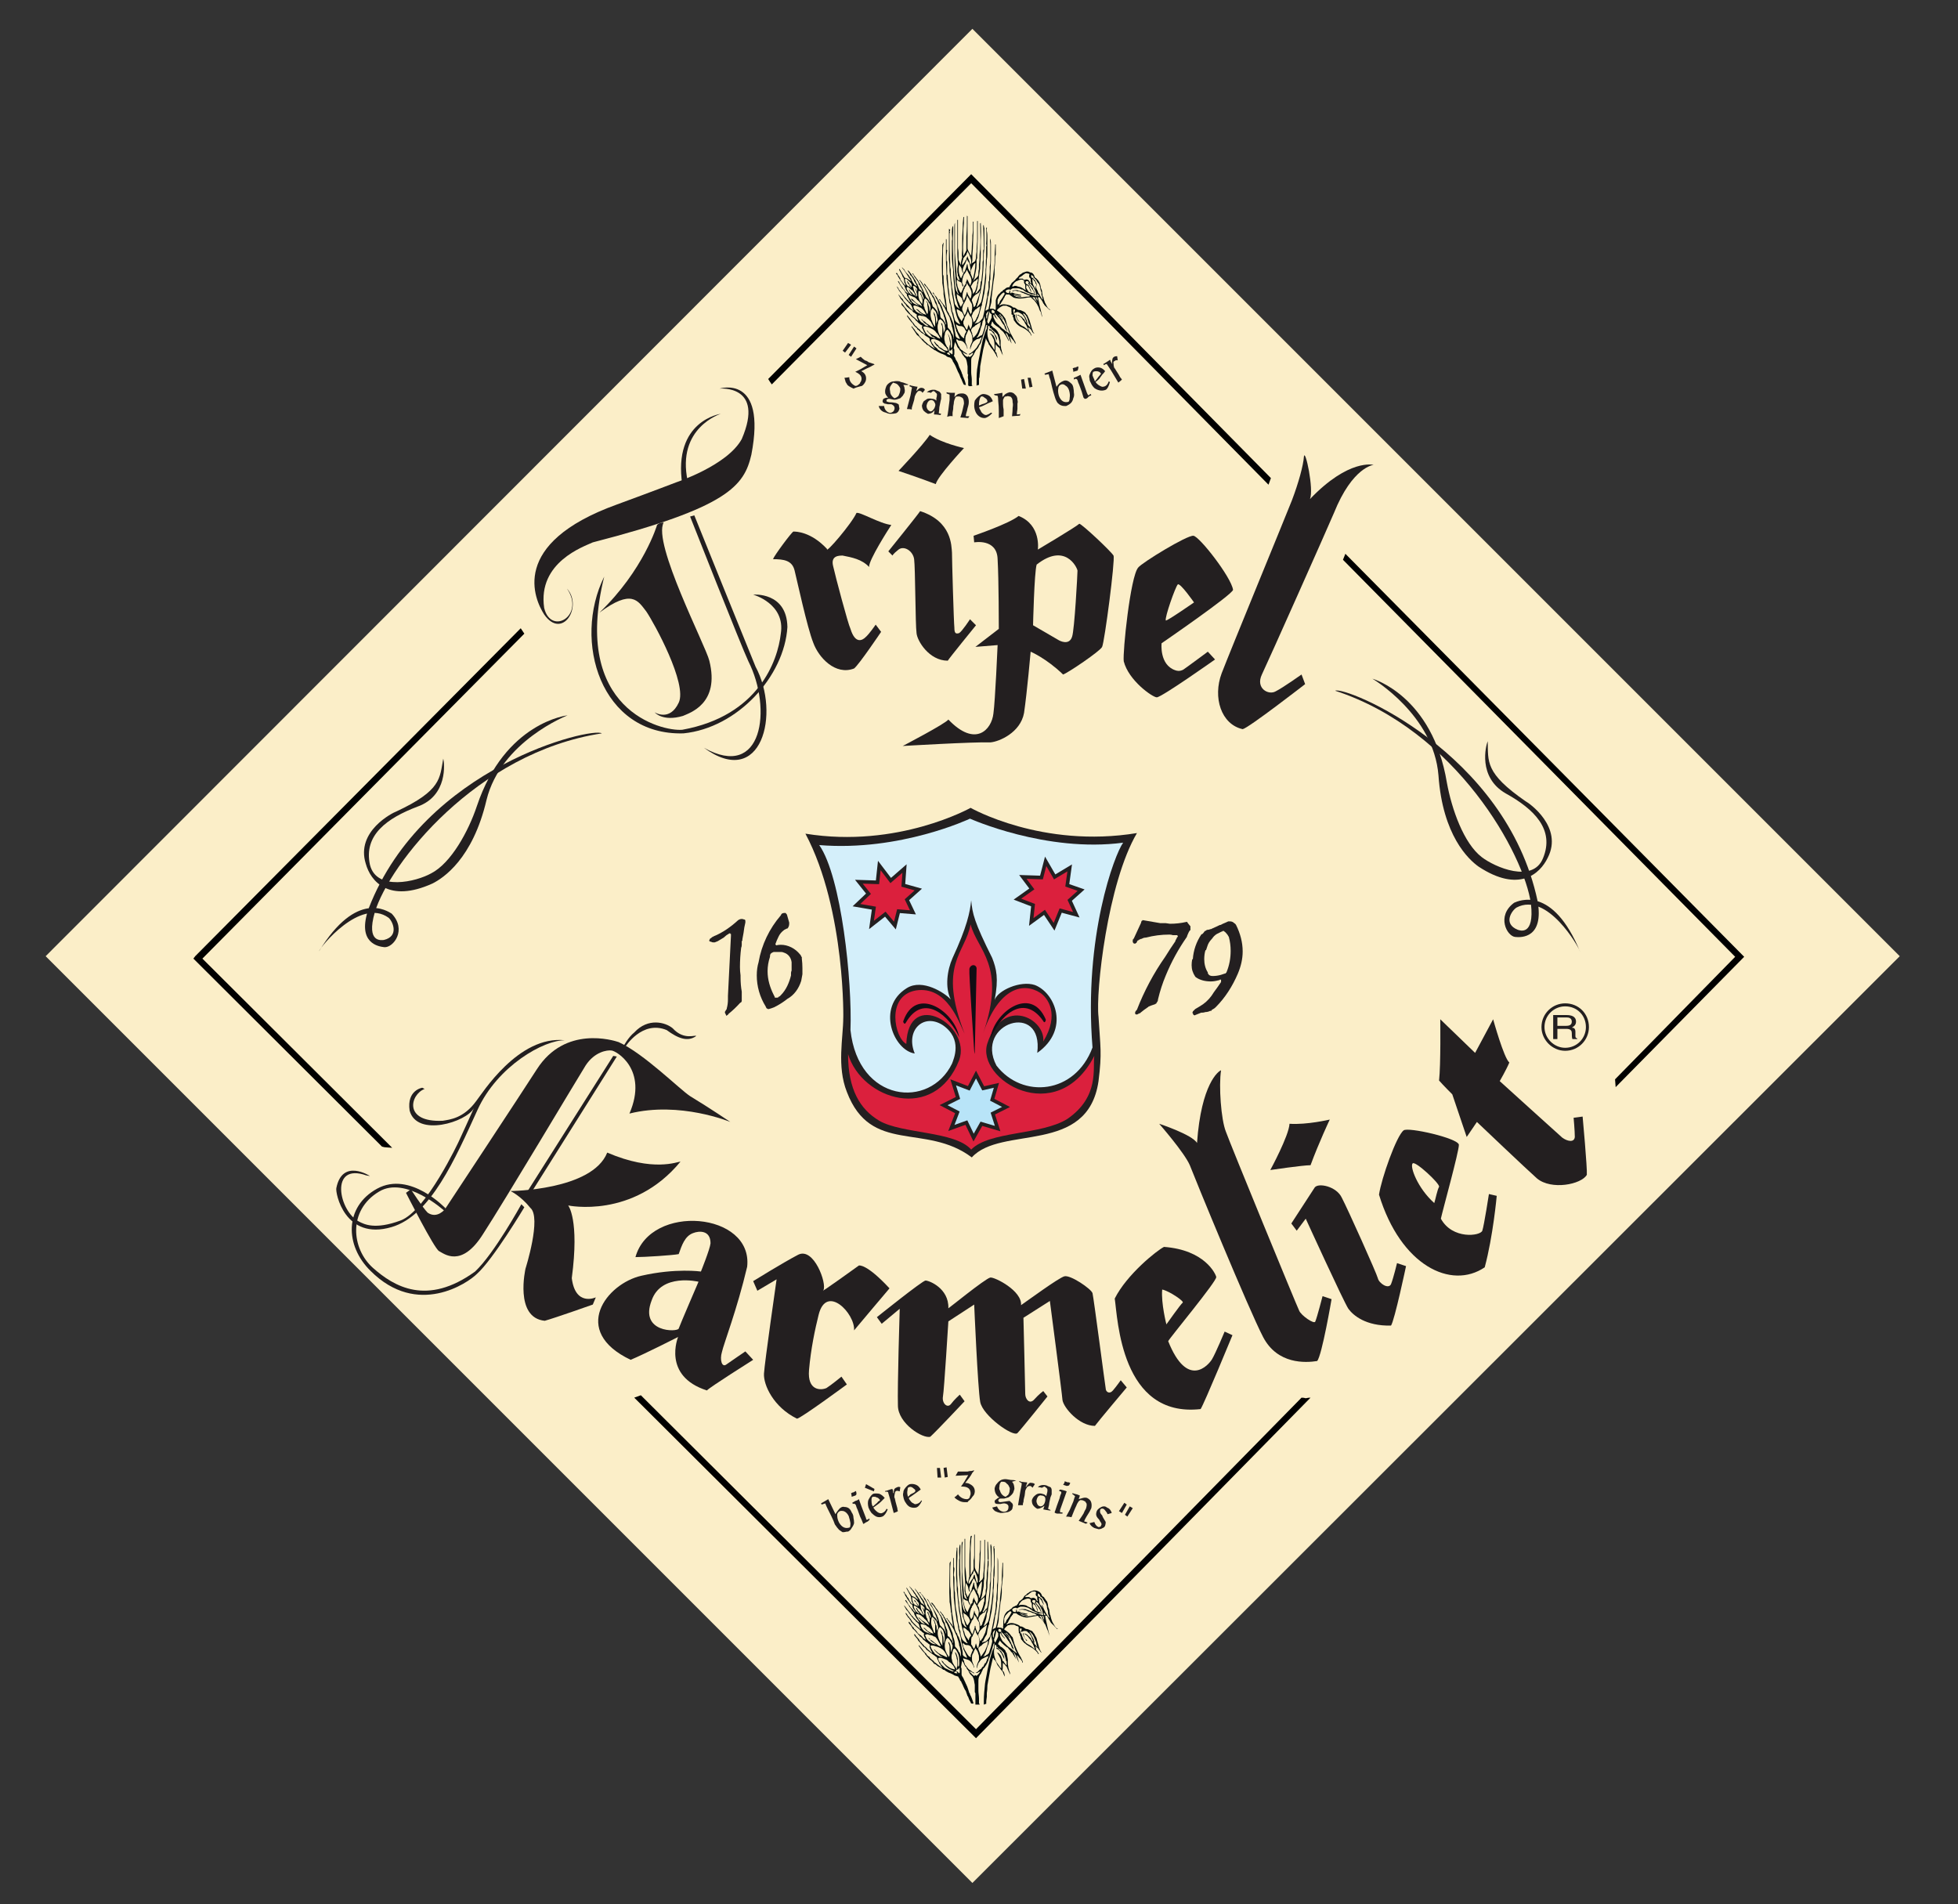 <svg version="1.2" xmlns="http://www.w3.org/2000/svg" viewBox="0 0 326 317" width="326" height="317">
	<rect x="0" y="0" width="326" height="317" fill="#333333" stroke="none"/>
	<title>TK_SPECIAL_diamond LOGOS_SELECTED-ai</title>
	<style>
		.s0 { fill: #fbeec8 } 
		.s1 { fill: #000000 } 
		.s2 { fill: #231f20 } 
		.s3 { fill: none } 
		.s4 { fill: none;stroke: #231f20;stroke-width: .5 } 
		.s5 { fill: #49565e } 
		.s6 { fill: #040d0d } 
		.s7 { fill: #fefefe } 
		.s8 { fill: #d4effa } 
		.s9 { fill: #db203d } 
		.s10 { fill: #b8e4f8 } 
		.s11 { fill: #110d14 } 
		.s12 { fill: none;stroke: #231f20;stroke-width: .6 } 
	</style>
	<g id="Layer 1">
		<g id="&lt;Group&gt;">
			<g id="&lt;Group&gt;">
				<path id="&lt;Path&gt;" class="s0" d="m316.3 159.2l-154.4 154.3-154.3-154.3 154.3-154.4z"/>
				<g id="&lt;Group&gt;">
					<path id="&lt;Path&gt;" class="s1" d="m216.7 232.7l-54.2 55.2-55.8-55.6-1.1 0.4 56.5 56.3 0.4 0.4 55.7-56.7q-0.4 0-0.8 0.1-0.3-0.1-0.7-0.1z"/>
					<path id="&lt;Path&gt;" class="s1" d="m161.7 30.5l49.5 50.2q0.2-0.6 0.4-1.1l-49.9-50.6-33.8 34.1q0.3 0.5 0.6 0.9z"/>
					<path id="&lt;Path&gt;" class="s1" d="m65.3 191.1l-31.6-31.5 53.6-54.1q-0.2-0.3-0.4-0.6l-0.2-0.3-54.2 54.6-0.3 0.4 31.4 31.3 0.4 0.1c0.2 0 1 0.1 1.3 0.1z"/>
					<path id="&lt;Path&gt;" class="s1" d="m288.9 159.3l-20 20.4 0.1 1.3 21.4-21.7-66.4-67.1q-0.2 0.5-0.4 1z"/>
				</g>
				<g id="&lt;Group&gt;">
					<path id="&lt;Path&gt;" class="s2" d="m126.1 214.9l-0.7-1.6c0 0 5-3.1 7.5-4.4 2.6-1.3 4.8 4.8 4.2 5.9-0.9 0.8 5.9-4.1 5.9-4.1 0 0 1.2-0.4 5.1 3.8-0.7 0.8-4.8 5.7-5.9 7 0.2-2.8-4.6-7.8-5.9-2.6-0.6 2.4-1.3 5.7-1.6 9.2-0.3 3.5 2 3.4 2.9 3 0.8-0.5 2.5-1.9 2.5-1.9l0.9 1.3c0 0-7.6 5.6-8.3 5.7-3.9-1.9-5.6-5.6-5.5-7.5 0.1-1.8 2.1-15.7 2.1-15.7z"/>
					<path id="&lt;Compound Path&gt;" fill-rule="evenodd" class="s2" d="m205.2 222.3c0 0-4.7 11.4-5.3 12.3-13.3 1.5-13.8-15.1-14.3-18.4 2-4 7-8 8.2-8.6 6.8 0.5 8.6 4.5 8.7 5 0.2 0.6-7.8 10.2-8 10.7 3.2 8 6.7 4 7.3 3 0.6-1 2.1-4.6 2.1-4.6zm-11-1.8c0 0 2.4-3.4 2.7-3.6 0.4-0.2-2.3-2-3.4-2.2-0.2 2.3 0.7 5.8 0.7 5.8z"/>
					<g id="&lt;Group&gt;">
						<path id="&lt;Path&gt;" class="s2" d="m68.4 198c0 0 2 3.1 2.8 3.9 1.6 1.1 2.9-0.6 2.9-0.6 0 0 13-19.7 15.3-23.3 4.7-7.3 12.7-4.8 13.6-4.5 4.2 1.9 10.2 7.9 11.9 9 3.3 2 6.7 4.3 6.7 4.3 0 0-8.4-3.5-16.8-1.4 3.2-7.4-2.3-10.5-3-10.5-0.7-0.1-2.8 0.2-4.3 2.5-1.5 2.4-13.4 22.4-17.1 28.1-3.6 5.7-6.5 3.2-7.3 2.8-0.8-0.4-5.5-9.7-5.5-9.7z"/>
						<path id="&lt;Path&gt;" class="s2" d="m85 198.3c0 0 13.6-0.1 16.1-6.4 7.7 3.3 11.7 1.5 12.2 1.5-7.9 9.6-18.7 7.3-18.7 7.3 0 0 1.9 2.3 0.6 12.1 0.6 4.8 4 3.2 4 3.2l-0.5 1.2c0 0-6.2 2.2-8 2.7-5.1-0.5-3.2-8.7-3.2-8.7 0 0 2.7-8.5 0.8-10.1-1.6-2-3.3-2.8-3.3-2.8z"/>
						<path id="&lt;Compound Path&gt;" fill-rule="evenodd" class="s2" d="m125.4 226.4c0 0-7.3 4.6-7.7 5.1-7.5-2.4-4.8-8.9-4.8-8.9 0 0-5.5 2.8-7.9 3.8-10.1-4.8-4-12.7 1.8-14 5.7-1.3 9.9-0.7 9.9-0.7 0 0 1.5-3.7 1.6-4.7 0-2.2-1.9-2.1-2.9-1.7-1.4 0.5-1.9 2.1-2.4 3.5-1 0.2-5.7 0.5-7.2 0.5 2.5-9 19.6-7.5 18.6 1.6-1.7 7.2-3.9 12.8-4.2 14.2-0.4 1.3 0 2.6 0.7 2.1 0.7-0.5 3.2-2.2 3.2-2.2zm-9.1-13c0 0-6.2-1.5-7.8 3.1-2.1 5.4 4.3 5.3 4.5 4.7 0.2-0.6 3.3-7.8 3.3-7.8z"/>
						<path id="&lt;Path&gt;" class="s2" d="m146.8 220.4l-0.8-1.1c0 0 7.6-6.1 8.1-6.1 0.6 0 3.9 1.3 3.8 4.6-0.5 0.5 6.2-5 7-5.1 0.7-0.1 5.3 2.2 5.1 4.6 1.3-0.9 6.2-4.5 7.2-4.8 1-0.3 4.5 2.1 4.7 2.8 0.2 0.8 2.1 15.4 2.2 15.9 0 0.5 0.6 1 1.2 0.3 0.6-0.7 1.3-1.7 1.3-1.7l1 1.2c0 0-4.8 5.7-5.3 6.4-2.6 0-5.2-3-5.4-4.3-0.1-1.3-2.1-16.5-2.1-16.5l-4.4 2.8c0 0 0.3 12 0.3 12.7 0 0.8 0.7 1.8 1.5 0.9 0.8-0.9 1.5-1.4 1.5-1.4l0.7 0.9c0 0-4.4 5.5-5 6.1-0.7 0.7-5.8-2.9-6.2-5.2-0.4-2.2-1-16.2-1-16.2l-4.3 2.8c0 0-0.7 11.4-0.9 12.5-0.2 1.1 0.7 2 1.3 1.3 0.6-0.8 1.5-1.6 1.5-1.6l0.8 1.1c0 0-4.6 4.9-5.7 5.9-1.2 0.4-5.4-2.2-5.4-5.2-0.1-3.1 0.3-16.1 0.3-16.1z"/>
						<path id="&lt;Compound Path&gt;" fill-rule="evenodd" class="s3" d="m205.2 222.3c0 0-4.7 11.4-5.3 12.3-13.3 1.5-13.8-15.1-14.3-18.4 2-4 7-8 8.2-8.6 6.8 0.5 8.6 4.5 8.7 5 0.2 0.6-7.8 10.2-8 10.7 3.2 8 6.7 4 7.3 3 0.6-1 2.1-4.6 2.1-4.6zm-11-1.8c0 0 2.4-3.4 2.7-3.6 0.4-0.2-2.3-2-3.4-2.2-0.2 2.3 0.7 5.8 0.7 5.8z"/>
						<path id="&lt;Path&gt;" class="s2" d="m193 187.1c0 0 5.5 1.8 6.3 3.2 0.7-9.9 3.6-12 4-12.1-0.4 2.6 0 8.2 0.8 10.2 0.7 2 11.8 29 12.2 29.8 0.3 0.8 2.6 2.4 2.7 1.8 0.3-0.7 1.2-4.2 1.2-4.2l1.5 0.5c0 0-1.6 9.4-2.4 10.3-1.9 0.3-6.6 0.6-9-4-2.4-4.6-11.4-26.5-12.2-28.6-0.9-2.1-5.1-6.9-5.1-6.9z"/>
						<path id="&lt;Path&gt;" class="s2" d="m211.5 194.8c0 0 3.1-5.7 3.2-7.7 2.9 0.2 6.7-0.7 6.7-0.7 0 0-1.8 3.8-3.2 7.6-1.3 0-6.7 0.8-6.7 0.8z"/>
						<path id="&lt;Path&gt;" class="s2" d="m215.9 204.9l-0.9-1.2c0 0 3.2-4.9 3.9-6 0.6-0.8 3.6-0.2 4.5 1.7 1 1.9 5.8 12.6 6 13.4 0.2 0.9 1.8 1.9 2.2 1 0.4-1 1-3.5 1-3.5l1.5 0.5c0 0-1.9 9-2.5 9.9-4.2 0.1-6.3-1.7-7.1-2.8-0.8-1.2-7.1-15-7.1-15z"/>
						<path id="&lt;Compound Path&gt;" fill-rule="evenodd" class="s2" d="m249.2 199.1c0 0-0.6 6.7-2 11.9-5.6 3.8-14-0.3-17.6-12.1 0.4-2.7 2.9-9.8 4.1-10.7 0.7-0.6 9.1 1.3 9.2 2.4 0 1.2-2.7 10.9-3 12.3 1.9 3.5 6.6 2.9 6.9 2 0.3-0.9 1.1-6.1 1.1-6.1zm-14-5.4c-0.5 0.5 0.8 4.1 3.6 6.6 0.2-0.6 0.5-2.2 0.8-2.7 0.2-0.5-4-4.4-4.4-3.9z"/>
						<path id="&lt;Path&gt;" class="s2" d="m245.9 186.8l-1.7 2.5-2.4-7.1c0 0-1.6-1.6-2.2-2.3 0.3-2.7 0.2-10.2 0.2-10.2l5.8 5.6 3-5.6c0 0 1.8 6.5 2.7 7.2-0.5 1.2-1.6 3.1-1.6 3.1 0 0 9.6 8.7 10.4 9.4 0.8 0.6 2 0.9 2.1-0.1 0-1-0.2-3.2-0.2-3.2l1.5-0.2c0 0 0.8 8.7 0.7 9.7-0.9 1.6-5.9 2.6-8.3 0.6-1.7-1.5-10-9.4-10-9.4z"/>
					</g>
				</g>
				<path id="&lt;Path&gt;" class="s2" d="m222.3 115c1.7-0.8 28.4 10.1 33.7 35 1.1 6.2-2.7 6.1-3.7 6-1.4-0.1-3.2-3.5-0.2-5.7 0.7-0.3 6.4-3 11 8.2-0.2-0.8-5.5-10.1-10.6-7.4-0.8 0.5-2.3 2.7 0.2 3.7 0.3 0.1 2.8 1.1 2.2-4.3-1.1-8.2-12.4-28.9-32.6-35.5z"/>
				<path id="&lt;Path&gt;" class="s2" d="m247.7 123.4c-0.3 0.7-1.7 6 3 8.7 4.7 2.6 8.2 6 6.2 10.8-1.7 4.2-8 1.5-10.2-0.2-3-2.3-5-8-5.8-12.4-2.4-14.5-12.4-17.3-12.4-17.3 0 0 10.2 6 11 16.1 0.7 10 5 14 6.7 15.2 6.7 4.4 10.2 1.2 11.5-1.5 2.6-5.1-3.1-9.1-3.7-9.4-6.8-4.7-6.2-6.6-6.3-10z"/>
				<path id="&lt;Path&gt;" class="s2" d="m100.2 122.1c-1.5-1.1-29.6 5.4-38.8 29.1-2.1 5.9 1.7 6.4 2.6 6.5 1.5 0.1 3.8-2.9 1.2-5.6-0.7-0.4-5.8-4-12.1 6.3 0.2-0.7 6.9-9 11.6-5.6 0.7 0.6 1.8 3.1-0.8 3.7-0.3 0-3 0.6-1.5-4.6 2.4-8 16.9-26.6 37.8-29.8z"/>
				<path id="&lt;Path&gt;" class="s2" d="m73.8 126.3c0.2 0.7 0.8 6.2-4.3 8-5 1.9-9 4.7-7.9 9.7 1.1 4.4 7.7 2.8 10.2 1.4 3.3-1.7 6.2-7 7.6-11.2 4.7-14 15.1-15.1 15.1-15.1 0 0-11.1 4.3-13.5 14.1-2.3 9.8-7.2 13-9 13.9-7.3 3.3-10.3-0.4-11.1-3.3-1.7-5.4 4.5-8.5 5.1-8.7 7.5-3.5 7.2-5.5 7.8-8.8z"/>
				<path id="&lt;Path&gt;" class="s2" d="m104.1 174.3c0 0 2.8-4.5 6.9-2.8 1.9 1.4 3.5 2 4.9 1 0-0.3-2 0.8-3.9-1.3-1.2-1-4.1-1.8-6.4 0.7-1 0.8-1.8 2.3-1.8 2.3z"/>
				<path id="&lt;Path&gt;" class="s2" d="m70.7 181.3c-2.4 0.9-3.6 5.6 3 5.3 1.2-0.2 3.5-0.4 5.6-3.3 0.9-1.1 7-11 14.8-10.1-3.5-0.1-11.3 4.3-14.6 11.6-3.7 8.1-7.8 17.6-14.3 19.5-7.8 2.3-9.4-5.7-9.2-6.5 1-5 5.6-2 5.6-2l-0.6-0.1c-6.2-2.2-4.6 6-1.2 7.7 0.8 0.4 2.6 1.4 6.9-0.2 4.3-1.6 9.7-13.2 9.7-13.2 0 0 2.3-5 2.5-5.5-1.2 2.3-9.5 4.9-10.7 0.4-0.5-3.4 2.1-3.8 2.1-3.8z"/>
				<path id="&lt;Path&gt;" class="s2" d="m86.8 200.5l0.5 0.5c0 0-5.2 8.7-7.9 11.1-1.5 1.5-9.9 7.3-17.7-0.5-4.3-4.2-4.4-10.7 1.1-13.7 5.5-3 11.4 3.3 11.4 3.3l-0.2 0.4c0 0-6.5-5.9-10.9-3.2-5.2 3.1-4.6 9.5-1 12.7 3.5 3.1 9 6.4 17 0.6 3.2-3 7.7-11.2 7.7-11.2z"/>
				<path id="&lt;Path&gt;" class="s2" d="m87.6 198.7l0.7 0.1 14.4-22.9-0.6-0.1z"/>
				<path id="&lt;Path&gt;" class="s4" d="m264.3 171c0 2-1.6 3.7-3.7 3.7-2 0-3.7-1.7-3.7-3.7 0-2.1 1.7-3.7 3.7-3.7 2.1 0 3.7 1.6 3.7 3.7z"/>
				<path id="&lt;Compound Path&gt;" fill-rule="evenodd" class="s2" d="m259.3 173h-0.7v-4h2.2c0.8 0 1.6 0.2 1.6 1.1 0 0.6-0.4 0.8-0.7 1 0.3 0 0.6 0.1 0.6 0.7v0.7c0 0.3 0.1 0.3 0.3 0.4v0.1h-0.8c-0.1-0.2-0.1-0.8-0.1-1 0-0.3-0.1-0.7-0.9-0.7h-1.5zm0-2.2h1.4c0.5 0 1-0.1 1-0.7 0-0.6-0.5-0.7-0.8-0.7h-1.6z"/>
				<path id="&lt;Compound Path&gt;" class="s2" d="m141.7 57.4l-1 1.3-0.4-0.3 0.9-1.3zm0.9 0.6l-0.9 1.4-0.4-0.3 0.9-1.4z"/>
				<path id="&lt;Path&gt;" class="s2" d="m143.3 59.4q0.3 0.3 0.7 0.6 0.4 0.1 0.6 0.3 0.3 0.1 0.6 0.2 0.4 0.1 0.4 0.2 0 0-0.4 0.2-0.3 0.2-0.8 0.4-0.6 0.3-1 0.5 0.4 0.2 0.6 0.5 0.2 0.3 0.2 0.7 0 0.4-0.2 0.7-0.1 0.2-0.3 0.4-0.2 0.2-0.4 0.2-0.3 0.1-0.7 0.2-0.3 0.1-0.5 0.2-0.2-0.1-0.4-0.2-0.4-0.2-0.6-0.4-0.2-0.3-0.3-0.5-0.1-0.3-0.2-0.7 0.2 0 0.8-0.1 0 0.9 0.9 1.4 0.1 0.1 0.4 0 0.2-0.1 0.5-0.4 0-0.2 0.1-0.2 0.5-1-0.7-1.6l-0.2-0.1q0.9-0.4 2-1.1l-1.9-1z"/>
				<path id="&lt;Compound Path&gt;" fill-rule="evenodd" class="s2" d="m147.9 66.2q-0.3-0.2-0.5-0.7-0.1-0.5 0.1-1 0.1-0.4 0.5-0.7 0.4-0.3 0.8-0.3 0.5-0.1 1 0 0.1 0.1 0.6 0.2 0.5 0.2 0.8 0.3v0.1h-0.8q0.2 0.3 0.2 0.6 0.1 0.3 0 0.7-0.1 0.2-0.3 0.5-0.2 0.2-0.4 0.4-0.3 0.1-0.6 0.2-0.4 0.1-0.7 0-0.4-0.1-0.6-0.1-0.2 0-0.3 0.1 0 0-0.1 0.1 0 0.1 0 0.2 0.1 0.1 0.2 0.1 0.2 0.1 0.8 0.1 0.6 0.1 0.6 0.1 0.2 0.1 0.4 0.2 0.1 0.2 0.1 0.5 0.1 0.2 0 0.4-0.1 0.4-0.5 0.6-0.4 0.1-0.9 0.1-0.4 0-0.8-0.2-0.5-0.1-0.8-0.4-0.3-0.3-0.4-0.7h0.9q0.1 0.8 0.8 1.1 0.3 0.1 0.6-0.1 0.2-0.1 0.3-0.4 0.2-0.6-0.5-0.9-0.2 0-0.6 0-0.4-0.1-0.5-0.1-0.2-0.1-0.3-0.2-0.1-0.2 0-0.4 0-0.2 0.3-0.3 0.2-0.1 0.6-0.1zm1 0.1q0.1 0 0.3-0.1 0.2-0.1 0.4-0.3 0.1-0.2 0.2-0.5 0.1-0.3 0.1-0.7-0.1-0.3-0.3-0.5-0.2-0.3-0.6-0.4 0 0-0.3-0.1-0.3 0.3-0.5 0.7-0.1 0.4 0 0.7 0 0.4 0.2 0.7 0.2 0.3 0.5 0.5z"/>
				<path id="&lt;Path&gt;" class="s2" d="m152.8 64.4q-0.1 0.1-0.1 0.2 0 0.1-0.1 0.3 0 0.1 0 0.2 0 0-0.1 0.1 0.3-0.3 0.5-0.5 0.3-0.2 0.6-0.1 0.2 0 0.4 0.3l-0.4 0.5q-0.2-0.3-0.4-0.3-0.3-0.1-0.5 0.2-0.2 0.2-0.3 0.5-0.1 0.1-0.2 0.8-0.2 0.6-0.3 1-0.1 0.2-0.1 0.6-0.2-0.1-0.8-0.1 0.3-1.2 0.6-2.3l0.2-1.1q0.1-0.1 0-0.2-0.1-0.1-0.4-0.2l0.1-0.2q0.2 0.1 0.2 0.1 0.9 0.2 1.1 0.2z"/>
				<path id="&lt;Compound Path&gt;" fill-rule="evenodd" class="s2" d="m155.9 66.7v-0.4q0.1-0.3 0.1-0.6 0-0.2-0.2-0.3-0.1-0.2-0.4-0.3-0.2 0.1-0.4 0.3-0.3-0.1-0.7-0.1 0.6-0.5 1.4-0.4 0.5 0.2 0.7 0.3 0.2 0.2 0.3 0.4 0 0.3 0 0.8l-0.1 0.4-0.2 1q0 0.3-0.1 1l0.4 0.1-0.1 0.2q-0.7-0.1-1.1-0.1l0.1-0.7q-0.3 0.4-0.6 0.5-0.3 0.1-0.5 0.1-0.4-0.2-0.7-0.5-0.3-0.4-0.3-0.9 0.1-0.4 0.3-0.7 0.3-0.2 0.6-0.4 0.4-0.1 0.8 0 0.4 0 0.7 0.3zm-1 1.8q0.3 0 0.5-0.3 0.2-0.2 0.3-0.6 0.1-0.3-0.1-0.6-0.1-0.3-0.5-0.4-0.3 0-0.5 0.2-0.2 0.2-0.3 0.6-0.1 0.3 0.1 0.7 0.2 0.3 0.5 0.4z"/>
				<path id="&lt;Path&gt;" class="s2" d="m159 65.4l-0.1 0.7q0.3-0.3 0.6-0.5 0.3-0.1 0.7-0.1 0.6 0 0.9 0.5 0.2 0.4 0.2 0.9 0 0.4-0.1 0.7-0.1 0.3-0.2 0.8-0.2 0.6-0.2 0.9 0.4 0 0.6 0l-0.2 0.3-1.3-0.1q0.3-0.9 0.4-1.4 0.1-0.5 0.2-0.9 0-0.6-0.2-0.9-0.1-0.1-0.3-0.2-0.2-0.1-0.4-0.1-0.4 0-0.5 0.1-0.1 0.2-0.2 0.5-0.1 0.3-0.1 0.6-0.1 0.4-0.1 0.9-0.1 0.6-0.1 0.6v0.6q-0.4-0.1-0.9 0.1 0.1-0.4 0.2-1.2 0.1-0.8 0.2-1.6 0-0.6 0-0.9l-0.5-0.2v-0.2q0.3 0.1 0.8 0.1 0.5 0 0.6 0z"/>
				<path id="&lt;Compound Path&gt;" fill-rule="evenodd" class="s2" d="m162.7 66.2q0.6-0.6 1-0.6 0.5 0 1 0.3 0.4 0.3 0.6 0.9-0.4 0.2-0.7 0.3-0.4 0.2-0.8 0.4-0.4 0.2-0.8 0.3 0.1 0.3 0.3 0.6 0.1 0.3 0.4 0.5 0.2 0.2 0.5 0.2 0.4-0.1 0.8-0.4l0.2 0.1q-0.8 0.8-1.3 0.8-0.5 0-0.9-0.3-0.4-0.3-0.6-0.8-0.2-0.5-0.2-1 0-0.4 0.1-0.8 0.2-0.3 0.4-0.5zm1.7 0.7q0 0 0-0.1 0-0.1-0.1-0.3-0.2-0.2-0.4-0.3-0.2-0.2-0.4-0.2-0.1 0-0.1 0-0.2 0.1-0.3 0.5-0.1 0.3-0.1 0.8 0 0.1 0 0.2 0.1 0 0.5-0.2 0.4-0.1 0.6-0.2 0.2-0.1 0.3-0.2z"/>
				<path id="&lt;Path&gt;" class="s2" d="m166.9 65.4v0.7q0.3-0.3 0.5-0.5 0.3-0.2 0.7-0.3 0.6 0 0.9 0.4 0.4 0.3 0.4 0.9 0.1 0.3 0 0.6 0 0.3 0 0.9-0.1 0.6-0.1 0.9 0.5 0 0.6-0.1l-0.1 0.3-1.3 0.1q0.1-0.9 0.1-1.4 0.1-0.6 0-0.9 0-0.6-0.2-0.8-0.1-0.2-0.4-0.2-0.2-0.1-0.4 0-0.4 0-0.4 0.2-0.1 0.1-0.2 0.4 0 0.3 0 0.7 0 0.4 0.1 0.9 0 0.6 0 0.6v0.5q-0.3 0.1-0.8 0.3 0-0.4 0-1.2 0-0.8-0.1-1.6 0-0.6-0.1-0.9l-0.5-0.1-0.1-0.2q0.3 0 0.8-0.1 0.5-0.1 0.6-0.1z"/>
				<path id="&lt;Compound Path&gt;" class="s2" d="m170.5 63.1l0.3 1.6h-0.6l-0.2-1.5zm1.1-0.2l0.3 1.5-0.5 0.1-0.3-1.6z"/>
				<path id="&lt;Compound Path&gt;" fill-rule="evenodd" class="s2" d="m177.1 63.4q0.3-0.1 0.6 0 0.3 0.1 0.6 0.4 0.3 0.2 0.4 0.7 0.1 0.5 0.1 0.9 0.1 0.5-0.1 0.9-0.1 0.5-0.4 0.8-0.3 0.3-0.8 0.5-0.1 0-0.1 0-0.1 0-0.1 0-0.4 0-0.6-0.1-0.3-0.1-0.6-0.4-0.3-0.4-0.5-1.1-0.2-0.6-0.4-1.4-0.2-0.9-0.3-1.3-0.2-0.5-0.3-1l-0.6 0.1-0.1-0.2 1.3-0.5 0.7 2.7q0.2-0.3 0.5-0.6 0.4-0.3 0.7-0.4zm0.8 3.5q0.2-0.2 0.2-0.7 0.1-0.5-0.1-1.2-0.2-0.6-0.6-0.8-0.3-0.3-0.7-0.2-0.5 0.2-0.5 0.7-0.1 0.5 0.1 1.2 0.5 1.3 1.6 1z"/>
				<path id="&lt;Compound Path&gt;" class="s2" d="m179.5 61q0.1 0.2 0 0.4 0 0.2-0.1 0.3l-0.7 0.2q0-0.3-0.1-0.6 0.1 0 0.3-0.1 0.1 0 0.2 0 0-0.1 0.2-0.1 0.1-0.1 0.2-0.1zm0.4 1.4q0.3 0.9 1.1 3.1 0.1 0.1 0.1 0.2 0 0.1 0.2 0.1 0 0 0.1-0.1 0.1-0.1 0.2-0.1l0.1 0.2q-0.2 0.1-0.4 0.2-0.2 0.2-0.3 0.3-0.2 0.1-0.3 0.1-0.1 0-0.1 0-0.1-0.1-0.2-0.2-0.1-0.4-0.3-1-0.2-0.6-0.4-1.1-0.2-0.4-0.3-0.8-0.1-0.2-0.2-0.2-0.1-0.1-0.4 0.1v-0.3q0.2-0.1 0.5-0.2 0.4-0.2 0.6-0.3z"/>
				<path id="&lt;Compound Path&gt;" fill-rule="evenodd" class="s2" d="m181.4 62.4q0.3-0.8 0.7-1 0.4-0.3 1-0.2 0.5 0.1 0.9 0.6-0.2 0.3-0.5 0.6-0.2 0.3-0.5 0.7-0.3 0.3-0.6 0.5 0.2 0.3 0.5 0.5 0.3 0.2 0.6 0.3 0.3 0 0.5-0.1 0.4-0.2 0.6-0.8l0.2 0.1q-0.3 1.1-0.7 1.3-0.5 0.2-1 0.1-0.5-0.1-0.9-0.4-0.4-0.4-0.6-0.9-0.2-0.3-0.2-0.7-0.1-0.3 0-0.6zm1.9-0.1q0-0.1 0-0.1-0.1-0.2-0.3-0.3-0.2-0.1-0.5-0.1-0.3 0-0.4 0.1-0.1 0-0.1 0-0.1 0.2-0.1 0.6 0.1 0.3 0.3 0.7 0 0.1 0.1 0.3 0.1-0.1 0.4-0.5 0.2-0.3 0.4-0.5 0.1-0.2 0.2-0.2z"/>
				<path id="&lt;Path&gt;" class="s2" d="m184.8 59.9q0.1 0.1 0.1 0.2 0 0.1 0.1 0.2 0.1 0.1 0.1 0.2 0.1 0.1 0.1 0.1-0.1-0.4 0-0.7 0-0.3 0.3-0.5 0.2-0.1 0.5-0.1l0.1 0.7q-0.3-0.1-0.5 0.1-0.3 0.1-0.2 0.4 0 0.4 0.1 0.7 0.1 0.1 0.4 0.6 0.4 0.6 0.6 1 0.1 0.1 0.3 0.4-0.2 0.2-0.6 0.5-0.6-1-1.2-2l-0.6-0.9q-0.1-0.2-0.2-0.2-0.1 0-0.4 0.2l-0.1-0.2q0.2-0.1 0.2-0.1 0.8-0.5 0.9-0.6z"/>
				<path id="&lt;Compound Path&gt;" fill-rule="evenodd" class="s2" d="m140 251q0.3-0.2 0.6-0.1 0.4 0 0.7 0.2 0.3 0.2 0.5 0.7 0.3 0.4 0.3 0.9 0.1 0.4 0.1 0.9-0.1 0.4-0.4 0.8-0.2 0.4-0.6 0.6-0.1 0-0.1 0-0.1 0-0.1 0-0.4 0.1-0.7 0.1-0.2-0.1-0.6-0.4-0.3-0.3-0.7-0.9-0.2-0.6-0.6-1.4-0.4-0.8-0.6-1.2-0.2-0.4-0.4-0.9l-0.6 0.2-0.1-0.2 1.2-0.7 1.2 2.5q0.1-0.2 0.4-0.6 0.3-0.4 0.5-0.5zm1.5 3.3q0.1-0.2 0.1-0.7-0.1-0.6-0.3-1.2-0.3-0.6-0.8-0.8-0.4-0.1-0.7 0-0.5 0.3-0.4 0.8 0 0.5 0.3 1.1 0.7 1.2 1.8 0.8z"/>
				<path id="&lt;Compound Path&gt;" class="s2" d="m142.5 248.2q0.1 0.3 0.1 0.5 0 0.2-0.2 0.3l-0.6 0.2q0-0.3-0.1-0.6 0.1 0 0.2-0.1 0.2 0 0.3-0.1 0 0 0.2-0.1 0.1 0 0.1-0.1zm0.5 1.4q0.3 0.9 1.2 3.2 0 0.1 0 0.1 0.1 0.2 0.2 0.1 0 0 0.1 0 0.1-0.1 0.2-0.2l0.1 0.2q-0.1 0.1-0.3 0.3-0.2 0.1-0.4 0.2-0.1 0.1-0.3 0.2 0 0-0.1 0 0-0.1-0.1-0.3-0.1-0.3-0.4-0.9-0.2-0.6-0.4-1.1-0.2-0.4-0.3-0.8-0.1-0.2-0.2-0.2-0.1-0.1-0.3 0l-0.1-0.2q0.2-0.1 0.5-0.3 0.4-0.1 0.6-0.3z"/>
				<path id="&lt;Compound Path&gt;" fill-rule="evenodd" class="s2" d="m144.2 247.1q0.5 0.3 1.4 0.8l-0.1 0.4-1.5-0.6zm0.4 2.6q0.4-0.8 0.8-1 0.4-0.1 1 0 0.5 0.2 0.9 0.7-0.3 0.3-0.6 0.6-0.3 0.3-0.6 0.5-0.4 0.3-0.7 0.5 0.2 0.3 0.4 0.5 0.3 0.3 0.6 0.4 0.3 0.1 0.5 0 0.5-0.2 0.7-0.7l0.2 0.1q-0.4 1-0.9 1.2-0.5 0.2-1 0-0.4-0.2-0.8-0.6-0.3-0.4-0.5-0.9-0.1-0.4-0.1-0.7 0-0.4 0.1-0.6zm1.9 0.1q0-0.1 0-0.1-0.1-0.1-0.3-0.3-0.2-0.1-0.5-0.2-0.2 0-0.4 0-0.1 0.1-0.1 0.1-0.1 0.1-0.1 0.5 0 0.4 0.1 0.8 0.1 0.1 0.1 0.2 0.1 0 0.4-0.3 0.4-0.3 0.5-0.5 0.2-0.1 0.3-0.2z"/>
				<path id="&lt;Path&gt;" class="s2" d="m148.6 247.9q0 0 0 0.1 0.1 0.1 0.1 0.3 0 0.2 0 0.2 0.1 0.1 0.1 0.2 0-0.5 0.1-0.8 0.2-0.2 0.5-0.3 0.2-0.1 0.5 0l-0.1 0.7q-0.3-0.1-0.5-0.1-0.3 0.1-0.3 0.4-0.1 0.3-0.1 0.7 0.1 0.1 0.2 0.7 0.2 0.7 0.3 1.1 0 0.2 0.1 0.5-0.1 0.1-0.7 0.3-0.3-1.2-0.6-2.3l-0.3-1q0-0.2-0.1-0.2-0.1-0.1-0.4 0v-0.2q0.1 0 0.2 0 0.8-0.3 1-0.3z"/>
				<path id="&lt;Compound Path&gt;" fill-rule="evenodd" class="s2" d="m150.6 247.9q0.5-0.7 0.9-0.8 0.5-0.1 1 0.1 0.5 0.2 0.8 0.8-0.3 0.2-0.7 0.5-0.3 0.2-0.7 0.5-0.3 0.2-0.6 0.4 0.1 0.3 0.3 0.5 0.2 0.3 0.5 0.4 0.2 0.2 0.5 0.1 0.5-0.1 0.8-0.6l0.1 0.1q-0.5 1-1 1.1-0.5 0.1-1-0.1-0.4-0.2-0.7-0.7-0.3-0.4-0.4-1-0.1-0.4 0-0.7 0-0.3 0.2-0.6zm1.8 0.4q0-0.1 0-0.1 0-0.2-0.2-0.3-0.2-0.2-0.4-0.3-0.3-0.1-0.4 0-0.1 0-0.1 0-0.2 0.1-0.2 0.5-0.1 0.4 0 0.8 0 0.1 0.1 0.3 0.1-0.1 0.4-0.4 0.4-0.2 0.6-0.3 0.2-0.2 0.2-0.2z"/>
				<path id="&lt;Compound Path&gt;" class="s2" d="m156.5 244.4l0.2 1.6h-0.6l-0.1-1.6zm1.1-0.1l0.2 1.6-0.5 0.1-0.2-1.6z"/>
				<path id="&lt;Path&gt;" class="s2" d="m159.5 245q0.4 0 0.9 0 0.4 0 0.7 0 0.3-0.1 0.7-0.1 0.3-0.1 0.4-0.1 0 0.1-0.3 0.4-0.2 0.4-0.5 0.8-0.4 0.5-0.7 0.9 0.5 0 0.8 0.2 0.4 0.2 0.6 0.5 0.2 0.3 0.2 0.7 0 0.2-0.1 0.5-0.1 0.2-0.3 0.4-0.1 0.2-0.4 0.5-0.3 0.2-0.4 0.4-0.2 0-0.5 0-0.3 0-0.6-0.1-0.3-0.1-0.6-0.3-0.2-0.1-0.5-0.4 0.2-0.1 0.6-0.5 0.6 0.8 1.5 0.8 0.2 0 0.4-0.2 0.1-0.3 0.2-0.6 0-0.2 0-0.3-0.1-1-1.4-1h-0.2q0.6-0.8 1.2-1.9l-2.1 0.1z"/>
				<path id="&lt;Compound Path&gt;" fill-rule="evenodd" class="s2" d="m166.4 249.3q-0.3-0.1-0.6-0.6-0.2-0.4-0.2-0.9 0.1-0.5 0.4-0.8 0.3-0.4 0.7-0.6 0.5-0.2 1-0.1 0.1 0 0.6 0.1 0.5 0 0.9 0.1l-0.7 0.2q0.2 0.2 0.3 0.5 0.1 0.4 0.1 0.7-0.1 0.3-0.2 0.6-0.1 0.2-0.3 0.4-0.3 0.3-0.5 0.4-0.4 0.1-0.7 0.2-0.4 0-0.6 0-0.2 0-0.3 0.1 0 0.1-0.1 0.2 0 0.1 0.1 0.2 0.1 0.1 0.2 0.1 0.2 0 0.8-0.1 0.6-0.1 0.7-0.1 0.2 0 0.3 0.2 0.2 0.1 0.3 0.3 0.1 0.3 0 0.5 0 0.4-0.3 0.6-0.4 0.3-0.8 0.3-0.5 0.1-0.9 0.1-0.5-0.1-0.9-0.3-0.3-0.2-0.5-0.6l0.8-0.2q0.3 0.8 1.1 0.9 0.4 0 0.6-0.2 0.2-0.2 0.2-0.5 0.1-0.6-0.7-0.7-0.2 0-0.6 0.1-0.4 0-0.5 0-0.2 0-0.4-0.1-0.1-0.2-0.1-0.4 0.1-0.2 0.3-0.3 0.2-0.2 0.5-0.3zm1-0.1q0.1 0 0.3-0.2 0.2-0.1 0.3-0.4 0.1-0.2 0.1-0.5 0.1-0.3-0.1-0.6-0.1-0.3-0.4-0.5-0.2-0.3-0.6-0.3-0.1 0-0.3 0-0.3 0.3-0.3 0.8-0.1 0.4 0.1 0.7 0.1 0.4 0.4 0.7 0.2 0.2 0.5 0.3z"/>
				<path id="&lt;Path&gt;" class="s2" d="m171 246.8q0 0.1 0 0.2-0.1 0.1-0.1 0.2 0 0.2-0.1 0.2 0 0.1 0 0.2 0.3-0.4 0.5-0.6 0.2-0.2 0.5-0.1 0.3 0 0.5 0.2l-0.4 0.6q-0.2-0.3-0.4-0.3-0.3 0-0.5 0.2-0.2 0.3-0.3 0.6 0 0.1-0.1 0.8-0.2 0.7-0.2 1.1-0.1 0.1-0.1 0.5-0.2 0-0.8 0 0.2-1.2 0.4-2.4l0.2-1q0-0.2 0-0.3-0.1 0-0.4-0.2v-0.1q0.2 0 0.3 0.1 0.8 0.1 1 0.1z"/>
				<path id="&lt;Compound Path&gt;" fill-rule="evenodd" class="s2" d="m174.2 249.1l0.1-0.4q0.1-0.3 0.1-0.6 0-0.2-0.1-0.3-0.2-0.2-0.4-0.3-0.3 0.1-0.4 0.2-0.4-0.1-0.7-0.1 0.5-0.5 1.4-0.3 0.4 0.2 0.7 0.3 0.2 0.2 0.2 0.5 0 0.2 0 0.7l-0.2 0.5-0.2 0.9q0 0.3-0.2 1l0.4 0.2v0.1q-0.8-0.1-1.2-0.2l0.2-0.6q-0.4 0.3-0.7 0.4-0.2 0.1-0.5 0.1-0.4-0.2-0.7-0.6-0.2-0.3-0.2-0.8 0.1-0.4 0.4-0.7 0.3-0.3 0.6-0.4 0.4-0.1 0.7 0 0.5 0.1 0.7 0.4zm-1 1.7q0.3 0 0.5-0.2 0.2-0.2 0.3-0.6 0.1-0.4 0-0.7-0.2-0.3-0.6-0.3-0.2-0.1-0.5 0.1-0.2 0.2-0.3 0.6-0.1 0.3 0.1 0.7 0.1 0.3 0.5 0.4z"/>
				<path id="&lt;Compound Path&gt;" class="s2" d="m177.6 248.3q-0.3 0.8-1.1 3.1 0 0.1 0 0.2-0.1 0.1 0.1 0.2 0 0 0.1 0 0.1 0 0.2 0v0.2q-0.2 0-0.4 0-0.3 0-0.5 0-0.1 0-0.3-0.1-0.1 0-0.1-0.1 0-0.1 0.1-0.3 0.1-0.3 0.3-0.9 0.2-0.6 0.4-1.1 0.1-0.5 0.3-0.9 0-0.1 0-0.2-0.1-0.1-0.4-0.2l0.2-0.2q0.1 0 0.5 0.1 0.4 0.1 0.6 0.2zm0.6-1.4q-0.1 0.2-0.2 0.4-0.2 0.1-0.4 0.1l-0.6-0.2q0.2-0.2 0.3-0.6 0.1 0.1 0.2 0.1 0.2 0.1 0.3 0.1 0 0 0.2 0 0.1 0.1 0.2 0.1z"/>
				<path id="&lt;Path&gt;" class="s2" d="m179.8 249l-0.2 0.6q0.3-0.1 0.7-0.2 0.4-0.1 0.7 0 0.6 0.3 0.7 0.8 0.1 0.4 0 0.9-0.2 0.4-0.3 0.6-0.2 0.3-0.5 0.8-0.3 0.5-0.4 0.8 0.4 0.1 0.6 0.2l-0.3 0.2-1.2-0.5q0.5-0.7 0.8-1.2 0.2-0.5 0.4-0.8 0.2-0.6 0.1-0.9-0.1-0.1-0.2-0.3-0.2-0.1-0.4-0.2-0.4-0.1-0.5 0-0.2 0.1-0.3 0.3-0.2 0.3-0.3 0.6-0.2 0.4-0.4 0.9-0.2 0.5-0.2 0.5l-0.2 0.5q-0.4-0.1-0.9-0.1 0.2-0.4 0.6-1.1 0.3-0.7 0.6-1.4 0.2-0.7 0.3-0.9l-0.5-0.4 0.1-0.1q0.2 0.1 0.7 0.2 0.5 0.2 0.5 0.2z"/>
				<path id="&lt;Path&gt;" class="s2" d="m185.1 251.9l-0.7 0.2q-0.1-0.3-0.3-0.5-0.2-0.3-0.4-0.4-0.3-0.1-0.5 0.1-0.1 0.3 0 0.6 0.1 0.2 0.3 0.4 0.1 0.3 0.3 0.6 0.2 0.3 0.3 0.5 0 0.3-0.1 0.6-0.1 0.3-0.4 0.4-0.3 0.2-0.7 0.2-0.4-0.1-0.7-0.2-0.6-0.3-0.8-0.8l0.8-0.2q0.2 0.6 0.6 0.8 0.1 0.1 0.3 0 0.2 0 0.2-0.2 0.1-0.1 0.1-0.2 0-0.2-0.1-0.3-0.1-0.1-0.3-0.5-0.3-0.3-0.4-0.5-0.1-0.2-0.1-0.4 0-0.2 0.1-0.5 0.1-0.2 0.2-0.3 0.2-0.2 0.4-0.3 0.3-0.2 0.6-0.2 0.3 0 0.5 0.2 0.6 0.2 0.8 0.9z"/>
				<path id="&lt;Compound Path&gt;" class="s2" d="m187.6 250.5l-0.8 1.4-0.5-0.3 0.9-1.4zm1 0.6l-0.9 1.4-0.4-0.3 0.8-1.4z"/>
				<path id="&lt;Path&gt;" class="s5" d="m162.6 63.7v0.3c0 0 0-0.3 0-0.3z"/>
				<path id="&lt;Path&gt;" class="s5" d="m158.9 58.5v0.3c0 0 0-0.3 0-0.3z"/>
				<path id="&lt;Path&gt;" class="s5" d="m158.6 58.5v0.3c0 0 0-0.3 0-0.3z"/>
				<path id="&lt;Path&gt;" class="s6" d="m166 56.9q0-0.2 0-0.4c0-0.1 0-0.3-0.1-0.4 0-0.2-0.2-0.3-0.3-0.5 0-0.1-0.1-0.2-0.1-0.3-0.1 0-0.2-0.2-0.3-0.2 0-0.1-0.3-0.3-0.4-0.3q-0.1 0-0.1 0c0 0 0 0.1 0 0.2 0.4 0 0.5 0.3 0.7 0.5 0.1 0 0.4 0.7 0.4 0.8 0.1 0.2 0.2 0.3 0.2 0.6z"/>
				<path id="&lt;Path&gt;" class="s5" d="m164.3 55.6v-0.4c0 0 0 0.4 0 0.4z"/>
				<path id="&lt;Path&gt;" class="s5" d="m164.5 54.7v-0.2z"/>
				<path id="&lt;Path&gt;" class="s5" d="m160.4 53.5v0.4z"/>
				<path id="&lt;Path&gt;" class="s6" d="m169.8 53.6c-0.1 0-0.1 0-0.1-0.1-0.3-0.2-0.5-0.9-0.5-1.1q0 0 0-0.1c-0.3 0 0.2 1.1 0.4 1.2 0 0 0.1 0.1 0.2 0.1z"/>
				<path id="&lt;Path&gt;" class="s5" d="m164.2 52.7v-0.3c-0.1 0-0.1 0.3 0 0.3z"/>
				<path id="&lt;Path&gt;" class="s5" d="m168.4 51.9v-0.3c0 0 0 0.3 0 0.3z"/>
				<path id="&lt;Path&gt;" class="s7" d="m168.7 49.1q-0.1-0.1-0.1-0.1c0 0.1 0 0.1 0.1 0.1z"/>
				<path id="&lt;Path&gt;" class="s5" d="m169.2 47.6c-0.3 0-0.3 0-0.3 0z"/>
				<path id="&lt;Path&gt;" class="s5" d="m159.3 47.1v-0.5c0 0 0 0.5 0 0.5z"/>
				<path id="&lt;Path&gt;" class="s5" d="m171.2 45.2c0 0-0.3 0-0.3 0z"/>
				<path id="&lt;Compound Path&gt;" fill-rule="evenodd" class="s6" d="m174.9 51.6c-0.2 0.1-0.6-0.5-0.8-0.6-0.1-0.1-0.3-0.3-0.3-0.4-0.1 0-0.2-0.4-0.3-0.5-0.1-0.2-0.3-0.4-0.4-0.6-0.1 0-0.2 0-0.3 0 0.1 0.4 0.2 0.9 0.3 1.4 0.1 0.5 0.3 1.1 0.4 1.7q0 0.1 0 0.2c0 0-0.2-0.7-0.2-0.8q-0.2-0.3-0.3-0.6c0-0.1 0-0.1-0.2-0.5q-0.1-0.1-0.1-0.2c-0.2-0.3-0.5-0.8-0.9-1 0-0.1-0.1-0.2-0.2-0.2-0.6 0-1.1 0.2-1.7 0.2h-0.3c-0.1 0-0.9-0.1-0.9-0.2-0.2-0.1-0.4-0.3-0.6-0.4 0 0-0.1-0.1-0.1-0.1-0.1 0.1-0.3 0-0.5 0 0 0.1-0.1 0.2-0.2 0.3q0 0 0 0c0 0.1-0.1 0.3-0.2 0.4-0.1 0.3-0.4 0.6-0.5 0.9h-0.1c0 0.1-0.1 0.2-0.1 0.3 0.5-0.4 1.1-0.2 1.6-0.1 0.3 0.1 0.5 0.2 0.7 0.4q0.1 0 0.2 0c0.3 0.1 0.5 0.4 0.7 0.4 0.4 0 0.6 0.2 0.9 0.3 0.1 0.1 0.3 0.2 0.3 0.3 0.1 0.1 0.1 0.2 0.2 0.2q0.2 0.4 0.4 0.9c0.1 0.4 0.3 0.9 0.4 1.4q0 0 0 0 0.1 0.3 0.2 0.5c0 0.1 0.1 0.2 0.1 0.2 0.1 0 0.1 0.1 0.1 0.1-0.2 0-0.2-0.1-0.3-0.2-0.1-0.1-0.1-0.3-0.2-0.3q0-0.1 0-0.1c-0.1-0.1-0.4-0.3-0.5-0.4 0 0.1 0 0.1 0 0.2 0.1 0.1 0.1 0.3 0.1 0.4q0.1 0.1 0.2 0.2 0 0 0 0c0 0.1 0.4 0.6 0.2 0.6 0-0.1-0.1-0.2-0.1-0.2-0.1-0.3-0.6-0.7-0.9-0.9-0.4-0.2-0.5-0.3-0.8-0.4 0 0-0.3-0.2-0.3-0.2-0.4-0.3-0.5-0.5-0.8-0.9 0-0.2-0.1-0.5-0.2-0.7q0-0.1 0-0.1c0.1 0 0.1-0.1 0.1-0.1-0.1 0-0.1 0-0.2 0-0.2-0.1 0-0.4-0.1-0.5v-0.3q0 0 0 0c0-0.1 0-0.1 0-0.3 0 0-0.3-0.1-0.3-0.2q0 0-0.1 0 0 0 0 0c-0.2-0.1-0.3-0.1-0.4-0.2q-0.3 0-0.6 0-0.2 0.1-0.4 0.2c-0.1 0.1-0.6 0.4-0.6 0.6 0.3 0.2 0.6 0.4 0.8 0.6q0.2 0.2 0.4 0.5 0.1 0.1 0.2 0.3c0.1 0.3 0.2 0.7 0.3 1.1 0.1 0.1 0.1 0.3 0.2 0.4 0.1 0.3 0.2 0.5 0.3 0.8 0.2 0.3 0.4 0.7 0.6 1.1 0.1 0.2 0.3 0.4 0.3 0.7q-0.1 0-0.1 0c0-0.1-0.1-0.3-0.2-0.4q0 0 0-0.1 0 0-0.1 0 0 0 0 0 0 0 0 0c-0.1-0.2-0.3-0.3-0.3-0.4 0 0-0.2-0.3-0.3-0.3q0.1 0.2 0.1 0.4c0.1 0.3 0.2 0.5 0.2 0.8q0 0 0 0c-0.1-0.3-0.3-0.6-0.4-0.9q0-0.1 0-0.2 0 0-0.1 0c0-0.1-0.2-0.5-0.3-0.6q0 0-0.1-0.1c0 0 0 0.2 0 0.2 0.4 0.9 0.5 1.1 0.5 1.1q0 0 0 0.1 0 0-0.1-0.1c-0.2-0.4-0.4-0.8-0.6-1.1q-0.1 0-0.1-0.1 0 0 0 0 0 0 0 0c0-0.1-0.2-0.2-0.2-0.3-0.1 0-0.4-0.4-0.5-0.4q0-0.1 0-0.1c-0.1-0.1-0.7-0.5-0.7-0.5-0.1-0.1-0.4-0.3-0.4-0.4q-0.1-0.2-0.2-0.3-0.1 0.3-0.2 0.6 0 0 0 0.1c0.1 0 0.3 0.2 0.3 0.3 0.3 0.1 0.6 0.4 0.8 0.7 0.1 0.1 0.1 0.3 0.3 0.5q0.1 0.5 0.2 1 0 0.4 0 0.7c0 0 0 0 0.1 0.7q0.1 0.2 0.1 0.4c0.1 0.2 0.1 0.5 0.2 0.7-0.1-0.2-0.2-0.3-0.3-0.6-0.1-0.2-0.2-0.4-0.3-0.7-0.1 0-0.3-0.2-0.4-0.3-0.1-0.1-0.1-0.2-0.2-0.3-0.1 0.3 0 0.8-0.1 1.2 0.1 0.1 0.1 0.1 0.1 0.2h0.1c0 0.3 0.2 0.6 0.2 0.9q0 0 0 0c-0.1-0.1-0.1-0.3-0.2-0.3 0-0.2-0.2-0.4-0.3-0.6-0.1-0.2-0.3-0.4-0.3-0.5h-0.1q0-0.1 0-0.1 0 0-0.1-0.1c-0.2-0.2-0.3-0.5-0.5-0.7 0-0.2-0.2-0.4-0.3-0.6 0-0.1-0.1-0.1-0.1-0.3h-0.1q0 0.1 0 0.2-0.2 0.8-0.4 1.6 0 0 0 0-0.1 0.6-0.2 1.1c-0.1 0.6-0.2 1.2-0.3 1.7q0 0.7-0.1 1.4c0 0 0 0.5-0.1 0.6 0 0.6 0 0.6 0 1.1q0 0 0 0 0 0-0.1 0c-0.1-0.1-0.1 0.1-0.3 0.1q0-0.1 0-0.2c0 0 0-0.3 0-0.3 0-1 0-2 0.2-2.9 0.1-0.8 0.3-1.5 0.4-2.2q0.2-1 0.4-1.9 0.2-0.7 0.4-1.3c0.2-0.5 0.3-0.7 0.3-0.7 0 0 0-0.2 0-0.2 0-0.1 0-0.3 0.1-0.3-0.1-0.1-0.1-0.1-0.1-0.1-0.1 0-0.1 0-0.2 0.4-0.1 0.5-0.3 1.1-0.5 1.6 0 0.2-0.1 0.4-0.2 0.6 0 0.2-0.1 0.4-0.2 0.6 0 0-0.2 0.2-0.2 0.3 0 0-0.1 0.2-0.1 0.2 0 0.1-0.3 0.4-0.4 0.5-0.1 0.2-0.3 0.5-0.4 0.8 0 0-0.2 0.2-0.2 0.3-0.2 0.1-0.2 0.5-0.2 0.8q0 0 0 0c0 0.6 0 1.2 0 1.8 0 0.4 0.1 0.8 0.1 1.2 0 0.1 0 0.1 0 0.6q0 0.1 0 0.3c0 0 0.1 0 0.1 0.1-0.1 0.1-0.4 0.1-0.5 0.1q-0.1-0.1-0.2-0.1 0-0.3 0-0.6 0 0 0 0 0-0.2 0-0.4-0.1-0.4 0-0.8c-0.1-0.1-0.1-0.3-0.1-0.3q0-0.2 0-0.3c0-0.1 0-0.6 0-0.6q0-0.1 0-0.2c-0.1-0.5-0.1-0.9-0.3-1.3-0.1-0.1-0.1-0.2-0.2-0.2q-0.1-0.2-0.3-0.4-0.2-0.3-0.3-0.6-0.1 0-0.1-0.1c-0.1 0-0.2-0.3-0.3-0.4-0.2-0.1-0.3-0.5-0.4-0.7-0.2-0.3-0.2-0.4-0.2-0.4 0 0.1-0.1 0.4-0.1 0.5-0.1 0.5-0.1 0.6-0.1 0.6 0.1 0.1 0.1 0.3 0.1 0.5v0.3c0 0.2 0 0.3-0.1 0.4 0.1 0.2 0.3 0.4 0.3 0.6 0.2 0.3 0.4 0.6 0.5 1q0 0 0 0c0 0.1 0.1 0.2 0.1 0.3 0.2 0.4 0.4 0.8 0.5 1.2 0.1 0.1 0.1 0.2 0.1 0.3 0.2 0.4 0.4 0.9 0.5 1.4q0 0 0 0.1c0 0-0.3 0-0.3-0.1-0.1 0-0.1 0-0.1-0.1q-0.2-0.4-0.3-0.7c-0.1-0.2-0.2-0.4-0.2-0.4-0.2-0.6-0.3-0.7-0.4-0.9 0 0-0.3-0.7-0.3-0.7-0.1-0.3-0.3-0.6-0.4-0.8-0.1-0.1-0.2-0.3-0.2-0.4q-0.1-0.2-0.3-0.4c0 0 0 0-0.2-0.1-0.1 0-0.5-0.1-0.6-0.3 0 0-0.6-0.3-0.7-0.3-0.3-0.1-0.6-0.3-0.8-0.4q-0.1-0.1-0.2-0.1c0-0.1-0.1-0.1-0.2-0.1-0.2-0.2-0.6-0.4-0.8-0.6-0.1-0.1-0.3-0.3-0.5-0.3 0-0.1-0.4-0.4-0.4-0.4-0.1-0.1-0.3-0.3-0.4-0.4-0.1-0.2-0.4-0.4-0.5-0.6-0.1 0-0.2-0.2-0.3-0.2q-0.4-0.6-0.8-1.2c-0.1-0.1-0.2-0.2-0.1-0.3q0 0 0 0c0.2 0.2 0.3 0.4 0.5 0.6 0 0.1 0.5 0.7 0.6 0.7q0 0.1 0.1 0.2c0.1 0.2 0.3 0.4 0.5 0.6q0.1 0 0.1 0 0.3 0.4 0.7 0.7c0 0 0.1 0.1 0.2 0.2q0.6 0.4 1.2 0.8c0 0-0.4-0.5-0.4-0.6h-0.1c0-0.2-0.2-0.3-0.2-0.5 0 0 0 0-0.2-0.3 0-0.1 0-0.2 0-0.3q-0.1-0.1-0.2-0.2c-0.3-0.2-0.6-0.3-0.8-0.6-0.3-0.1-0.5-0.3-0.7-0.5 0 0-0.3-0.3-0.4-0.3 0-0.1 0-0.2-0.1-0.2-0.2-0.2-0.5-0.4-0.6-0.7-0.1-0.1-0.2-0.3-0.3-0.3 0-0.1-0.3-0.4-0.3-0.4-0.1-0.2-0.4-0.5-0.4-0.7 0.1 0 0.3 0.3 0.3 0.3 0.2 0.2 0.3 0.4 0.4 0.5 0.1 0.2 0.3 0.4 0.4 0.5 0.1 0.1 0.2 0.4 0.4 0.5 0.1 0 0.2 0.2 0.2 0.2 0 0 0.1 0.1 0.2 0.2 0.1 0 0.2 0.2 0.3 0.2q0 0.1 0.1 0.2c0.1 0.1 0.3 0.2 0.4 0.3 0.1 0.1 0.2 0.2 0.4 0.3q-0.1-0.1-0.1-0.2c-0.1-0.2-0.3-0.4-0.3-0.6-0.2-0.2-0.2-0.4-0.2-0.6q0.1 0 0.1 0 0 0 0-0.1c-0.1 0-0.4-0.2-0.4-0.2-0.1-0.1-0.5-0.4-0.5-0.5-0.1 0-0.3-0.2-0.3-0.3 0 0-0.4-0.4-0.5-0.4q0 0 0 0 0 0 0 0 0-0.1-0.1-0.1-0.1-0.1-0.1-0.1c-0.1-0.1-0.2-0.3-0.3-0.3q-0.4-0.4-0.7-0.8c0-0.1 0-0.2-0.1-0.2-0.1-0.2-0.4-0.4-0.5-0.6 0-0.1 0-0.2 0-0.3q0 0 0 0c0.1 0 0.3 0.5 0.4 0.5 0 0.1 0.1 0.2 0.2 0.3 0 0 0.3 0.3 0.3 0.4 0.1 0 0.6 0.7 0.6 0.7 0.1 0.1 0.3 0.2 0.3 0.3 0.3 0.2 0.5 0.4 0.7 0.6 0.1 0.1 0.2 0.2 0.3 0.2q0 0 0 0c-0.1-0.3-0.3-0.6-0.3-0.9q0.1 0 0.1-0.1-0.2-0.1-0.4-0.3c0 0-0.2-0.1-0.2-0.1-0.1-0.1-0.2-0.2-0.2-0.3-0.1 0-1-0.7-1-0.8 0-0.1-0.3-0.4-0.4-0.5 0-0.1-0.1-0.1-0.1-0.2-0.2-0.1-0.2-0.3-0.4-0.4q-0.2-0.4-0.4-0.7c0-0.1 0-0.1 0-0.1q0 0 0 0c0.1 0.2 0.3 0.3 0.4 0.5 0.1 0.1 0.1 0.2 0.2 0.2 0 0 0.1 0.1 0.1 0.1 0.1 0.3 0.3 0.5 0.5 0.7 0.1 0.1 0.2 0.2 0.3 0.3 0.1 0.1 0.2 0.2 0.3 0.3 0 0.1 0.5 0.5 0.5 0.5 0 0 0.1 0.1 0.2 0.1v-0.1h-0.1c0-0.1-0.1-0.3-0.1-0.4-0.1-0.2-0.2-0.4-0.2-0.4-0.2-0.3-0.3-0.3-0.4-0.4 0-0.1-0.1-0.2-0.2-0.2 0-0.1-0.2-0.2-0.2-0.3-0.1 0-0.1-0.1-0.1-0.1-0.1 0-0.3-0.4-0.4-0.5-0.1-0.1-0.2-0.3-0.3-0.4-0.1-0.1-0.3-0.4-0.4-0.5-0.1-0.2-0.3-0.5-0.4-0.7q0 0 0 0c0.1 0 0.2 0.2 0.3 0.3q0 0 0 0.1c0 0 0.4 0.5 0.6 0.8 0.1 0.1 0.3 0.3 0.4 0.5 0.1 0.1 0.2 0.2 0.2 0.2 0.2 0.2 0.3 0.4 0.4 0.4 0 0.1 0.1 0.2 0.2 0.2q0 0 0 0c0.1 0.1 0.1 0.2 0.2 0.2 0.1 0.1 0.1 0.1 0.2 0.2q0 0 0-0.1c0-0.1-0.1-0.1-0.1-0.2q0 0-0.1 0c-0.2-0.4-0.4-0.7-0.6-1.1 0-0.2 0-0.2 0-0.2-0.1-0.1-0.1-0.2-0.2-0.2q0-0.1 0-0.1 0 0-0.1 0c0-0.1 0 0 0-0.1-0.1-0.2-0.3-0.5-0.5-0.6-0.1-0.2-0.2-0.4-0.3-0.5q0 0 0 0c-0.1-0.2-0.4-0.6-0.4-0.7h0.1q0 0.1 0.1 0.1c0 0.1 0.3 0.7 0.4 0.7 0.1 0.2 0.1 0.2 0.2 0.3 0 0 0.1 0.1 0.1 0.2 0.1 0 0.3 0.3 0.3 0.4 0.1 0 0.3 0.3 0.4 0.3q0.1 0.1 0.2 0.1c0 0-0.2-0.2-0.2-0.3q0 0 0 0c-0.1-0.1-0.1-0.2-0.2-0.2-0.1-0.2-0.2-0.6-0.3-0.7 0-0.1-0.1-0.3-0.2-0.3-0.1-0.2-0.2-0.4-0.4-0.6-0.1-0.2-0.4-0.6-0.5-0.8 0-0.1-0.2-0.4-0.3-0.4 0-0.1 0-0.1 0.1-0.2 0.1 0.1 0.2 0.3 0.2 0.4 0.2 0.1 0.3 0.5 0.4 0.5q0 0.1 0 0.1 0 0 0 0.1 0.3 0.4 0.6 0.8c0.1 0.1 0.2 0.2 0.3 0.3 0-0.1-0.1-0.3-0.1-0.4-0.2-0.1-0.1-0.5-0.2-0.6 0-0.2 0-0.3-0.2-0.5-0.1-0.4-0.4-0.8-0.6-1.2q0-0.1 0-0.1c0.1 0 0.1 0 0.1 0q0.4 0.7 0.8 1.4c0.1 0.1 0.5 0.1 0.6 0.3 0.1 0 0.4 0.3 0.5 0.3-0.1-0.2-0.2-0.4-0.4-0.6q0 0 0-0.1c-0.1 0-0.2-0.3-0.3-0.4-0.1-0.2-0.3-0.4-0.4-0.6 0-0.1-0.5-0.5-0.4-0.6 0.1 0.1 0.2 0.3 0.3 0.3 0.1 0.1 0.2 0.4 0.3 0.5 0.2 0.2 0.5 0.5 0.6 0.7 0.1 0.1 0.2 0.3 0.3 0.4 0 0.1 0.1 0.2 0.1 0.3 0.1 0.2 0.3 0.5 0.4 0.6 0 0.1 0.1 0.2 0.2 0.2q0.2 0.1 0.3 0.2c-0.1-0.3-0.3-0.6-0.5-0.9 0-0.1-0.1-0.2-0.1-0.3-0.2-0.3-0.2-0.3-0.2-0.3 0-0.1-0.2-0.2-0.2-0.3-0.1 0-0.2-0.2-0.2-0.3-0.2-0.2-0.3-0.4-0.4-0.6 0.1 0 0.1 0.1 0.2 0.1 0.1 0.1 0.2 0.3 0.4 0.5 0.1 0.3 0.4 0.5 0.5 0.8 0.1 0.1 0.4 0.6 0.4 0.8 0.1 0 0.1 0 0.1 0 0 0.1 0.1 0.2 0.4 1 0.1 0 0.2 0.1 0.2 0.1 0.1 0.1 0.2 0.3 0.4 0.4-0.1-0.1-0.3-0.7-0.3-0.7q-0.1-0.1-0.2-0.3 0-0.2-0.2-0.3c0-0.2-0.2-0.6-0.3-0.7-0.2-0.3-0.5-0.6-0.6-0.9-0.1-0.1-0.2-0.2-0.2-0.3 0.1 0 0.2 0.1 0.2 0.2 0.1 0.1 0.6 0.8 0.6 0.8q0 0 0.1 0.1c0.4 0.7 0.8 1.4 1.1 2.2q0.2 0.4 0.3 0.7c0.1 0 0.1 0 0.1 0.1 0.1 0 0.4 0.5 0.4 0.5 0 0 0.2 0.3 0.2 0.3 0-0.2-0.2-0.5-0.2-0.7q0-0.1 0-0.1-0.3-0.7-0.6-1.3c-0.1-0.3-0.3-0.5-0.4-0.7q0 0 0 0c-0.2-0.3-0.4-0.7-0.6-0.9q0-0.1 0-0.1c0.1 0 0.2 0.3 0.3 0.3 0.4 0.6 0.7 1.1 1 1.7 0.1 0.1 0.3 0.7 0.3 0.7 0.1 0.2 0.2 0.4 0.2 0.5 0.2 0.4 0.3 0.8 0.4 1.2 0.1 0.1 0.1 0.1 0.1 0.1q0.2 0.1 0.3 0.3 0.2 0.2 0.3 0.4c0 0 0.1 0.2 0.1 0.2q0.1 0.2 0.1 0.4c0.2 0-0.2-1.2-0.2-1.4q-0.1-0.3-0.3-0.6c-0.1-0.3-0.2-0.6-0.3-0.8-0.1 0-0.3-0.5-0.3-0.5-0.2-0.2-0.4-0.7-0.5-0.8q-0.2-0.3-0.4-0.6c-0.1 0-0.2-0.2-0.2-0.2 0 0 0 0-0.1-0.1 0-0.1-0.1-0.1 0-0.2 0 0 0 0 0.1 0.1 0 0 0 0 0 0 0.1 0.1 0.2 0.2 0.2 0.3 0.2 0.1 0.3 0.4 0.4 0.5q0 0 0 0c0.3 0.3 0.5 0.7 0.7 1.1q0.1 0 0.1 0.1c0.1 0.1 0.2 0.4 0.3 0.6 0.2 0.4 0.3 0.6 0.3 0.7 0.1 0.4 0.3 0.7 0.4 1.1 0.2 0.3 0.1 0.8 0.2 1.1q0.1 0.2 0.3 0.3c0 0 0.1 0.1 0.1 0.1 0.1 0.2 0.4 0.5 0.4 0.8q0 0 0.1 0 0-0.1 0-0.1c-0.1-0.2-0.2-1.1-0.3-1.1-0.1-0.6-0.4-1.1-0.6-1.7-0.2-0.5-0.2-0.5-0.3-0.5-0.1-0.3-0.2-0.5-0.3-0.8h-0.1c0 0 0-0.1 0-0.1q-0.2-0.4-0.4-0.7c-0.1-0.1-0.2-0.2-0.2-0.2q0-0.1 0-0.1 0 0 0.1 0c0 0.1 0.2 0.2 0.2 0.4 0.1 0.1 0.2 0.2 0.3 0.3 0.3 0.5 0.6 1 0.9 1.6q0.2 0.6 0.5 1.3c0.2 0.6 0.2 0.6 0.2 0.6 0.2 0.6 0.3 1.1 0.3 1.6 0.1 0.2 0.3 0.3 0.4 0.5 0 0 0.1 0.1 0.1 0.1 0 0.1 0.1 0.2 0.1 0.3 0.1 0.1 0.3 0.4 0.3 0.6 0.1 0.2 0 0.3 0.1 0.5 0 0 0-0.5 0-0.6 0-0.4-0.1-0.8-0.2-1.2q0-0.2-0.1-0.3c0-0.5-0.3-1.1-0.4-1.6q-0.3-0.5-0.6-1.1c-0.1-0.2-0.2-0.5-0.4-0.7 0-0.1-0.2-0.5-0.3-0.5 0-0.1-0.1-0.2-0.2-0.3 0-0.1-0.3-0.3-0.2-0.4 0.1 0 0 0 0.1 0 0 0.1 0.2 0.4 0.3 0.5 0 0 0.2 0.3 0.5 0.6q0 0.2 0.2 0.3c0-0.1-0.1-0.4-0.1-0.5-0.1-0.6-0.2-1.1-0.3-1.7 0-0.2 0-0.3 0-0.5 0 0-0.1-0.9-0.2-1.4q0-0.1 0-0.2c-0.1-1.8-0.1-3.5 0-5.2q0-0.2 0-0.3c0-0.3 0-0.3 0-0.7q0.1 0 0.1-0.1 0-0.1 0-0.2c0 0 0 0 0.1 0.1q-0.1 0.7-0.1 1.4 0 0.2 0 0.4v1.5q0 0.1 0 0.2 0 0.1 0 0.3c0 0.5 0 0.6 0 1.4q0.1 0.2 0.1 0.3 0 1.4 0.2 2.7c0 0 0 0.2 0.2 1.3q0.1 0.8 0.2 1.7c0 0 0.3 0.5 0.3 0.5 0 0.1 0.1 0.3 0.2 0.4 0.1 0.2 0.2 0.4 0.3 0.7 0.2 0.4 0.3 0.9 0.4 1.3 0 0.4 0.2 0.9 0.2 1.3 0.1 0.3 0.3 0.4 0.6 0.5 0 0 0 0 0.1 0.1v-0.1c0-0.1 0-0.1-0.3-0.7-0.1-0.2-0.2-0.5-0.3-0.6q0-0.3-0.1-0.4c-0.1-0.5-0.3-1-0.3-1.4-0.1-0.4-0.2-0.8-0.3-1.2-0.1-0.2-0.1-0.2-0.2-0.9 0-0.3-0.1-0.6-0.2-0.8q-0.3-2-0.5-4 0-0.1 0-0.2c0-1.1-0.1-2.2-0.1-3.2q0-0.4 0-0.8v-0.1q0-0.3 0-0.6v-0.3q0-0.7 0-1.4 0.1 0 0.1 0.1c0 0.1 0 0.1 0 0.3 0 0 0 0.9 0 1.1q0 0.2 0 0.3h0.1c0 0.3-0.1 0.7-0.1 1.1q0 0.3 0 0.5c0 0.3 0 0.3 0.1 0.3q0 0.2 0 0.3 0 0.3 0 0.6 0 0.2 0 0.4 0 0.4 0 0.9c0.1 0 0.1 0.2 0.1 0.3 0 0.6 0.1 1.2 0.1 1.8 0 0 0.1 0.6 0.1 0.6q0.1 0.6 0.1 1.2c0.1 0.5 0.3 1.2 0.4 1.8q0 0 0 0.1c0 0.1 0.1 0.6 0.2 0.6q0.1 0.6 0.3 1.2c0.1 0.2 0.3 0.4 0.5 0.5 0.1 0.1 0.3 0.2 0.4 0.2-0.1-0.1-0.1-0.2-0.1-0.2q-0.1-0.1-0.1-0.2c-0.2-0.4-0.4-0.9-0.5-1.3-0.2-0.8-0.4-1.6-0.5-2.4q0 0 0 0c-0.2-0.9-0.2-0.9-0.3-2-0.1-0.9-0.2-1.9-0.3-2.8q0-0.1 0-0.3 0-0.8-0.1-1.6c0-0.3 0-0.3 0-0.3q0-1.7 0-3.3 0-0.1 0-0.2 0-0.6 0-1.1c0 0 0-0.2 0-0.2 0.1 0 0.1 0 0.1 0.1q0.1 0 0.1 0 0 0.2-0.1 0.4c0.1 0 0.1 0 0 0.3q0 0.3 0 0.6 0 2.1 0.1 4.3 0 0.1 0 0.2c0 0.4 0 0.4 0.1 0.9q0 0.2 0 0.3c0 0.6 0 0.6 0.1 1.6 0.1 0.3 0.1 0.9 0.1 0.9 0 0.2 0.1 0.5 0.1 0.6q0.2 1.2 0.4 2.4c0 0 0 0 0.1 0 0 0.2 0.3 0.5 0.5 0.6q0 0.1 0.1 0.1 0 0 0-0.1c-0.1-0.1-0.1-0.3-0.2-0.4 0 0 0-0.1-0.3-1 0-0.1 0-0.1-0.1-0.3q0-0.2-0.1-0.5c0-0.5-0.1-0.9-0.1-1.3-0.1-0.9-0.2-1.8-0.2-2.6q0-0.2 0-0.3-0.2-1.2-0.2-2.3 0-0.3 0-0.6c0-1.5 0-1.5 0-1.9 0.1-0.3 0-0.8 0-1.1q0-0.2 0-0.4 0-0.5 0.1-1 0 0 0 0c0.1 0.2 0.1 0.2 0.1 0.2q0 0.3 0 0.6v0.2q-0.1 1.9 0 3.9c-0.1 0-0.1 0 0 0q0 0.2 0 0.4c0 1.4 0.2 2.9 0.3 4.3 0 0.1 0 0.3 0.2 1.2q0.1 0.1 0.2 0.3c0 0.1 0.1 0.2 0.2 0.3q0-0.1 0-0.1c-0.1-0.2-0.1-0.3-0.2-0.5 0-0.1 0-0.2 0-0.2q-0.1-0.3-0.2-0.7c0-0.3-0.1-0.6-0.1-1q0-0.7-0.1-1.3 0-0.1 0-0.3c-0.1-2.2-0.1-4.5-0.1-6.7q0-0.2 0-0.3c0-0.3 0-0.6 0.1-0.8q0 0 0 0 0 0 0 0.1c0 0.2 0 0.7 0 1.3q0 0.2 0 0.4v0.1c0 0 0 0.3 0 0.3q0 0.1 0 0.3c0 0.5 0 0.5 0 1.7q0 0.2 0 0.3v0.2q0 0.2 0 0.3c0.1 1.3 0.2 2.6 0.3 4 0.1 0.2 0.1 0.2 0.1 0.3 0 0.1 0.3 0.3 0.4 0.3 0-0.1-0.1-0.2-0.1-0.3-0.1-0.4-0.1-0.4-0.2-0.4q0-0.4-0.1-0.7c0-0.1 0-0.3 0-0.3q0-0.1 0-0.3 0.1-0.6 0.1-0.6c0-0.6-0.1-1.2-0.1-1.8v-1.1q0-0.4 0-0.9v-0.9c0 0 0-0.3 0-0.3q0-0.6 0-1.2 0-0.4 0-0.8c0-0.4 0-0.4 0-0.5q0.1 0 0.1 0c0 0 0 1.2 0 1.3q0 0.2 0 0.4v2q0 0.4 0 0.8c0 0 0 0.1 0 0.2 0.1 0.6 0.1 0.7 0.1 2q0.1 0.1 0.1 0.2c0.1 0.1 0.2 0.5 0.3 0.6q0-0.2 0-0.4c0.1-0.3 0.1-0.6 0.2-0.8-0.1-0.4 0-1 0-1.4q0-0.3 0-0.6v-0.3q0-0.1 0-0.2 0-1.2 0.1-2.4c0-0.8 0-0.8 0.1-1.8 0.1-0.1 0.1-0.1 0.1-0.1 0 0.1 0.1 0.1 0 0.2q0 0.2 0 0.5 0 0.1 0 0.3c-0.1 1.1-0.1 1.2-0.1 1.3q0 0.1 0 0.3 0 0.2 0 0.4c0 0.3 0 0.3 0 0.3q0 0.2 0 0.3-0.1 1.5 0 2.9c0.1 0 0.2-0.4 0.3-0.5q0.1-0.2 0.2-0.4 0-0.8 0-1.5 0-0.4 0-0.8c0.1-1.2 0.1-2.3 0.1-3.5q0 0 0.1 0.1c0 0.1 0 0.1 0 0.2q0 0.2 0 0.4c0 1.6 0 1.6 0 3q0 0.5 0 1 0 0.2 0 0.4 0 0.1 0 0.3c0 0.2 0.1 0.4 0.2 0.6q0.2 0.4 0.4 0.7c0 0 0.1-1.1 0.1-1.1 0-0.7 0.1-1.4 0.1-2q0-0.2 0-0.3c0.1-0.6 0.1-1.1 0.1-1.6q0-0.1 0-0.2c0-0.1 0-0.4 0-0.5 0.1 0 0 0 0.1 0q0 2-0.1 4 0 0 0 0.1c0 0.5-0.1 1.1-0.1 1.7 0 0 0 0.3 0 0.4q0 0.1 0 0.3c0 0.1-0.1 0.3-0.1 0.4q0 0 0.1 0c0-0.1 0.2-0.1 0.3-0.2 0.2-0.1 0.2-0.3 0.3-0.6q0-0.6 0.1-1.1c0 0 0 0 0-0.4 0-0.1 0-0.1 0.1-1.3 0 0 0 0 0-0.5 0-0.8 0-0.8 0-2.3v-0.6c0 0 0.1 0 0.1 0v3c0 0.7-0.1 1.6-0.1 2.4q0 0.2 0 0.3 0 0.3 0 0.5-0.1 0.1-0.1 0.3 0 0.3 0 0.6 0 0.1 0 0.2c0 0.7-0.2 1.3-0.3 1.9q0 0.2-0.1 0.4c0 0-0.1 0.2-0.1 0.4q0.1-0.1 0.1-0.2c0.3-0.3 0.6-0.5 0.7-0.8 0-0.4 0-0.7 0.1-1 0-0.1 0-0.8 0-0.8 0.1-0.7 0.1-0.7 0.1-1.6 0-0.2 0.1-0.9 0.1-0.9 0.1-1.5 0-2.9 0-4.3 0.1-0.1 0.1-0.1 0.1-0.1q0 0 0 0 0 0.1 0 0.1 0.1 1.4 0 2.8v0.3 0.4q0 0.2 0 0.4 0 0.4 0 0.9 0 0.1 0 0.3c0 0.7-0.1 1.4-0.1 2.2q0 0.1 0 0.2-0.1 0.7-0.2 1.3c0 0.1-0.1 1.3-0.2 1.4 0 0.3-0.1 0.7-0.2 1 0 0-0.2 0.4-0.2 0.5 0.1-0.1 0.1-0.1 0.3-0.2q0.1-0.2 0.2-0.3 0 0 0 0c0.1-0.1 0.3-0.4 0.3-0.5 0-0.4 0.1-0.7 0.1-1q0.1-0.1 0.1-0.1c0.1-0.9 0.2-1.7 0.2-2.6 0-0.6 0-0.6 0.1-0.9 0-0.4 0-0.4 0-0.5q0-0.2 0-0.3c0-0.8 0-0.8 0-0.8q0.1-0.2 0.1-0.3 0-1.9-0.1-3.8 0 0 0-0.1h0.1q0 0.2 0.1 0.5 0 0.3 0 0.6c0 0 0 0.5 0 0.5v0.2q0 0.4 0 0.7 0 0.1 0 0.1v0.8q0 0.7-0.1 1.4 0 0.2 0 0.4 0 2.2-0.3 4.5c-0.1 0.6-0.2 1.2-0.2 1.2 0 0.2-0.1 0.5-0.2 0.8-0.1 0.5-0.2 1-0.4 1.6-0.1 0.2-0.1 0.3-0.1 0.3 0.2 0 0.6-0.6 0.7-0.7 0.1-0.1 0.3-1.1 0.3-1.2 0.1-0.7 0.2-1.3 0.3-1.9q0.1-1 0.2-1.9 0-0.3 0-0.6c0.1-0.3 0-1.6 0.1-1.7q0 0 0-0.1v-0.3q0-0.9 0-1.7c0.1 0 0.1-0.3 0-0.3q0.1-1.4 0-2.8 0 0 0.1 0c0.1 0 0 0.1 0 0.2q0 0.1 0 0.3c0.1 0.4 0.1 0.9 0.1 0.9v0.4q0 0.2 0 0.4v0.6q0 0.5 0 1.1 0 0.1 0 0.2 0 0.1 0 0.3 0 0.5-0.1 1 0 0.1 0 0.3c0 0.5-0.1 1-0.1 1.6q0 0.1 0 0.3c0 0 0 0.1 0 0.2 0 0.4 0 0.4 0 0.6q0 0 0 0c-0.1 0.8-0.2 1.6-0.3 2.5-0.1 0.3-0.3 1.6-0.4 1.7 0 0.1 0 0.2 0 0.4q-0.1 0-0.1 0c0 0 0 0 0 0.1q-0.2 0.7-0.4 1.5c-0.1 0.4-0.3 0.7-0.5 1.1 0 0-0.2 0.2-0.2 0.3 0.1 0 0.1-0.1 0.2-0.1 0.1 0 0.3-0.1 0.4-0.1 0.3-0.2 0.5-0.5 0.7-0.7 0.2-0.6 0.3-1.2 0.4-1.7q0.1-0.5 0.2-1c0-0.1 0.1-0.5 0.1-0.6 0.1-0.3 0.1-0.6 0.1-0.9 0.1-0.3 0.2-0.6 0.2-0.8 0-0.4 0-0.7 0-1.1 0.1-0.1 0.1-0.3 0.1-0.3 0-0.1 0-0.1 0-0.1 0-0.5 0.1-0.9 0.1-1.4q0-0.1 0-0.3c0 0 0 0 0-0.1q0-0.2 0-0.3 0.1-0.5 0.1-1 0-0.2 0-0.4c0-0.3 0-0.7 0-1.1q0-0.3 0-0.6 0-0.2 0-0.5c0-0.4-0.1-0.7 0-1.1q0 0 0 0c0.1 0.4 0.1 0.8 0.1 1.3v0.3q0 0.4 0 0.9c0 0 0 0 0 1.1-0.1 2.4-0.1 2.5-0.1 2.8q0 0.2 0 0.4c-0.1 0.3-0.1 0.3-0.1 0.7 0 0 0 0.4 0 0.6q-0.1 0.7-0.2 1.4c0 0-0.1 0.2-0.1 0.2q-0.1 1.1-0.4 2.2c0 0.1 0 0.1 0 0.2 0-0.1 0-0.1 0.1-0.1 0.1-0.1 0.3-0.2 0.4-0.2q0 0 0-0.1c0.1-0.4 0.2-0.9 0.2-1.3 0.2-1.2 0.4-2.4 0.5-3.6 0.1-0.9 0.2-1.8 0.3-2.7 0 0 0 0 0-0.3 0-0.1 0-1.1 0.1-2.5q0-0.1 0-0.2 0-0.1 0-0.1h0.1q0 0 0 0c0 0.7 0 0.7 0 0.7q0 0.2 0 0.4c0 0 0 0 0 0.6q-0.1 0.2-0.1 0.4c0 0.6 0 1.2-0.1 1.8 0 0.6 0 0.6 0 0.8 0 0.1 0 0.2 0 0.3-0.1 0.9-0.2 1.2-0.2 1.4-0.1 0.8-0.2 1.6-0.3 2.5 0 0.3 0 0.7-0.1 1q-0.1 0.4-0.2 0.8c0.2 0 0.3 0 0.5 0q0 0 0 0c0.1 0 0.3 0.1 0.4 0.2 0.1-0.1 0.1-0.2 0.1-0.2 0-0.5 0-1 0-1.4 0.1-0.4 0.3-0.9 0.6-1.1q0.1-0.1 0.1-0.1c0.1-0.1 0.2-0.3 0.4-0.3 0-0.1 0.1-0.1 0.1-0.2 0.3-0.1 0.4-0.3 0.6-0.4q0.3-0.1 0.5-0.1c0-0.2 0.1-0.2 0.1-0.3q0.1-0.1 0.1-0.1c0 0 0.1-0.2 0.1-0.2 0.1-0.2 0.4-0.3 0.5-0.5 0.1 0 0.1 0 0.2-0.2 0 0 0.2-0.2 0.2-0.2q0.1-0.1 0.2-0.2c0-0.1 0.3-0.3 0.3-0.4q0.1 0 0.1 0c0.1-0.1 0.3-0.2 0.4-0.3q0.3-0.1 0.6-0.2h0.3c0.2 0.1 0.4 0.2 0.6 0.2 0.3 0.2 0.4 0.4 0.5 0.8 0 0 0 0 0.2 0.1 0.2 0.2 0.4 0.4 0.5 0.6 0.1 0.1 0.3 0.7 0.3 1 0 0 0 0 0.2 0.5 0 0.3 0.1 0.6 0.1 0.9q0 0 0 0c0 0 0 0 0.1 0.1q0.1 0.5 0.3 1c0.2 0.3 0.3 0.7 0.6 1 0.1 0 0.1 0.1 0.2 0.1q0 0.1 0.1 0.1zm-18.8 2.8q0 0 0 0c0 0.4 0.1 0.9 0.3 1.3 0 0 0 0.1 0.1 0.1 0.1 0.2 0.2 0.4 0.3 0.5q0-0.1 0-0.2c0.1-0.6 0.1-1 0.1-1.5 0-0.2-0.1-0.5-0.2-0.7q0-0.1 0-0.1c0.2 0 0.1 0.1 0.2 0.2 0.1 0.4 0.2 0.9 0.2 1.3 0 0.1 0 0.1 0 0.2 0 0 0 0 0.1-0.3 0.2-0.3 0.2-0.6 0.1-0.9 0-0.1 0-0.1 0-0.2-0.1-0.3-0.4-0.8-0.7-0.9 0-0.1-0.1-0.1-0.1 0-0.1 0-0.1 0.1-0.2 0.1 0 0.1-0.1 0.2-0.1 0.5q-0.1 0.3-0.1 0.6zm-1.1-1.5c0.1 0.4 0.1 0.4 0.1 0.4q0.1 0.1 0.1 0.2c0.1 0.3 0.3 0.7 0.5 0.9q0-0.2 0-0.3c0-0.2 0-0.2 0-0.3q0-0.1 0-0.3c0-0.3 0-0.8-0.2-1.1 0-0.2-0.1-0.4-0.1-0.5q0 0 0 0c0.1 0.1 0.2 0.3 0.3 0.5q0 0.2 0.1 0.4c0 0.1 0.1 1 0.1 1.1q0 0 0 0c0.1-0.3 0.2-0.5 0.2-0.7-0.1-0.5-0.1-0.9-0.3-1.3-0.2-0.2-0.3-0.4-0.5-0.6-0.1 0-0.2 0.3-0.3 0.4-0.1 0.4-0.1 0.8 0 1.2zm-1.2-1.9q0.1 0.1 0.1 0.1c0 0.4 0.3 0.7 0.4 1.1 0.1 0 0.1 0.1 0.1 0.1q0.1-0.2 0.1-0.4 0-0.1 0-0.2 0-0.5-0.1-0.9c0-0.1 0-0.2 0-0.3-0.2-0.4-0.2-0.4-0.2-0.4 0.1 0 0.1 0 0.1 0.1 0.1 0 0.3 0.5 0.3 0.7 0.2 0.2 0.1 0.8 0.2 1q0 0 0 0c0-0.1 0.1-0.3 0.1-0.4 0.1-0.3 0-0.6-0.1-0.9-0.2-0.2-0.2-0.2-0.2-0.3-0.1-0.2-0.4-0.6-0.6-0.6-0.2 0.2-0.2 1-0.2 1.3zm-0.9-2.2q0 0.2 0 0.3c0 0.2 0.1 0.7 0.2 0.9 0.1 0.2 0.3 0.4 0.4 0.6 0 0 0 0 0 0.1 0.1-0.3 0.1-0.5 0.1-0.7-0.1-0.4-0.2-0.8-0.4-1.1q0 0 0-0.1c0.1 0 0.1 0.1 0.2 0.2q0 0 0 0 0 0 0 0.1c0 0 0.1 0.1 0.1 0.2 0.1 0.2 0.1 0.2 0.2 0.6q0 0 0 0c0-0.1 0.1-0.2 0.1-0.3-0.1-0.3-0.3-1-0.6-1.1-0.1 0-0.2-0.1-0.2-0.1-0.1 0-0.1 0.3-0.1 0.4zm-0.9-1.2q0 0.2 0.1 0.4c0 0.3 0.3 0.9 0.5 1.2q0 0 0 0.1h0.1c0.1-0.2-0.3-1.2-0.3-1.3 0.2 0.2 0.2 0.4 0.3 0.6q0 0 0 0c0-0.2 0.1-0.6-0.2-0.7 0-0.2-0.3-0.3-0.5-0.3zm-1.1-0.2h0.1q0 0.1 0 0.1c0.1 0.1 0.2 0.2 0.4 0.2 0.1 0.1 0.2 0.2 0.3 0.2-0.1-0.1-0.3-0.4-0.3-0.4v-0.1c0 0-0.1-0.1-0.2-0.1 0-0.2-0.2-0.3-0.2-0.5q0 0 0 0c0.1 0 0.2 0.2 0.3 0.3 0 0 0 0.1 0.1 0.1q0 0.1 0 0.1c0.1 0.1 0.3 0.5 0.4 0.5q0-0.1 0-0.1c0-0.2 0-0.5-0.2-0.6 0-0.1-0.4-0.4-0.5-0.5-0.1-0.1-0.3-0.3-0.4-0.2-0.1 0.3 0.1 0.7 0.2 1zm0.4 1.3c0.2 0.1 0.2 0.2 0.3 0.3q0 0 0.1 0 0 0 0 0c0 0.1 0.2 0.1 0.2 0.1 0 0-0.2-0.3-0.3-0.3q0-0.1 0-0.1c-0.1 0-0.2-0.4-0.3-0.5q0 0 0 0c0.1 0 0.2 0.1 0.2 0.2 0.1 0.2 0.4 0.3 0.5 0.6 0.1 0.1 0.4 0.2 0.5 0.3 0 0.1 0 0.1 0.1 0.1 0-0.1-0.2-0.3-0.3-0.4 0-0.2-0.2-0.4-0.3-0.5 0-0.1-0.1-0.2-0.2-0.2-0.2-0.2-0.4-0.3-0.6-0.5 0 0-0.2 0-0.2 0-0.2 0.2 0.2 0.7 0.3 0.9zm1 1.9c0.1 0.1 0.5 0.2 0.6 0.3q0.1 0 0.1 0 0 0 0 0c-0.3-0.2-0.7-0.6-1-0.8-0.1 0-0.3-0.3-0.3-0.3q0-0.1 0-0.1 0.1 0.1 0.2 0.1c0.2 0.2 0.4 0.4 0.6 0.6 0.2 0.1 0.4 0.3 0.5 0.3 0.1 0.1 0.2 0.1 0.2 0.1q0.1 0.1 0.3 0.2c-0.1-0.4-0.5-0.9-0.8-1.1q-0.1-0.2-0.3-0.3c-0.1-0.1-0.1-0.1-0.1-0.1-0.1 0-0.3-0.1-0.5-0.2-0.4-0.2-0.5-0.2-0.5-0.2q0 0 0 0 0 0-0.1 0c0.2 0.5 0.2 0.5 0.2 0.5 0.2 0.2 0.4 0.7 0.6 0.8 0 0 0.2 0.2 0.3 0.2zm1.3 1.8c0.1 0.1 0.1 0.1 0.2 0.1q-0.1-0.1-0.3-0.2c0 0-0.1-0.1-0.1-0.1 0 0-0.4-0.2-0.4-0.3q0 0 0 0c0 0-0.4-0.4-0.5-0.4q0 0 0 0c0.2-0.1 0.3 0.1 0.4 0.1q0.2 0.2 0.4 0.4c0.2 0.1 0.4 0.3 0.6 0.3 0.2 0.1 0.2 0.1 0.3 0.1-0.2-0.4-0.4-0.8-0.8-1.1-0.1-0.1-0.3-0.1-0.4-0.2-0.3-0.1-0.6-0.3-0.9-0.2-0.1 0.1 0.1 0.6 0.2 0.7 0 0 0.1 0 0.1 0.1 0.1 0.1 0.1 0.2 0.2 0.2 0.2 0.2 0.8 0.4 1 0.5zm0.1 1.4q0 0.1 0.1 0.1c0 0.1 0.3 0.2 0.3 0.3 0.4 0.1 0.4 0.1 0.5 0.1 0-0.1-0.7-0.5-0.8-0.6q0-0.1 0-0.1-0.1 0-0.1-0.1-0.2-0.2-0.3-0.3c0-0.2 0.3 0.2 0.3 0.2 0.1 0 0.6 0.4 0.6 0.5q0.1 0 0.1 0c0 0 0.7 0.5 0.7 0.5 0.1 0 0.1 0 0.2 0.1 0 0 0 0 0.1 0.1 0-0.4-0.3-0.7-0.4-1-0.2-0.2-0.3-0.4-0.6-0.6q-0.1-0.1-0.2-0.2c-0.2-0.1-0.5-0.2-0.7-0.2-0.2 0-0.5-0.2-0.6 0q0 0-0.1 0c0 0.1 0.1 0.2 0.1 0.3 0.1 0.3 0.4 0.8 0.8 0.9zm1.6 2.4c0.1 0.1 0.4 0.2 0.5 0.2-0.1-0.1-0.3-0.2-0.4-0.3 0 0 0 0-0.1 0-0.1 0-0.3-0.3-0.4-0.4 0-0.1-0.2-0.2-0.3-0.3q0-0.1-0.1-0.1c0-0.1-0.2-0.2-0.2-0.3 0.1 0 0.3 0.2 0.3 0.3 0 0 0 0 0.4 0.3 0.3 0.2 0.7 0.4 1 0.5v0.1c0.1 0 0.3 0.1 0.5 0.2 0.1-0.1-0.4-0.9-0.6-1-0.3-0.5-0.8-0.7-1.3-0.9-0.3-0.1-0.6-0.2-0.9-0.1 0.1 0.4 0.3 0.8 0.5 1.1 0.2 0.2 0.2 0.2 0.2 0.2q0.4 0.4 0.9 0.5zm2.3 2.2q0.1 0 0.2 0c0-0.3-0.2-0.4-0.3-0.6-0.3-0.2-0.4-0.5-0.7-0.7-0.2-0.2-0.5-0.4-0.8-0.5-0.2-0.1-0.8-0.3-1 0 0 0.2 0.2 0.6 0.4 0.8 0 0.1 0.2 0.2 0.2 0.3 0.2 0.1 0.4 0.3 0.5 0.4q0 0 0 0.1c0.1 0 0.1 0 0.2 0.1 0.3 0.2 0.8 0.4 1.2 0.4 0 0 0 0 0 0q-0.4-0.3-0.9-0.6c-0.1-0.1-0.4-0.2-0.4-0.4-0.1 0-0.2-0.1-0.3-0.2-0.1-0.1-0.3-0.4-0.4-0.6q0.1 0 0.1 0 0.1 0 0.1 0.1 0 0 0 0 0.2 0.3 0.5 0.5c0 0.1 0.2 0.2 0.2 0.3 0.3 0.1 0.5 0.3 0.8 0.5 0.4 0.1 0.4 0.1 0.4 0.1q0 0 0 0zm1 0.1q0 0 0-0.1c-0.1-0.1 0-0.2 0-0.3q-0.1 0-0.1 0c0 0.1 0 0.1-0.1 0.1q0 0.1 0 0.1c0 0-0.2 0.1-0.3 0.1-0.1-0.2 0-0.4 0-0.6 0-0.1 0-0.3 0.1-0.4q0-0.1 0-0.3c0 0-0.1-0.4-0.1-0.5 0-0.4-0.2-0.7-0.3-1.1 0.3 0.5 0.5 1.1 0.5 1.6q0 0.2 0 0.5c0 0.1 0 0.2 0.1 0.4 0.2-0.3 0.1-0.9 0.1-1.2 0-0.6-0.1-1-0.4-1.5-0.1-0.2-0.3-0.3-0.3-0.4q-0.1 0-0.1 0-0.1 0.1-0.2 0.2-0.2 0.3-0.2 0.7c-0.1 0.1-0.1 0.8 0 1 0 0.3 0.2 0.6 0.4 1q0 0 0 0h0.1c0 0.2 0.2 0.5 0.2 0.7q0 0 0 0 0 0.1 0 0.2c-0.1 0-0.4 0-0.3 0.2 0.2 0.1 0.3 0.2 0.5 0.2 0-0.2-0.2-0.3-0.2-0.4q0.1 0 0.1 0c0.2 0.1 0.3 0.2 0.4 0.3 0.1 0 0.1-0.2 0.1-0.2zm3.6-4.1c-0.2 0-0.4 0.3-0.5 0.5 0 0.1 0 0.1 0 0.2 0.1 0.2 0.2 0.4 0.2 0.7 0.1 0.1 0.1 0.1 0.1 0.4q0.1 0 0.1 0c0 0 0.1-0.1 0.1-0.1 0.3-0.3 0.6-0.7 0.7-1.1 0 0 0.1-0.2 0.3-0.7q0-0.3 0.1-0.7 0 0 0 0c-0.1 0-0.2 0.2-0.3 0.2 0 0-0.4 0.2-0.4 0.3-0.2 0-0.3 0.2-0.4 0.3zm-1.9-3.4q0 0 0 0c-0.1 0.3-0.1 0.3-0.1 0.5q0 0.1 0.1 0.3c0 0.1 0.3 0.7 0.3 0.7 0.1-0.1 0.2-0.4 0.3-0.6q0.1-0.4 0.2-0.7 0 0 0 0 0-0.1 0-0.1 0 0 0.1 0c0 0.4 0.2 0.8 0.4 1.2q0 0 0 0.1c0.1-0.3 0.1-0.3 0.2-0.4 0-0.2 0-0.2 0-0.3 0.1-0.4 0.1-0.7 0-1.1-0.2-0.3-0.4-0.7-0.5-0.9-0.1-0.1-0.2-0.4-0.3-0.5q0 0 0 0c0 0.3-0.2 0.9-0.4 1.1 0 0.2-0.3 0.4-0.3 0.7zm0.4-1.4q0.2-0.5 0.3-1 0 0 0 0 0 0 0 0c0.1 0.1 0.1 0.2 0.1 0.3 0.1 0.3 0.4 0.6 0.4 0.8q0 0 0.1 0c0-0.1 0-0.1 0-0.1q0.1-0.1 0.1-0.2c0.1-0.5 0.1-0.8-0.1-1.2-0.1-0.2-0.2-0.5-0.4-0.7-0.1-0.1-0.1-0.3-0.2-0.4q0 0 0 0c0 0.2-0.2 0.6-0.4 0.8q0 0.1 0 0.2c-0.1 0-0.1 0-0.1 0.1q0 0 0 0c-0.2 0.5-0.3 0.9-0.2 1.4 0 0.1 0.2 0.4 0.2 0.5 0.1-0.2 0.1-0.4 0.2-0.5zm-0.1 3.3c0 0.2-0.1 0.4-0.2 0.6v0.4c0.1 0.2 0.1 0.2 0.1 0.3 0.1 0 0.4 0.8 0.5 0.7 0-0.1 0-0.1 0.1-0.2 0-0.2 0.1-0.5 0.2-0.7q0 0 0 0c0 0.2 0.1 0.4 0.2 0.6 0 0.1 0 0.1 0.1 0.2 0 0 0.2-0.5 0.2-0.5q0.2-0.8-0.1-1.5c-0.2-0.1-0.3-0.4-0.4-0.6q-0.1-0.2-0.2-0.4 0 0 0 0c0 0.4-0.3 0.7-0.5 1.1zm1.9-1.4c-0.2 0-0.3 0.4-0.5 0.5q0 0.1-0.1 0.3c0 0.1-0.2 0.3-0.1 0.4q0.2 0.5 0.3 1 0 0 0 0 0.1-0.1 0.1-0.2 0 0 0.1 0 0 0 0 0 0 0 0 0c0.1-0.2 0.3-0.4 0.3-0.6 0.1-0.1 0.2-0.3 0.2-0.4 0.2-0.3 0.2-0.6 0.3-0.9q0 0 0 0c0-0.2 0.1-0.4 0.1-0.6 0 0 0 0 0 0q0 0 0 0c-0.4 0.2-0.7 0.5-0.7 0.5zm-0.2-2.3c-0.2 0.1-0.5 0.6-0.5 0.8 0 0.1 0.1 0.2 0.1 0.3 0.1 0.3 0.2 0.5 0.2 0.8q0.1 0 0.1 0c0.2-0.1 0.3-0.4 0.3-0.6 0.1-0.1 0.1-0.2 0.1-0.2 0.2-0.6 0.5-1.3 0.6-1.9-0.1 0-0.2 0.3-0.3 0.4q0 0 0 0 0 0-0.1 0c-0.1 0.2-0.4 0.2-0.5 0.4zm-0.3-2.1q-0.2 0.3-0.3 0.5c-0.1 0.1 0 0.2 0.1 0.4 0.1 0.1 0.2 0.7 0.2 0.9 0.1 0 0.1 0 0.1-0.1 0 0 0.1-0.1 0.1-0.1 0 0 0-0.1 0.1-0.1 0.2-0.4 0.3-0.9 0.4-1.3q0-0.1 0-0.2c0.1-0.3 0.1-0.3 0.1-0.4q0 0 0 0 0-0.2 0-0.3c0 0 0 0 0 0-0.1 0.1-0.2 0.1-0.3 0.3-0.2 0.1-0.4 0.2-0.5 0.4zm-0.4-1.6c0.1 0.4 0.3 0.6 0.3 0.9q0.1 0 0.1 0c0-0.1 0.1-0.2 0.1-0.4 0-0.1 0.1-0.3 0.2-1q0.1-0.6 0.1-1.2c-0.3 0-0.6 0.9-0.7 1.1-0.1 0.1-0.1 0.5-0.1 0.6zm-1.4-1.5c0 0.1 0 0.1 0.1 0.1q0 0 0 0c0.1-0.2 0.3-0.4 0.4-0.6q0 0 0 0 0-0.1 0-0.1c0.1 0 0.2-0.2 0.2-0.3 0.1-0.2 0.1-0.3 0.2-0.5 0 0 0 0 0 0.1 0.1 0.4 0.3 0.7 0.4 1.1 0.1 0.2 0.1 0.2 0.1 0.3 0.1-0.2 0.1-0.2 0.1-0.3 0-0.3 0-0.6-0.1-0.8 0-0.2-0.2-0.4-0.2-0.6q-0.2-0.3-0.3-0.6 0 0 0 0c0 0.2-0.2 0.4-0.2 0.6-0.2 0.2-0.3 0.4-0.5 0.6q0 0.2-0.1 0.4 0 0.2-0.1 0.3 0 0.2 0 0.3zm-0.2 2.3q0 0 0 0 0 0 0 0.1 0 0 0 0c0.1-0.2 0.2-0.5 0.3-0.6 0-0.2 0.2-0.4 0.3-0.6 0.1 0 0.1-0.2 0.1-0.2q0.2-0.5 0.3-1 0 0 0.1 0 0 0.3 0.1 0.7c0.1 0.2 0.2 0.4 0.3 0.6 0.2-0.5 0-1-0.1-1.5-0.1-0.1-0.2-0.3-0.3-0.4 0-0.1 0-0.2-0.1-0.2-0.1 0.2-0.2 0.4-0.3 0.7q0 0 0 0c-0.2 0.3-0.6 1.1-0.3 1.4q0 0.1 0 0.1c-0.2 0-0.3-0.6-0.3-0.7 0 0-0.1-0.2-0.1-0.2-0.1-0.1-0.2-0.4-0.3-0.4-0.1 0.5-0.1 1 0 1.5 0.1 0.2 0.1 0.5 0.3 0.7zm0 2.5c0.2-0.4 0.2-0.4 0.4-0.9 0.1-0.1 0.2-0.5 0.4-0.6 0-0.3 0.1-0.5 0.2-0.7q0-0.2 0-0.3 0 0 0 0.1 0.1 0.2 0.2 0.4 0.1 0.3 0.3 0.6 0 0.1 0.1 0.1 0-0.1 0-0.1 0 0 0-0.1c0.3-0.5 0.1-1.1-0.2-1.6-0.1-0.2-0.3-0.5-0.4-0.8q0 0 0 0c-0.1 0.2-0.3 0.6-0.5 0.8-0.2 0.5-0.3 0.8-0.3 1.4 0.1 0.2 0.2 0.4 0.2 0.6q0 0 0 0c-0.1 0-0.1 0-0.2-0.2 0-0.2-0.1-0.4-0.2-0.5q0 0 0 0 0 0 0 0c-0.2-0.1-0.5-0.2-0.6-0.4 0 0 0 0-0.1 0q0 0 0 0v0.5q0.1 0.2 0.1 0.5c0.1 0.3 0.3 0.9 0.6 1.2zm0 2.3c0.1-0.3 0.3-0.5 0.4-0.7-0.1-0.2-0.2-0.7-0.3-0.8-0.2-0.2-0.3-0.3-0.6-0.5-0.1-0.1-0.2-0.1-0.2-0.2q0 0.1 0 0.1c0 0.5 0.1 1 0.4 1.5 0 0.1 0.2 0.5 0.3 0.6zm0.1 2.4q0 0 0 0c0.1-0.2 0.3-0.6 0.4-0.7 0-0.4-0.2-0.6-0.4-0.9-0.1 0-0.1 0-0.2-0.1-0.1-0.1-0.3-0.2-0.5-0.3q-0.1 0-0.1 0 0 0.1 0 0.3c0.1 0.2 0.2 0.9 0.4 1 0 0.2 0.3 0.4 0.4 0.7zm0.2 2.7c0 0 0.1 0.1 0.2 0.1 0.1-0.1 0-0.2 0-0.3 0.1 0 0.1 0 0.1-0.2q0.1-0.3 0.3-0.6c-0.1-0.1-0.1-0.2-0.2-0.3-0.1-0.3-0.3-0.5-0.6-0.6-0.2 0-0.4 0-0.6-0.1 0 0-0.3-0.2-0.3-0.2-0.1 0.1 0.1 0.4 0.1 0.6 0 0 0.2 0.4 0.2 0.5 0 0 0 0 0.1 0.2 0.2 0.3 0.4 0.7 0.7 0.9zm3.2-0.1c-0.1 0-0.1 0.1-0.2 0.1q-0.1 0.1-0.3 0.2-0.2 0-0.4 0.1c-0.3 0.2-0.6 0.4-0.7 0.7-0.1 0.1-0.2 0.6-0.3 0.7q0 0.1 0 0.2c-0.2 0.1 0-0.6 0-0.6 0.1-0.2 0.2-0.5 0.3-0.7q0-0.1 0-0.3c0-0.2 0-0.5-0.1-0.7-0.1-0.4-0.3-0.7-0.5-1q-0.2 0.4-0.4 0.9c-0.1 0.1-0.1 0.2-0.1 0.3-0.1 0.1-0.1 1 0 1.1 0.1 0.2 0.3 0.8 0.3 0.9q0 0-0.1 0 0-0.1 0-0.2c-0.2-0.4-0.4-0.8-0.8-1q-0.2-0.1-0.6-0.1c-0.1-0.1-0.2-0.2-0.3-0.2-0.2 0 0 0.3 0 0.4 0.1 0.2 0.2 0.5 0.3 0.7q0 0.1 0.1 0.1c0.1 0.2 0.1 0.3 0.2 0.4 0.1 0 0.1 0.2 0.3 0.2 0 0.1 0.5 0.4 0.5 0.4 0.2 0.1 0.3 0.2 0.4 0.3q0 0 0 0c-0.2 0-0.5-0.2-0.7-0.3-0.1 0-0.1-0.1-0.2-0.1q0.2 0.2 0.3 0.4c0.1 0.1 0.2 0.2 0.3 0.3 0.1 0 0.2 0.1 0.2 0.1q0.1 0 0.1 0 0 0 0.1 0 0 0 0-0.1 0 0 0.1 0 0 0.1 0 0.1 0.1 0 0.2 0c0.2 0 0.6-0.5 0.5-0.7 0 0-0.1 0.1-0.2 0.1-0.1 0.1-0.3 0.3-0.5 0.2q0 0 0-0.1c0.3 0 0.5-0.3 0.7-0.4 0.2-0.2 0.2-0.2 0.3-0.3 0.1 0 0.1-0.2 0.3-0.3 0.1-0.2 0.2-0.4 0.3-0.5q0 0 0 0v-0.1q0.1 0 0.1 0 0 0 0 0 0.2-0.4 0.3-0.8h0.1c0-0.3 0-0.3 0.1-0.4zm0.6-2.4q-0.1-0.6-0.2-1.1c-0.1 0.3-0.1 0.7-0.3 0.9 0 0.2-0.1 0.4-0.1 0.6q-0.2 0.4-0.3 0.9c-0.1 0.3-0.2 0.6-0.4 1-0.1 0-0.1 0.1-0.2 0.2 0.1 0 0.3 0 0.3-0.1 0.1 0 0.2-0.1 0.3-0.2 0.2 0 0.2-0.1 0.3-0.1 0-0.1 0.1-0.2 0.1-0.2 0.2-0.6 0.4-1.2 0.5-1.8q0-0.1 0-0.1zm0.3-1.2c0.2-0.6 0.2-0.6 0.2-0.7-0.1 0.1-0.3 0.2-0.3 0.4h-0.1q0 0.1 0 0.2v0.3c0 0.2 0 0.2 0.1 0.4q0.1-0.3 0.1-0.6zm0.6 2.1q-0.1 0-0.1 0c0 0 0 0.1-0.1 0.1q0 0 0-0.1c0-0.2 0-0.4-0.3-0.3 0 0.1 0 0.1 0 0.2v0.2c0 0-0.1 0.5-0.1 0.5v0.4c0 0.5 0.2 1 0.4 1.5 0.3 0.4 0.5 0.8 0.8 1.2 0-0.1 0-0.4 0-0.5q0-0.1 0-0.2 0-0.5-0.1-1c-0.1-0.2-0.2-0.4-0.3-0.6-0.1-0.2-0.2-0.3-0.4-0.5q0 0 0 0c0.2 0 0.5 0.3 0.6 0.4 0.1 0.1 0.4 0.8 0.4 1 0 0 0.1 0.1 0.2 0.2 0 0.1 0.4 0.5 0.5 0.6 0-0.2-0.1-0.4-0.1-0.6q0-0.1 0-0.2-0.1-0.6-0.3-1.1c0-0.1-0.5-0.6-0.7-0.7-0.1-0.1-0.1-0.2-0.2-0.2-0.1 0-0.1 0-0.1-0.1q-0.1-0.1-0.1-0.2zm0.1-1.8c0-0.2 0-0.2 0-0.5-0.1 0-0.3-0.2-0.3-0.3q0-0.1 0-0.2c-0.1 0.2-0.1 0.4-0.2 0.7q-0.1 0.4-0.2 0.9c-0.1 0.1 0.1 0.5 0.2 0.5 0.1-0.2 0.6-1.1 0.5-1.1zm0.5-0.8c0-0.2 0-0.2-0.3-0.4-0.1 0-0.2 0-0.2 0.2 0 0.3 0.1 0.4 0.5 0.3q0 0.2 0.1 0.4c0.1 0.2 0.3 0.6 0.5 0.7-0.1 0-0.4-0.3-0.5-0.4-0.1-0.1-0.1-0.4-0.3-0.4-0.1 0.4 0.2 0.8 0.4 1.2 0.2 0.2 0.3 0.4 0.5 0.5 0 0 0.2 0.3 0.3 0.3 0.2 0.3 0.5 0.4 0.7 0.6 0.1 0.1 0.2 0.2 0.3 0.2q0.3 0.2 0.5 0.4 0 0 0.1 0c0 0-0.2-0.3-0.2-0.3-0.1-0.2-0.1-0.4-0.2-0.6-0.2-0.5-0.4-1-0.6-1.4-0.1-0.2-0.2-0.4-0.3-0.5q0-0.1 0-0.1c-0.1 0-0.1-0.1-0.2-0.1-0.1-0.2-0.1-0.3-0.3-0.3 0 0.1 0.1 0.1 0.2 0.3 0 0 0 0 0.1 0.1 0 0.2 0.3 0.3 0.3 0.5q0 0 0 0-0.1 0-0.1 0 0 0 0-0.1c-0.1-0.2-0.4-0.3-0.5-0.6 0 0-0.2-0.1-0.2-0.1q-0.1-0.1-0.1-0.1c0.1 0.1 0.3 0.3 0.4 0.5q0.3 0.3 0.5 0.7c0.1 0.2 0.3 0.4 0.3 0.6 0.2 0.2 0.2 0.5 0.3 0.7 0.1 0.2 0.1 0.2 0.1 0.3-0.1 0-0.1 0-0.1-0.1-0.1-0.1-0.1-0.2-0.2-0.2q-0.1-0.3-0.2-0.6c0 0-0.3-0.4-0.3-0.4-0.1-0.2-0.2-0.3-0.3-0.5 0 0-0.3-0.5-0.4-0.5q0-0.1-0.1-0.1 0 0 0 0c0-0.2-0.6-0.5-0.5-0.7zm3.2 0.1c0 0.2 0 0.3 0.2 0.3 0 0.1 0 0.1 0 0.2 0 0.4 0.2 0.7 0.4 1 0.1 0.1 0.2 0.2 0.3 0.3 0.2 0.2 0.5 0.4 0.8 0.5q0.4 0.3 0.7 0.6c0-0.2-0.4-1.1-0.5-1.1q0-0.1-0.1-0.2c0-0.2-0.3-0.4-0.4-0.6 0-0.1-0.2-0.2-0.2-0.3q0 0-0.1 0c0-0.1-0.4-0.3-0.5-0.3q0-0.1 0-0.1c0.2 0 0.4 0.2 0.6 0.3q0 0 0 0c0.2 0 0.3 0.4 0.5 0.4 0 0 0.1 0.2 0.1 0.2 0 0.1 0.3 0.5 0.4 0.5 0.1 0.3 0.3 0.5 0.5 0.7 0 0.1 0.1 0.2 0.1 0.2 0-0.1-0.1-0.3-0.1-0.4 0-0.1-0.1-0.4-0.2-0.4-0.1-0.5-0.3-1.2-0.6-1.5-0.1-0.1-0.2-0.2-0.3-0.2q-0.1-0.1-0.1-0.1c0 0.1 0.1 0.1 0.1 0.3 0.2 0.1 0.2 0.3 0.3 0.4q0.1 0.1 0.1 0.2c0.1 0.1 0.3 0.8 0.3 0.9q0 0 0 0 0 0 0 0 0 0-0.1 0c-0.2-0.4-0.3-1-0.6-1.3-0.1-0.2-0.4-0.4-0.6-0.5-0.3-0.2-0.5-0.2-0.8 0q-0.1 0-0.1 0 0 0 0-0.1 0 0 0 0 0 0 0-0.1c0.1-0.1 0.1-0.1 0.1-0.3 0 0-0.1-0.1-0.1-0.1-0.3 0-0.2 0.4-0.1 0.6zm-1.5-3.2c-0.1-0.1-0.1-0.1-0.1-0.2-0.2-0.1-0.8 0.6-0.9 0.8-0.1 0.2-0.1 0.2-0.2 0.4v0.6c0 0.1 0 0.1 0 0.2q0 0 0.1 0c0.1-0.1 0.3-0.4 0.3-0.6 0.1 0 0.7-1 0.8-1.2zm2.3-2.5c0.1 0 0.4 0 0.4 0 0 0 0 0 0.3 0 0 0.1 0.1 0.1 0.3 0.2 0.4-0.2 0.8 0 0.9 0.5 0 0 0.2 0.1 0.2 0.1 0-0.1 0-0.1-0.1-0.3q0-0.2 0-0.3c0-0.1 0-0.1 0-0.2-0.3-0.2-0.3-0.5-0.2-0.7v-0.1c-0.1 0-0.3-0.1-0.5-0.1-0.1-0.1-0.6 0.3-0.7 0.4-0.1 0.1-0.3 0.2-0.5 0.3 0 0.1 0 0.1-0.1 0.2zm-1.1 1.3q0 0 0 0c0.2 0 0.3 0 0.4-0.1 0 0 0 0 0.3 0 0.2 0.1 0.7 0.2 0.7 0.2 0.2 0.1 0.6 0.3 0.8 0.5 0 0 0 0 0 0q0.1 0 0.1 0 0 0 0 0c-0.1-0.2-0.1-0.4-0.1-0.5q0-0.2 0-0.4c-0.1-0.1-0.2-0.3-0.2-0.4 0-0.2 0-0.2 0-0.3-0.4-0.3-0.8-0.1-1.2 0.1-0.1 0-0.1 0-0.2 0.1-0.2 0.1-0.5 0.5-0.6 0.8zm4.1 1.6c0-0.1-0.2-0.9-0.3-1-0.1-0.3-0.3-0.6-0.5-0.8-0.1-0.1-0.2-0.3-0.4-0.3v0.1c0.1 0.1 0.4 0.5 0.5 0.6 0.1 0.1 0.1 0.3 0.1 0.3 0.1 0.2 0.3 0.4 0.3 0.6q-0.1 0-0.1 0c0-0.1-0.1-0.2-0.1-0.3q-0.2-0.3-0.4-0.6c-0.1-0.2-0.4-0.5-0.5-0.7q0-0.1 0.1-0.1c0 0 0-0.1 0-0.1-0.1-0.2-0.2-0.2-0.4-0.2-0.2 0.1-0.2 0.3 0 0.5 0 0 0.1 0 0.2 0.1 0.1 0 0.2 0.1 0.2 0.2 0 0.1 0.2 0.3 0.2 0.4q0 0.1 0 0.1c0.1 0 0.2 0.4 0.2 0.5q0 0-0.1 0 0 0 0-0.1c-0.1-0.2-0.3-0.9-0.6-1 0 0-0.1-0.1-0.1 0 0 0.1-0.1 0.4 0 0.5 0.1 0.2 0.3 0.5 0.4 0.6q0.4 0.2 0.9 0.3c0.1 0 0.2 0 0.3 0.2q-0.4-0.1-0.8-0.1-0.1-0.1-0.3-0.1 0 0 0-0.1c-0.2 0-0.4-0.1-0.6-0.2-0.2-0.1-0.3-0.2-0.4-0.3-0.1-0.1-0.2-0.1-0.3-0.1-0.3-0.2-0.6-0.2-0.9-0.2q-0.2 0-0.4 0c-0.3 0-0.4 0.1-0.6 0.3q0 0 0 0c0-0.2-0.5-0.1-0.6 0-0.2 0.1-0.2 0.1-0.1 0.3 0.1 0.2 0.4 0.2 0.5 0.2 0-0.1 0.1-0.3 0.1-0.4h0.1c0 0.1 0 0.3 0 0.4q0 0 0 0 0.1 0 0.1 0c0 0 0.1 0 0.1 0q0 0 0 0 0-0.1 0-0.1 0 0 0 0c0.2 0 0.4 0.1 0.6 0.2q0.5 0.1 1 0.2v0.1q-0.1 0-0.2 0-0.1 0-0.3 0c-0.3-0.1-0.5-0.2-0.8-0.2 0 0 0 0 0.1 0q0 0 0 0v0.1c0.2 0 0.8 0.3 1 0.2q0.1 0 0.2 0 0 0.1 0 0.1c-0.2 0-0.5 0-0.7-0.1q-0.2 0-0.4-0.1c0 0 0 0-0.1 0 0.3 0.2 0.7 0.3 1 0.3q0.2 0 0.4 0c0 0 0 0 0.6-0.1 0.2 0 0.6 0 0.7-0.1 0-0.1-0.3-0.2-0.4-0.2-0.2-0.1-0.4-0.2-0.6-0.2q0 0 0-0.1-0.2 0-0.4-0.1c-0.1-0.1-0.3-0.1-0.4-0.2-0.2 0-0.4 0-0.5-0.1q-0.2 0-0.3 0-0.2 0.1-0.4 0.1c0.1-0.2 0.6-0.2 0.8-0.2q0.1 0 0.3 0.1c0.5 0.1 1.1 0.3 1.5 0.5 0.5 0.2 1 0.3 1.5 0.4zm0.1 1.1c0-0.1-0.1-0.2-0.1-0.2 0 0-0.2-0.4-0.2-0.4-0.2-0.4 0-0.3-0.5-0.3 0 0.1 0.2 0.2 0.2 0.2 0.1 0.1 0.2 0.2 0.2 0.3q0.1 0 0.1 0c0 0 0.3 0.4 0.3 0.4zm0-0.3c0.1-0.1 0-0.3 0-0.4-0.1-0.2 0-0.2-0.3-0.2q0.1 0.1 0.2 0.2 0 0-0.1 0c0.2 0.3 0.2 0.3 0.2 0.4q0 0 0 0zm0.9-0.2c0-0.2-0.1-0.6-0.2-0.8q0-0.2 0-0.4c-0.1-0.2-0.2-0.6-0.2-0.8-0.1-0.2-0.1-0.5-0.2-0.6-0.2-0.2-0.4-0.5-0.5-0.7-0.1-0.1-0.2-0.2-0.3-0.3q0 0-0.1 0c0-0.1 0-0.1 0-0.1 0-0.2-0.1-0.2-0.2-0.3 0 0-0.2-0.2-0.2-0.1q0 0.2 0 0.4c0.1 0 0.1 0 0.1 0 0.1 0.1 0.3 0.1 0.3 0.3 0.1 0 0.3 0.2 0.3 0.3q0 0 0 0c0.1 0.2 0.3 0.6 0.2 0.9 0-0.2-0.1-0.5-0.2-0.5q0-0.1 0-0.2c-0.1 0-0.1-0.1-0.1-0.2q-0.1 0-0.1 0c0-0.1-0.2-0.3-0.3-0.4 0 0.4 0 1 0.3 1.3q0 0.1 0 0.1 0.2 0.2 0.3 0.4 0 0.1 0 0.1c0-0.1-0.1-0.4-0.1-0.5 0-0.1 0-0.1 0-0.3q0 0 0 0c0.1 0.3 0.2 0.7 0.4 1 0 0.1 0 0.1 0.1 0.3 0.1 0.1 0.2 0.2 0.2 0.3 0.2 0.3 0.3 0.6 0.5 0.8zm-0.6-0.6c-0.1-0.1-0.2-0.4-0.3-0.4 0 0.3 0 0.3 0.1 0.4q0.1 0 0.2 0 0 0 0 0z"/>
				<path id="&lt;Path&gt;" class="s5" d="m157 43.5v0.3c0 0 0-0.3 0-0.3z"/>
				<path id="&lt;Path&gt;" class="s5" d="m165.6 43.5q0 0.1 0 0.3c0 0 0 0 0-0.3z"/>
				<path id="&lt;Path&gt;" class="s5" d="m158 43.2c0-0.3 0-0.3 0-0.3q0 0.1 0 0.3z"/>
				<path id="&lt;Path&gt;" class="s5" d="m164.2 43v-0.3z"/>
				<path id="&lt;Path&gt;" class="s5" d="m159.4 42.3v-0.9c0 0 0 0.9 0 0.9z"/>
				<path id="&lt;Path&gt;" class="s5" d="m157.5 41.5v0.6q0-0.3 0-0.6z"/>
				<path id="&lt;Path&gt;" class="s5" d="m162.6 41.5q0 0.2 0 0.4c0 0 0 0 0-0.4z"/>
				<path id="&lt;Path&gt;" class="s5" d="m157.5 41.5v-0.3q0 0.1 0 0.3z"/>
				<path id="&lt;Path&gt;" class="s5" d="m165 41.3v-0.3z"/>
				<path id="&lt;Path&gt;" class="s5" d="m164.2 40.7v0.3c0.1 0 0.1-0.3 0-0.3z"/>
				<path id="&lt;Path&gt;" class="s5" d="m163.9 40.9v-0.3z"/>
				<path id="&lt;Path&gt;" class="s5" d="m163.9 40.4v-0.3z"/>
				<path id="&lt;Path&gt;" class="s5" d="m163.3 40v0.3z"/>
				<path id="&lt;Path&gt;" class="s5" d="m159.4 40.2v-0.3c0 0 0 0.3 0 0.3z"/>
				<path id="&lt;Path&gt;" class="s5" d="m162.7 39.7q0 0.2 0 0.5c0 0 0 0 0-0.5z"/>
				<path id="&lt;Path&gt;" class="s5" d="m162.8 38.3v1.5c0 0 0-1.5 0-1.5z"/>
				<path id="&lt;Path&gt;" class="s5" d="m164.4 39.3v0.4c0 0 0-0.4 0-0.4z"/>
				<path id="&lt;Path&gt;" class="s5" d="m159.4 39.1v0.3c0 0 0-0.3 0-0.3z"/>
				<path id="&lt;Path&gt;" class="s5" d="m159 39.3v-0.3c0 0 0 0.3 0 0.3z"/>
				<path id="&lt;Path&gt;" class="s5" d="m163.9 39.1v-0.5c0 0 0 0.5 0 0.5z"/>
				<path id="&lt;Path&gt;" class="s5" d="m158.7 37.8q0 0.3 0 0.6c0 0 0 0 0-0.6z"/>
				<path id="&lt;Path&gt;" class="s5" d="m162.8 37.5v0.3c0 0 0-0.3 0-0.3z"/>
				<path id="&lt;Path&gt;" class="s5" d="m162.7 37.4v-0.6c0 0 0 0.6 0 0.6z"/>
				<path id="&lt;Path&gt;" class="s5" d="m163.8 283.2v0.4c0 0 0-0.4 0-0.4z"/>
				<path id="&lt;Path&gt;" class="s5" d="m160.1 278v0.4c0 0 0-0.4 0-0.4z"/>
				<path id="&lt;Path&gt;" class="s5" d="m159.8 278.1v0.3c0 0 0-0.3 0-0.3z"/>
				<path id="&lt;Path&gt;" class="s6" d="m167.2 276.4q0-0.1 0-0.3c0-0.1 0-0.4-0.1-0.4 0-0.2-0.2-0.4-0.3-0.6 0 0-0.1-0.1-0.1-0.2-0.1 0-0.2-0.2-0.3-0.2 0-0.1-0.3-0.3-0.4-0.4q0 0-0.1 0c0 0.1 0 0.2 0 0.2 0.4 0.1 0.5 0.3 0.7 0.6 0.1 0 0.4 0.7 0.4 0.7 0.1 0.2 0.2 0.4 0.2 0.6z"/>
				<path id="&lt;Path&gt;" class="s5" d="m165.5 275.2v-0.4c0 0 0 0.4 0 0.4z"/>
				<path id="&lt;Path&gt;" class="s5" d="m165.7 274.3v-0.3z"/>
				<path id="&lt;Path&gt;" class="s5" d="m161.7 273h-0.1v0.5h0.1z"/>
				<path id="&lt;Path&gt;" class="s6" d="m171 273.2c0-0.1 0-0.1-0.1-0.2-0.3-0.1-0.5-0.8-0.5-1.1q0 0 0 0c-0.3 0 0.3 1.1 0.4 1.1 0 0.1 0.1 0.2 0.2 0.2z"/>
				<path id="&lt;Path&gt;" class="s5" d="m165.4 272.3v-0.4c0 0 0 0.4 0 0.4z"/>
				<path id="&lt;Path&gt;" class="s5" d="m169.6 271.5v-0.3c0 0 0 0.3 0 0.3z"/>
				<path id="&lt;Path&gt;" class="s7" d="m169.9 268.7q-0.1-0.1-0.1-0.1c0 0 0 0.1 0.1 0.1z"/>
				<path id="&lt;Path&gt;" class="s5" d="m170.4 267.2c-0.3 0-0.3 0-0.3 0z"/>
				<path id="&lt;Path&gt;" class="s5" d="m160.5 266.6v-0.4c0 0 0 0.4 0 0.4z"/>
				<path id="&lt;Path&gt;" class="s5" d="m172.4 264.8c0 0-0.3 0-0.3 0z"/>
				<path id="&lt;Compound Path&gt;" fill-rule="evenodd" class="s6" d="m176.1 271.2c-0.2 0.1-0.6-0.6-0.8-0.7-0.1-0.1-0.2-0.2-0.3-0.3-0.1-0.1-0.2-0.4-0.3-0.5-0.1-0.2-0.3-0.5-0.4-0.7-0.1 0-0.2 0-0.3 0 0.1 0.5 0.2 1 0.3 1.4 0.1 0.6 0.3 1.2 0.4 1.8q0 0.1 0.1 0.2c-0.1 0-0.3-0.8-0.3-0.8q-0.2-0.4-0.3-0.7c0 0 0 0-0.2-0.5q-0.1 0-0.1-0.1c-0.2-0.4-0.5-0.8-0.9-1 0-0.1-0.1-0.2-0.2-0.3-0.6 0.1-1.1 0.2-1.7 0.3h-0.3c-0.1 0-0.9-0.2-0.9-0.3-0.2 0-0.4-0.2-0.6-0.3 0-0.1-0.1-0.1-0.1-0.1-0.1 0-0.3 0-0.5 0 0 0.1-0.1 0.2-0.1 0.3q0 0-0.1 0c0 0.1-0.1 0.2-0.2 0.3-0.1 0.3-0.4 0.6-0.5 1h-0.1c0 0-0.1 0.2-0.1 0.3 0.5-0.4 1.1-0.3 1.6-0.1 0.3 0.1 0.5 0.2 0.7 0.4q0.1 0 0.2 0c0.3 0.1 0.5 0.3 0.7 0.4 0.4 0 0.6 0.2 0.9 0.3 0.1 0 0.3 0.2 0.3 0.3 0.1 0 0.1 0.2 0.2 0.2 0.1 0.3 0.3 0.5 0.4 0.8 0.1 0.5 0.3 1 0.4 1.5q0 0 0 0 0.1 0.2 0.2 0.5c0.1 0.1 0.1 0.2 0.1 0.2 0.1 0 0.1 0 0.1 0.1-0.2 0-0.2-0.2-0.3-0.3-0.1 0-0.1-0.2-0.2-0.2q0-0.1 0-0.1c-0.1-0.1-0.4-0.3-0.5-0.4 0 0 0 0 0 0.1 0.1 0.2 0.1 0.4 0.1 0.5q0.1 0.1 0.2 0.2 0 0 0 0c0 0.1 0.4 0.5 0.2 0.5 0 0-0.1-0.1-0.1-0.1-0.1-0.3-0.6-0.7-0.9-0.9-0.4-0.2-0.5-0.3-0.7-0.4-0.1-0.1-0.4-0.2-0.4-0.3-0.4-0.2-0.5-0.5-0.8-0.8 0-0.3-0.1-0.5-0.2-0.7q0-0.1 0-0.2c0.1 0 0.1 0 0.1 0-0.1-0.1-0.1 0-0.1 0-0.3-0.1-0.1-0.4-0.2-0.5v-0.3q0 0 0 0c0-0.1 0-0.1 0-0.3 0-0.1-0.3-0.2-0.3-0.2q0 0-0.1 0 0 0 0 0c-0.1-0.1-0.3-0.2-0.4-0.2q-0.3 0-0.6 0-0.2 0.1-0.4 0.1c-0.1 0.1-0.6 0.5-0.6 0.7 0.3 0.2 0.6 0.4 0.8 0.6q0.2 0.2 0.4 0.5 0.1 0.1 0.2 0.2c0.1 0.4 0.2 0.7 0.3 1.1 0.1 0.2 0.1 0.3 0.2 0.5 0.1 0.2 0.2 0.5 0.3 0.7 0.2 0.4 0.4 0.8 0.6 1.1 0.1 0.3 0.3 0.5 0.3 0.8q0 0-0.1 0c0-0.2-0.1-0.4-0.2-0.4q0-0.1 0-0.1 0 0 0 0-0.1 0-0.1-0.1 0 0 0 0c-0.1-0.1-0.2-0.2-0.3-0.3 0-0.1-0.2-0.3-0.3-0.3q0.1 0.2 0.1 0.4c0.1 0.2 0.2 0.5 0.2 0.8q0 0 0 0c-0.1-0.4-0.3-0.7-0.4-1q0 0 0-0.1 0 0 0 0c-0.1-0.1-0.3-0.5-0.4-0.6q0-0.1-0.1-0.1c0 0 0 0.1 0.1 0.2 0.3 0.8 0.4 1.1 0.4 1.1q0 0 0 0c0 0 0 0 0 0-0.2-0.4-0.5-0.8-0.7-1.2q-0.1 0-0.1 0 0 0 0 0 0 0 0 0c0-0.1-0.2-0.2-0.2-0.3 0 0-0.4-0.4-0.4-0.5q-0.1 0-0.1 0c-0.1-0.1-0.7-0.5-0.7-0.6-0.1 0-0.3-0.3-0.4-0.4q-0.1-0.1-0.1-0.2-0.2 0.3-0.3 0.5 0 0.1 0 0.2c0.1 0 0.3 0.2 0.3 0.3 0.3 0.1 0.6 0.4 0.8 0.6 0.2 0.2 0.1 0.4 0.3 0.5q0.1 0.5 0.2 1.1v0.7c0 0 0 0 0.1 0.7q0.1 0.2 0.1 0.4c0.1 0.2 0.2 0.4 0.2 0.7-0.1-0.2-0.2-0.4-0.3-0.6-0.1-0.2-0.2-0.5-0.3-0.7-0.1-0.1-0.3-0.3-0.3-0.4-0.2 0-0.2-0.2-0.3-0.3-0.1 0.4 0 0.9-0.1 1.3q0.1 0.1 0.1 0.2h0.1c0.1 0.2 0.2 0.6 0.2 0.8q0 0 0 0c-0.1 0-0.1-0.3-0.2-0.3 0-0.1-0.1-0.4-0.2-0.5-0.1-0.2-0.4-0.4-0.4-0.6h-0.1q0 0 0 0 0-0.1-0.1-0.2c-0.2-0.2-0.3-0.4-0.4-0.7-0.1-0.2-0.2-0.4-0.4-0.5 0-0.1-0.1-0.2-0.1-0.3q-0.1 0.1-0.1 0.1-0.2 0.8-0.4 1.7 0 0 0 0-0.1 0.5-0.2 1.1c-0.1 0.5-0.2 1.1-0.3 1.7q0 0.7-0.1 1.3c0 0.1 0 0.6 0 0.6-0.1 0.7-0.1 0.7-0.1 1.1q0 0 0 0.1 0 0-0.1 0c0-0.1-0.1 0.1-0.3 0.1 0-0.1 0-0.2 0-0.2 0 0 0-0.4 0-0.4 0-0.9 0.1-1.9 0.2-2.9 0.1-0.7 0.3-1.5 0.4-2.2q0.2-0.9 0.4-1.8 0.2-0.7 0.4-1.4c0.2-0.4 0.3-0.6 0.3-0.6 0-0.1 0-0.2 0-0.3 0-0.1 0-0.2 0.1-0.3q-0.1-0.1-0.1-0.1c-0.1 0.1-0.1 0.1-0.2 0.5-0.1 0.5-0.3 1-0.5 1.6 0 0.2-0.1 0.3-0.2 0.5 0 0.2-0.1 0.4-0.2 0.6 0 0.1-0.2 0.3-0.2 0.4 0 0 0 0.1-0.1 0.1 0 0.1-0.3 0.5-0.4 0.5-0.1 0.3-0.3 0.6-0.4 0.9 0 0-0.2 0.2-0.2 0.3-0.1 0.1-0.2 0.5-0.2 0.8q0 0 0.1 0h-0.1c0 0.6 0 1.2 0 1.7 0 0.4 0.1 0.9 0.1 1.3 0 0 0 0 0 0.6q0 0.1 0 0.2c0.1 0.1 0.1 0.1 0.1 0.2-0.1 0-0.4 0-0.5 0q-0.1 0-0.2 0 0-0.4 0-0.6 0-0.1 0-0.1 0-0.1 0-0.3 0-0.5 0-0.9c-0.1-0.1-0.1-0.2-0.1-0.3q0-0.1 0-0.2c0-0.2 0-0.6 0-0.6q0-0.2 0-0.3c-0.1-0.4-0.1-0.9-0.3-1.2 0-0.1-0.1-0.2-0.1-0.2q-0.2-0.2-0.4-0.4-0.2-0.3-0.3-0.6-0.1-0.1-0.1-0.1c-0.1-0.1-0.2-0.3-0.2-0.4-0.3-0.2-0.4-0.6-0.5-0.8-0.2-0.2-0.2-0.3-0.2-0.4 0 0.1-0.1 0.5-0.1 0.6-0.1 0.5-0.1 0.6-0.1 0.6 0.1 0.1 0.1 0.3 0.1 0.4v0.4q0 0.2 0 0.4c0 0.2 0.2 0.4 0.3 0.6 0.1 0.3 0.3 0.6 0.4 0.9q0 0 0 0c0.1 0.1 0.1 0.3 0.2 0.4 0.1 0.3 0.3 0.8 0.4 1.2 0.1 0 0.1 0.1 0.1 0.2 0.3 0.5 0.4 1 0.6 1.5q0 0-0.1 0c0 0.1-0.3 0-0.3 0-0.1-0.1-0.1-0.1-0.1-0.2q-0.2-0.3-0.3-0.6c-0.1-0.2-0.1-0.4-0.2-0.4-0.2-0.6-0.3-0.8-0.3-0.9-0.1 0-0.4-0.7-0.4-0.7-0.1-0.3-0.3-0.6-0.4-0.9-0.1 0-0.2-0.2-0.2-0.3q-0.1-0.2-0.3-0.5c0 0 0 0-0.1 0-0.2-0.1-0.5-0.1-0.7-0.3 0 0-0.6-0.3-0.7-0.3-0.2-0.1-0.6-0.3-0.8-0.5q-0.1 0-0.2 0c0-0.1-0.1-0.1-0.2-0.2-0.2-0.2-0.6-0.3-0.8-0.5-0.1-0.1-0.3-0.3-0.5-0.3 0-0.1-0.3-0.4-0.4-0.5-0.1-0.1-0.3-0.2-0.4-0.3-0.1-0.2-0.4-0.4-0.5-0.6-0.1-0.1-0.2-0.2-0.2-0.3q-0.5-0.5-0.9-1.1c-0.1-0.1-0.2-0.2-0.1-0.3q0 0 0 0c0.2 0.2 0.3 0.4 0.5 0.6 0 0 0.5 0.7 0.6 0.7q0 0.1 0.1 0.1c0.1 0.3 0.4 0.5 0.6 0.6q0 0.1 0 0.1 0.3 0.3 0.7 0.6c0 0.1 0.1 0.2 0.2 0.2q0.6 0.5 1.2 0.9c0-0.1-0.4-0.5-0.4-0.7h-0.1c0-0.1-0.1-0.3-0.2-0.5 0 0 0 0-0.1-0.2-0.1-0.2-0.1-0.3-0.1-0.4q-0.1 0-0.2-0.1c-0.2-0.2-0.6-0.4-0.8-0.6-0.2-0.1-0.5-0.4-0.7-0.5 0 0-0.3-0.4-0.3-0.4-0.1 0-0.1-0.1-0.2-0.1-0.2-0.2-0.4-0.5-0.6-0.7-0.1-0.1-0.2-0.3-0.3-0.3 0-0.1-0.2-0.4-0.3-0.5-0.1-0.1-0.4-0.4-0.4-0.6 0.1-0.1 0.3 0.2 0.3 0.3 0.2 0.1 0.3 0.4 0.5 0.5 0 0.2 0.2 0.3 0.3 0.5 0.2 0.1 0.2 0.3 0.4 0.4 0.1 0.1 0.2 0.2 0.2 0.3q0.1 0 0.2 0.1c0.1 0.1 0.2 0.2 0.3 0.3q0 0.1 0.2 0.2c0.1 0.1 0.3 0.2 0.3 0.3 0.1 0 0.2 0.2 0.4 0.2q-0.1 0-0.1-0.1c-0.1-0.2-0.3-0.4-0.3-0.6-0.2-0.2-0.1-0.4-0.1-0.6q0 0 0 0 0-0.1 0-0.1c-0.1 0-0.4-0.3-0.4-0.3-0.1 0-0.5-0.4-0.5-0.4-0.1 0-0.3-0.2-0.3-0.3 0 0-0.4-0.4-0.5-0.4q0 0 0 0 0 0 0-0.1 0 0-0.1-0.1 0 0-0.1 0v-0.1c-0.1-0.1-0.2-0.2-0.3-0.3q-0.3-0.4-0.7-0.7c0-0.1 0-0.2-0.1-0.2-0.1-0.3-0.4-0.5-0.5-0.7 0-0.1 0-0.1 0-0.2q0 0 0 0c0.1 0 0.4 0.4 0.4 0.5q0.1 0.1 0.2 0.3c0.1 0 0.3 0.3 0.3 0.4 0.1 0 0.6 0.6 0.6 0.7 0.1 0.1 0.3 0.2 0.4 0.3 0.2 0.1 0.4 0.4 0.6 0.6 0.1 0 0.2 0.2 0.3 0.2q0 0 0-0.1c-0.1-0.2-0.3-0.5-0.3-0.8q0.1-0.1 0.1-0.1-0.2-0.2-0.4-0.3c0-0.1-0.1-0.1-0.2-0.2 0 0-0.2-0.1-0.2-0.2-0.1-0.1-1-0.8-1-0.9 0 0-0.3-0.3-0.4-0.4 0-0.1-0.1-0.2-0.1-0.2-0.1-0.1-0.2-0.4-0.4-0.5q-0.2-0.3-0.4-0.6c0-0.1 0-0.1 0-0.2q0 0 0 0c0.2 0.2 0.3 0.4 0.4 0.6h0.1c0 0 0 0.1 0.1 0.2 0 0 0.1 0.1 0.1 0.1 0.2 0.2 0.3 0.5 0.5 0.7 0.1 0.1 0.2 0.2 0.3 0.3 0.1 0.1 0.2 0.2 0.3 0.3 0.1 0.1 0.5 0.4 0.5 0.4 0 0.1 0.1 0.1 0.2 0.1-0.1-0.1-0.2-0.3-0.2-0.4-0.1-0.3-0.1-0.4-0.2-0.5-0.2-0.2-0.3-0.3-0.4-0.3 0-0.1-0.1-0.2-0.1-0.2-0.1-0.1-0.3-0.2-0.3-0.3-0.1-0.1-0.1-0.1-0.1-0.1-0.1-0.1-0.3-0.4-0.4-0.5-0.1-0.1-0.2-0.3-0.3-0.4 0-0.1-0.3-0.4-0.4-0.5-0.1-0.2-0.3-0.5-0.4-0.7q0 0 0 0c0.1 0 0.2 0.2 0.3 0.3q0 0 0 0c0.1 0.1 0.4 0.6 0.6 0.8 0.1 0.2 0.3 0.4 0.4 0.6 0.1 0 0.2 0.1 0.2 0.2 0.2 0.2 0.4 0.4 0.4 0.4 0 0.1 0.2 0.1 0.2 0.2q0 0 0 0c0.1 0.1 0.1 0.1 0.2 0.2 0.1 0 0.1 0.1 0.2 0.1q0 0 0.1 0c0-0.1-0.2-0.1-0.2-0.3q0 0 0 0c-0.3-0.3-0.5-0.7-0.7-1.1 0-0.1 0-0.1 0-0.2-0.1 0-0.1-0.1-0.2-0.2q0 0 0 0 0 0 0 0c-0.1-0.1 0-0.1-0.1-0.1-0.1-0.2-0.3-0.5-0.5-0.7 0-0.1-0.2-0.3-0.3-0.5q0 0 0 0c-0.1-0.1-0.4-0.5-0.4-0.6h0.1q0 0 0.1 0.1c0.1 0.1 0.3 0.6 0.4 0.7 0.2 0.2 0.2 0.2 0.2 0.2 0 0.1 0.1 0.2 0.2 0.3 0 0 0.3 0.3 0.3 0.3 0 0.1 0.3 0.4 0.3 0.4q0.1 0 0.2 0.1c0-0.1-0.2-0.2-0.2-0.3q0 0 0 0c0-0.1-0.1-0.2-0.2-0.3-0.1-0.1-0.2-0.5-0.2-0.7-0.1 0-0.2-0.2-0.3-0.2-0.1-0.2-0.2-0.4-0.4-0.6-0.1-0.2-0.4-0.6-0.5-0.8 0-0.1-0.2-0.5-0.3-0.5 0 0 0 0 0.1-0.1 0.1 0.1 0.2 0.3 0.2 0.4 0.2 0 0.3 0.5 0.4 0.5q0 0 0 0.1 0.1 0 0.1 0 0.2 0.5 0.5 0.9c0.1 0.1 0.2 0.2 0.3 0.2 0 0-0.1-0.2-0.1-0.3-0.2-0.1-0.1-0.5-0.2-0.6 0-0.3 0-0.3-0.1-0.5-0.2-0.4-0.5-0.9-0.7-1.3q0 0 0 0c0.1-0.1 0.1 0 0.1 0q0.4 0.7 0.8 1.3c0.2 0.1 0.5 0.2 0.6 0.3 0.1 0.1 0.5 0.4 0.5 0.4-0.1-0.2-0.2-0.4-0.4-0.6q0-0.1 0-0.1c-0.1-0.1-0.2-0.4-0.3-0.4-0.1-0.2-0.2-0.4-0.4-0.6 0-0.1-0.5-0.6-0.4-0.6 0.1 0.1 0.2 0.2 0.3 0.3 0.1 0 0.2 0.4 0.4 0.4 0.1 0.3 0.4 0.5 0.5 0.8 0.1 0 0.2 0.3 0.3 0.4 0 0 0.1 0.2 0.2 0.3 0 0.2 0.2 0.4 0.3 0.6 0 0.1 0.2 0.1 0.2 0.1q0.2 0.2 0.3 0.3v-0.1q-0.2-0.4-0.4-0.8c-0.1-0.1-0.2-0.2-0.2-0.3-0.2-0.3-0.2-0.3-0.2-0.4 0 0-0.1-0.1-0.2-0.2 0-0.1-0.2-0.3-0.2-0.4-0.1-0.1-0.3-0.4-0.4-0.6 0.1 0 0.1 0.1 0.2 0.2 0.1 0.1 0.2 0.3 0.4 0.5 0.1 0.3 0.4 0.5 0.5 0.8 0.1 0.1 0.4 0.5 0.5 0.7 0 0 0 0.1 0 0.1 0 0.1 0.1 0.2 0.4 1 0.1 0 0.2 0.1 0.2 0.1 0.1 0 0.3 0.3 0.4 0.4 0-0.2-0.3-0.7-0.3-0.7q-0.1-0.2-0.2-0.3 0-0.2-0.1-0.4c-0.1-0.1-0.3-0.6-0.4-0.6-0.1-0.4-0.4-0.7-0.6-1-0.1 0-0.2-0.1-0.2-0.2 0.1-0.1 0.2 0.1 0.2 0.2 0.2 0.1 0.6 0.7 0.6 0.7q0.1 0.1 0.1 0.1c0.4 0.8 0.8 1.5 1.2 2.3q0.1 0.3 0.2 0.7c0.1 0 0.1 0 0.1 0.1 0.1 0 0.4 0.4 0.4 0.4 0 0.1 0.2 0.4 0.2 0.4 0-0.2-0.1-0.6-0.2-0.7q0-0.1 0-0.1-0.3-0.7-0.6-1.4c-0.1-0.2-0.3-0.4-0.4-0.6q0 0 0 0c-0.1-0.4-0.4-0.7-0.6-1q0 0 0 0c0.1 0 0.3 0.2 0.3 0.3 0.4 0.6 0.7 1.1 1 1.7 0.1 0.1 0.3 0.6 0.4 0.7 0 0.1 0.1 0.3 0.2 0.5 0.1 0.4 0.2 0.8 0.3 1.2 0.1 0 0.1 0 0.1 0.1q0.2 0.1 0.3 0.3 0.2 0.2 0.3 0.3c0 0.1 0.1 0.2 0.1 0.2q0.1 0.3 0.2 0.5c0.1 0-0.3-1.2-0.3-1.4q-0.1-0.3-0.3-0.6c-0.1-0.3-0.2-0.6-0.3-0.9 0 0-0.3-0.4-0.3-0.5-0.2-0.2-0.4-0.6-0.5-0.7q-0.2-0.3-0.4-0.6c0 0-0.2-0.2-0.2-0.2 0 0 0 0-0.1-0.1 0-0.1-0.1-0.2 0-0.2 0 0 0 0 0.1 0.1 0 0 0 0 0.1 0 0 0.1 0.1 0.2 0.1 0.2 0.2 0.2 0.3 0.4 0.4 0.6q0 0 0 0c0.3 0.3 0.5 0.7 0.7 1.1q0.1 0 0.1 0.1c0.1 0 0.2 0.4 0.3 0.5 0.2 0.5 0.3 0.7 0.4 0.8 0 0.3 0.2 0.7 0.3 1 0.2 0.3 0.1 0.8 0.2 1.2q0.2 0.1 0.3 0.2c0 0.1 0.1 0.2 0.1 0.2 0.2 0.2 0.4 0.4 0.4 0.7q0.1 0 0.1 0 0 0 0-0.1c-0.1-0.1-0.2-1-0.3-1.1-0.1-0.5-0.4-1.1-0.6-1.6-0.2-0.5-0.2-0.5-0.3-0.5-0.1-0.3-0.2-0.6-0.3-0.8h-0.1c0 0 0-0.1 0-0.2q-0.2-0.3-0.4-0.6c-0.1-0.1-0.2-0.2-0.2-0.3q0 0 0 0 0.1 0 0.1 0c0 0.1 0.2 0.2 0.2 0.3 0.1 0.1 0.3 0.3 0.3 0.4 0.3 0.5 0.6 1 0.9 1.5q0.3 0.7 0.6 1.4c0.1 0.6 0.1 0.6 0.1 0.6 0.2 0.5 0.3 1 0.3 1.6 0.1 0.2 0.3 0.3 0.4 0.5 0 0 0.1 0.1 0.1 0.1 0 0.1 0.1 0.2 0.1 0.3 0.1 0 0.3 0.4 0.3 0.6 0.1 0.1 0.1 0.3 0.1 0.5 0 0 0-0.5 0-0.6 0-0.4-0.1-0.9-0.2-1.3q0-0.1-0.1-0.2c0-0.6-0.3-1.1-0.4-1.6q-0.3-0.6-0.5-1.1c-0.2-0.3-0.3-0.6-0.5-0.8 0 0-0.2-0.4-0.3-0.4 0-0.1-0.1-0.3-0.2-0.3 0-0.2-0.3-0.3-0.2-0.4 0.1 0 0 0 0.1 0 0 0.1 0.2 0.4 0.3 0.4 0 0.1 0.2 0.3 0.5 0.7q0.1 0.2 0.2 0.3c0-0.2-0.1-0.4-0.1-0.6-0.1-0.5-0.2-1.1-0.2-1.6-0.1-0.2-0.1-0.3-0.1-0.5 0-0.1-0.1-1-0.2-1.4q0-0.1 0-0.3c-0.1-1.7 0-3.5 0-5.2q0-0.1 0-0.2c0-0.4 0-0.4 0-0.8q0.1 0 0.1 0 0-0.1 0-0.2c0 0 0.1 0 0.1 0q-0.1 0.8-0.1 1.5 0 0.2 0 0.3v1.6q0 0.1 0 0.1 0 0.2 0 0.3c0 0.6 0.1 0.7 0.1 1.5q0 0.1 0 0.3 0.1 1.3 0.2 2.7c0 0 0 0.2 0.2 1.3q0.1 0.8 0.3 1.7c0 0 0.2 0.5 0.2 0.5 0.1 0.1 0.2 0.2 0.2 0.4 0.1 0.2 0.3 0.4 0.3 0.6 0.2 0.4 0.3 0.9 0.4 1.4 0.1 0.4 0.2 0.8 0.2 1.3 0.1 0.3 0.3 0.3 0.6 0.5 0 0 0 0 0.1 0 0-0.1 0-0.1-0.3-0.8-0.1-0.2-0.2-0.4-0.3-0.6q0-0.2-0.1-0.4c-0.1-0.4-0.3-0.9-0.3-1.4-0.1-0.4-0.2-0.8-0.3-1.2-0.1-0.2-0.1-0.2-0.2-0.8 0-0.3-0.1-0.6-0.2-0.9q-0.3-1.9-0.5-3.9 0-0.1 0-0.3c0-1-0.1-2.1-0.1-3.1q0-0.4 0-0.8v-0.1q0-0.3 0-0.6v-0.4q0-0.6 0-1.3 0.1 0 0.1 0c0 0.1 0 0.2 0 0.3 0 0 0 0.9 0 1.2q0.1 0.1 0.1 0.3c0 0.3-0.1 0.7-0.1 1.1q0.1 0.2 0.1 0.5c0 0.3 0 0.3 0 0.3q0 0.2 0 0.3 0 0.3 0 0.6 0 0.2 0 0.4 0 0.4 0.1 0.8c0 0.1 0 0.3 0 0.3 0 0.6 0.1 1.3 0.1 1.9 0 0 0.1 0.6 0.1 0.6q0.1 0.5 0.2 1.1c0 0.6 0.2 1.3 0.3 1.8q0 0.1 0 0.2c0 0.1 0.2 0.5 0.2 0.5 0 0.5 0.1 0.9 0.3 1.3 0.1 0.2 0.3 0.4 0.5 0.5 0.1 0.1 0.3 0.2 0.4 0.2 0-0.1-0.1-0.2-0.1-0.2q-0.1-0.1-0.1-0.2c-0.2-0.5-0.4-0.9-0.5-1.4-0.2-0.8-0.4-1.5-0.5-2.3q0 0 0-0.1c-0.1-0.8-0.2-0.8-0.3-1.9-0.1-1-0.2-1.9-0.3-2.8q0-0.2 0-0.3 0-0.8-0.1-1.7c0-0.2 0-0.2 0-0.2q0-1.7 0-3.3 0-0.2 0-0.3 0-0.5 0.1-1c0-0.1-0.1-0.2 0-0.2 0 0 0 0 0.1 0q0 0 0 0.1 0 0.2 0 0.4c0 0 0 0 0 0.3v0.6q-0.1 2.1 0 4.2 0 0.2 0 0.3c0 0.4 0 0.4 0.1 0.9q0 0.1 0 0.3c0 0.5 0 0.5 0.1 1.6 0.1 0.3 0.1 0.9 0.1 0.9 0 0.1 0.1 0.5 0.1 0.6q0.2 1.2 0.4 2.3c0.1 0.1 0.1 0.1 0.1 0.1 0.1 0.2 0.3 0.5 0.5 0.6q0.1 0 0.1 0.1 0-0.1 0-0.1c0-0.1-0.1-0.3-0.2-0.4 0-0.1 0-0.1-0.3-1.1 0 0 0 0-0.1-0.2q0-0.3-0.1-0.6c0-0.4-0.1-0.8-0.1-1.3-0.1-0.8-0.2-1.7-0.2-2.5q0-0.2 0-0.3-0.1-1.2-0.2-2.3 0-0.3 0-0.7c0-1.4 0-1.4 0-1.8 0.1-0.3 0-0.8 0-1.2q0-0.2 0-0.4 0-0.5 0.1-0.9 0 0 0.1 0c0 0.1 0 0.1 0 0.2q0 0.2 0 0.5v0.3q-0.1 1.9 0 3.8c0 0.1 0 0.1 0 0.1q0 0.2 0 0.4c0 1.4 0.2 2.8 0.3 4.2 0 0.2 0 0.4 0.2 1.2q0.1 0.2 0.2 0.4c0.1 0.1 0.1 0.2 0.3 0.2q-0.1 0-0.1 0c-0.1-0.2-0.1-0.4-0.2-0.5 0-0.1 0-0.2 0-0.2q-0.1-0.4-0.2-0.7c0-0.3-0.1-0.7-0.1-1q0-0.7-0.1-1.4 0-0.1 0-0.2c-0.1-2.3-0.1-4.5-0.1-6.7q0-0.2 0-0.4c0-0.2 0-0.5 0.1-0.7q0 0 0 0 0 0 0.1 0-0.1 0.5-0.1 1.3 0 0.2 0 0.5v0.1c0 0 0 0.3 0 0.3q0 0.1 0 0.2c0 0.5 0 0.5 0 1.8q0 0.1 0 0.3v0.2q0 0.1 0 0.3c0.1 1.3 0.2 2.6 0.3 3.9 0.1 0.3 0.1 0.3 0.1 0.4 0.1 0 0.3 0.3 0.4 0.3 0-0.2-0.1-0.2-0.1-0.3-0.1-0.4-0.1-0.4-0.2-0.5q0-0.3-0.1-0.6c0-0.1 0-0.3 0-0.3q0-0.2 0-0.3 0.1-0.6 0.1-0.7c0-0.6-0.1-1.1-0.1-1.7v-1.1q0-0.5 0-0.9v-0.9c0 0 0-0.3 0-0.3v-0.1q0-0.6 0-1.1 0-0.4 0-0.8c0-0.5 0-0.5 0-0.5q0.1 0 0.1 0c0 0 0 1.2 0 1.2q0 0.2 0 0.5v2q0 0.4 0 0.8c0 0 0 0.1 0 0.1 0.1 0.7 0.1 0.7 0.2 2.1q0 0.1 0 0.2c0.1 0.1 0.2 0.5 0.3 0.6q0-0.2 0-0.4c0.1-0.3 0.1-0.6 0.2-0.8 0-0.5 0-1 0-1.4q0-0.3 0-0.7v-0.2q0-0.1 0-0.2 0-1.3 0.1-2.5c0-0.7 0-0.7 0.1-1.7 0.1-0.1 0.1-0.1 0.2-0.1 0 0 0 0.1 0 0.1q-0.1 0.3-0.1 0.6 0 0.1 0 0.2c-0.1 1.2-0.1 1.3-0.1 1.4q0 0.1 0 0.2 0 0.2 0 0.5c0 0.2 0 0.3 0 0.3q0 0.1 0 0.3 0 1.4 0 2.9c0.2-0.1 0.2-0.5 0.3-0.5q0.1-0.2 0.2-0.4 0-0.8 0-1.5 0.1-0.4 0.1-0.9c0-1.1 0-2.3 0-3.4q0.1 0 0.1 0c0 0.1 0 0.1 0 0.3q0 0.2 0 0.4c0 1.5 0 1.5 0 2.9q0 0.5 0 1 0 0.2 0 0.4 0 0.2 0 0.3c0 0.3 0.1 0.4 0.2 0.7q0.2 0.3 0.4 0.7c0-0.1 0.1-1.1 0.1-1.2 0-0.6 0.1-1.3 0.1-1.9q0-0.2 0-0.4c0.1-0.5 0.1-1 0.1-1.5q0-0.1 0-0.3c0 0 0-0.3 0-0.4 0.1 0 0.1 0 0.1 0q0 2-0.1 4 0 0 0 0c0 0.6-0.1 1.2-0.1 1.8 0 0 0 0.3 0 0.3q0 0.2 0 0.4c0 0.1-0.1 0.3-0.1 0.4q0.1 0 0.1 0c0.1-0.1 0.2-0.2 0.3-0.3 0.2-0.1 0.2-0.3 0.3-0.5q0-0.6 0.1-1.2c0 0 0 0 0-0.3 0-0.1 0-0.1 0.1-1.4 0 0 0 0 0-0.4 0-0.8 0-0.8 0-2.4v-0.5c0-0.1 0.1 0 0.1 0v2.9c0 0.8 0 1.6-0.1 2.5q0 0.1 0 0.3 0 0.2 0 0.5 0 0.1 0 0.2-0.1 0.3-0.1 0.6 0 0.2 0 0.3c0 0.6-0.2 1.2-0.3 1.9q0 0.1-0.1 0.3c0 0.1-0.1 0.3-0.1 0.4q0.1-0.1 0.1-0.1c0.3-0.3 0.6-0.5 0.7-0.9 0-0.3 0-0.6 0.1-0.9 0-0.1 0-0.8 0-0.9 0.1-0.7 0.1-0.7 0.1-1.6 0-0.1 0.1-0.8 0.1-0.8 0.1-1.5 0-2.9 0-4.4 0.1 0 0.1 0 0.1 0q0 0 0 0 0 0 0 0.1 0.1 1.3 0.1 2.8h-0.1v0.3h0.1v0.4q0 0.1 0 0.3-0.1 0.5-0.1 1 0 0.1 0 0.2c0 0.8-0.1 1.5-0.1 2.2q0 0.2 0 0.3-0.1 0.7-0.2 1.3c0 0.1-0.1 1.3-0.1 1.4-0.1 0.3-0.2 0.6-0.3 1 0 0-0.2 0.3-0.2 0.4 0.2 0 0.2 0 0.3-0.2q0.1-0.1 0.2-0.2 0-0.1 0-0.1c0.2 0 0.3-0.3 0.3-0.4 0.1-0.4 0.1-0.7 0.2-1.1q0 0 0 0c0.1-0.9 0.2-1.8 0.2-2.6 0.1-0.6 0.1-0.6 0.1-0.9 0-0.4 0-0.4 0-0.5q0-0.2 0-0.4c0.1-0.7 0.1-0.7 0.1-0.8q0-0.1 0-0.2 0-2-0.1-3.8 0.1-0.1 0.1-0.1 0 0.2 0.1 0.4 0 0.4 0 0.7c0 0 0 0.5 0 0.5v0.2q0 0.3 0 0.7 0 0 0 0.1v0.8q0 0.7-0.1 1.4 0 0.1 0 0.3 0 2.3-0.3 4.6c-0.1 0.6-0.2 1.1-0.2 1.2 0 0.2-0.1 0.5-0.2 0.7 0 0.6-0.2 1.1-0.4 1.7-0.1 0.2-0.1 0.2-0.1 0.3 0.2 0 0.7-0.6 0.7-0.7 0.1-0.1 0.3-1.1 0.3-1.3 0.1-0.6 0.2-1.2 0.3-1.8q0.1-1 0.2-2 0-0.3 0-0.6c0.1-0.3 0-1.5 0.1-1.6q0-0.1 0-0.2v-0.2q0-0.9 0.1-1.7c0 0 0-0.3 0-0.3q0-1.4-0.1-2.8 0.1 0 0.1-0.1c0.1 0 0 0.2 0 0.3q0.1 0.1 0.1 0.2c0 0.5 0 0.9 0 1v0.4q0 0.2 0 0.3v0.6q0 0.6 0 1.1 0 0.1 0 0.2 0 0.2 0 0.3 0 0.5-0.1 1 0 0.2 0 0.3c0 0.6 0 1.1-0.1 1.7q0 0.1 0 0.2c0 0.1 0 0.2 0 0.2 0 0.5 0 0.5 0 0.6q0 0 0 0c-0.1 0.9-0.2 1.7-0.3 2.5-0.1 0.3-0.3 1.7-0.4 1.7 0 0.2 0 0.3 0 0.5q0 0-0.1 0c0 0 0 0 0 0.1q-0.2 0.7-0.3 1.5c-0.2 0.3-0.4 0.7-0.6 1.1 0 0-0.2 0.1-0.2 0.2 0.1 0.1 0.2 0 0.2 0 0.1 0 0.3-0.1 0.4-0.1 0.3-0.2 0.5-0.5 0.7-0.8 0.2-0.5 0.3-1.1 0.4-1.6q0.1-0.5 0.2-1c0-0.2 0.1-0.5 0.1-0.6 0.1-0.3 0.1-0.7 0.2-0.9 0-0.3 0.1-0.6 0.1-0.9 0-0.3 0-0.7 0.1-1 0-0.1 0-0.4 0-0.4 0 0 0 0 0 0 0-0.5 0.1-1 0.1-1.4q0-0.2 0-0.3c0-0.1 0-0.1 0-0.1q0-0.2 0-0.4 0.1-0.5 0.1-1 0-0.1 0-0.3c0-0.4 0-0.7 0-1.1q0-0.3 0-0.6 0-0.3 0-0.5c0-0.4 0-0.8 0-1.1q0 0 0 0c0.1 0.4 0.1 0.8 0.1 1.2v0.3q0 0.5 0 0.9c0 0.1 0 0.1 0 1.2-0.1 2.4-0.1 2.5-0.1 2.8q0 0.1 0 0.3c0 0.3 0 0.3-0.1 0.8 0 0 0 0.4 0 0.6q-0.1 0.7-0.2 1.3c0 0.1-0.1 0.3-0.1 0.3q-0.1 1.1-0.4 2.2c0 0.1 0 0.1 0 0.1 0 0 0 0 0.1-0.1q0.2-0.1 0.4-0.2 0 0 0 0 0.2-0.7 0.3-1.4c0.1-1.1 0.4-2.4 0.4-3.5 0.1-0.9 0.2-1.9 0.3-2.7 0 0 0 0 0-0.3 0-0.1 0-1.2 0.1-2.5q0-0.1 0-0.3 0 0 0-0.1h0.1q0 0.1 0 0.1c0 0.6 0 0.6 0 0.6q0 0.2 0 0.4c0 0 0 0 0 0.7q0 0.2 0 0.4c-0.1 0.5-0.1 1.2-0.2 1.8 0 0.6 0 0.6 0 0.8 0 0.1 0 0.1 0 0.2-0.1 1-0.1 1.2-0.2 1.5-0.1 0.8-0.2 1.6-0.3 2.5 0 0.3 0 0.6-0.1 1q-0.1 0.4-0.2 0.8c0.2-0.1 0.3 0 0.5 0q0 0 0 0c0.1 0 0.4 0 0.4 0.2 0.1-0.1 0.2-0.2 0.1-0.3 0.1-0.4 0-0.9 0.1-1.3 0-0.4 0.2-0.9 0.5-1.2q0.1-0.1 0.1-0.1c0.2-0.1 0.3-0.2 0.4-0.2v-0.1c0 0 0.2-0.1 0.2-0.1 0.2-0.1 0.3-0.4 0.5-0.4q0.3-0.2 0.5-0.2c0-0.1 0.1-0.2 0.2-0.3q0 0 0 0c0 0 0.1-0.2 0.1-0.2 0.1-0.3 0.4-0.3 0.5-0.5 0.1 0 0.1 0 0.2-0.2 0.1-0.1 0.2-0.2 0.2-0.3q0.1-0.1 0.2-0.2c0.1 0 0.3-0.2 0.3-0.3q0.1 0 0.1 0c0.1-0.1 0.3-0.2 0.4-0.3q0.3-0.1 0.6-0.2h0.3c0.2 0 0.4 0.1 0.6 0.2 0.3 0.2 0.4 0.4 0.5 0.7 0.1 0.1 0.1 0.1 0.3 0.2 0.1 0.2 0.3 0.4 0.4 0.6 0.2 0.1 0.3 0.7 0.3 0.9 0 0.1 0 0.1 0.2 0.6 0 0.3 0.1 0.5 0.1 0.8q0 0 0 0c0.1 0.1 0.1 0.1 0.1 0.2q0.1 0.5 0.3 1c0.2 0.3 0.3 0.6 0.6 1 0.1 0 0.1 0.1 0.2 0.1q0.1 0 0.1 0.1zm-18.8 2.8q0 0 0 0c0 0.4 0.1 0.9 0.3 1.2 0 0.1 0 0.1 0.1 0.2 0.1 0.2 0.2 0.3 0.3 0.5q0-0.1 0.1-0.3 0-0.7 0-1.4c0-0.2-0.1-0.5-0.2-0.7q0-0.1 0-0.1c0.2 0 0.1 0.1 0.2 0.2 0.2 0.4 0.2 0.8 0.2 1.3 0 0.1 0 0.1 0 0.2 0-0.1 0.1-0.1 0.1-0.3 0.2-0.3 0.2-0.6 0.2-0.9-0.1-0.1-0.1-0.1-0.1-0.2-0.1-0.3-0.4-0.8-0.7-1 0 0 0 0-0.1 0 0 0.1-0.1 0.2-0.2 0.2 0 0.1 0 0.2-0.1 0.4q-0.1 0.3-0.1 0.7zm-1.1-1.5c0.1 0.3 0.1 0.3 0.1 0.4q0.1 0.1 0.1 0.2c0.1 0.3 0.3 0.6 0.5 0.9q0-0.2 0-0.3c0-0.2 0-0.2 0-0.3q0-0.2 0-0.3c0-0.3 0-0.9-0.2-1.2 0-0.1-0.1-0.3-0.1-0.5q0 0 0 0c0.1 0.1 0.2 0.4 0.3 0.5q0 0.3 0.1 0.5c0.1 0.1 0.1 0.9 0.1 1.1q0.1 0 0.1 0c0-0.3 0.1-0.5 0.1-0.7 0-0.5-0.1-0.9-0.3-1.4-0.2-0.2-0.3-0.4-0.5-0.5-0.1 0-0.2 0.3-0.3 0.4-0.1 0.4-0.1 0.8 0 1.2zm-1.1-1.9q0 0 0 0c0.1 0.4 0.3 0.8 0.4 1.2 0.1 0 0.2 0.1 0.2 0.1q0-0.2 0-0.4 0-0.1 0-0.3 0-0.4 0-0.8c-0.1-0.1-0.1-0.2-0.1-0.3-0.2-0.4-0.2-0.4-0.2-0.5 0.1 0.1 0.1 0.1 0.1 0.1 0.1 0.1 0.3 0.6 0.3 0.8 0.2 0.1 0.1 0.7 0.2 1q0 0 0 0c0.1-0.2 0.1-0.3 0.2-0.4 0-0.4-0.1-0.6-0.2-0.9-0.1-0.3-0.1-0.3-0.2-0.4-0.1-0.1-0.4-0.5-0.6-0.6-0.2 0.3-0.2 1.1-0.1 1.4zm-1-2.2q0 0.1 0 0.3c0.1 0.2 0.1 0.7 0.3 0.8 0 0.3 0.2 0.5 0.3 0.7 0 0 0 0 0 0 0.1-0.2 0.1-0.5 0.1-0.6-0.1-0.4-0.2-0.8-0.4-1.1q0-0.1 0-0.1c0.1 0 0.2 0 0.2 0.2q0 0 0 0 0 0 0 0.1c0.1 0 0.1 0.1 0.1 0.2 0.1 0.2 0.1 0.2 0.2 0.5q0 0 0 0c0.1-0.1 0.1-0.2 0.1-0.2-0.1-0.4-0.3-1-0.6-1.1-0.1 0-0.1-0.1-0.2-0.1-0.1 0-0.1 0.3-0.1 0.4zm-0.9-1.3q0.1 0.2 0.1 0.4c0 0.4 0.3 0.9 0.5 1.3q0.1 0 0.1 0c0.1-0.1-0.3-1.1-0.3-1.2 0.2 0.2 0.2 0.4 0.3 0.5q0 0 0 0c0-0.2 0.1-0.6-0.2-0.6 0-0.2-0.3-0.3-0.5-0.4zm-1.1-0.1h0.1q0 0 0 0.1c0.1 0.1 0.3 0.2 0.4 0.2 0.2 0.1 0.2 0.2 0.3 0.2-0.1-0.1-0.2-0.4-0.3-0.5 0-0.1-0.1-0.2-0.1-0.2-0.1-0.1-0.3-0.2-0.3-0.4q0 0 0 0c0.1 0 0.3 0.2 0.3 0.3 0 0 0 0.1 0.1 0.1q0 0 0 0.1c0.1 0 0.3 0.5 0.4 0.5q0-0.1 0-0.1c0-0.3 0-0.5-0.2-0.6 0-0.1-0.4-0.5-0.5-0.6-0.1 0-0.3-0.2-0.4-0.2-0.1 0.4 0.1 0.8 0.2 1.1zm0.4 1.3c0.2 0 0.2 0.2 0.3 0.2q0.1 0.1 0.1 0.1 0 0 0 0c0.1 0 0.2 0.1 0.2 0.1 0-0.1-0.2-0.3-0.3-0.4q0 0 0 0c-0.1-0.1-0.2-0.4-0.3-0.5q0 0 0.1-0.1c0.1 0.1 0.1 0.2 0.2 0.3 0 0.2 0.3 0.3 0.4 0.5 0.1 0.2 0.4 0.3 0.5 0.4 0 0 0 0 0.1 0.1 0-0.2-0.2-0.3-0.3-0.5 0-0.2-0.2-0.3-0.3-0.5 0 0-0.1-0.1-0.2-0.2-0.2-0.1-0.4-0.3-0.6-0.4 0 0-0.2-0.1-0.2-0.1-0.2 0.3 0.2 0.7 0.3 1zm1 1.9c0.1 0.1 0.5 0.2 0.6 0.2q0.1 0.1 0.1 0.1 0 0 0 0c-0.3-0.2-0.7-0.6-1-0.9-0.1 0-0.2-0.2-0.3-0.3q0 0 0.1 0 0 0 0.1 0.1c0.2 0.2 0.4 0.4 0.6 0.5 0.2 0.1 0.4 0.3 0.6 0.4 0 0 0.1 0.1 0.1 0.1q0.2 0.1 0.3 0.2c-0.1-0.4-0.5-0.9-0.8-1.1q-0.1-0.2-0.3-0.3c-0.1-0.1-0.1-0.1-0.1-0.1 0 0-0.2-0.2-0.5-0.3-0.4-0.1-0.5-0.1-0.5-0.1q0 0 0 0 0 0 0 0c0.1 0.4 0.1 0.4 0.2 0.5 0.1 0.2 0.3 0.6 0.5 0.7 0.1 0.1 0.2 0.3 0.3 0.3zm1.3 1.8c0.1 0 0.1 0 0.2 0q-0.1-0.1-0.3-0.1c0-0.1 0-0.1-0.1-0.1 0 0-0.3-0.3-0.4-0.3q0 0 0 0c0-0.1-0.4-0.4-0.4-0.4q0 0 0-0.1c0.1 0 0.2 0.1 0.3 0.2q0.2 0.2 0.4 0.4c0.2 0.1 0.4 0.2 0.6 0.3 0.3 0.1 0.3 0.1 0.3 0.1-0.1-0.4-0.4-0.8-0.8-1.1-0.1-0.1-0.3-0.1-0.4-0.3-0.3-0.1-0.6-0.2-0.9-0.2-0.1 0.1 0.1 0.6 0.2 0.7 0 0.1 0.1 0.1 0.1 0.2 0.1 0 0.1 0.1 0.2 0.2 0.2 0.2 0.8 0.4 1 0.5zm0.1 1.4q0 0.1 0.1 0.1c0 0 0.3 0.2 0.4 0.2 0.4 0.1 0.4 0.1 0.4 0.1 0-0.1-0.6-0.4-0.8-0.6q0 0 0 0-0.1-0.1-0.1-0.2-0.2-0.1-0.3-0.2c0-0.2 0.3 0.1 0.3 0.2 0.1 0 0.6 0.4 0.7 0.5q0 0 0 0c0 0 0.7 0.5 0.7 0.5q0.1 0 0.2 0.1c0 0 0.1 0 0.1 0 0-0.3-0.3-0.6-0.4-0.9-0.1-0.2-0.3-0.5-0.5-0.7q-0.2 0-0.3-0.1c-0.1-0.1-0.5-0.2-0.7-0.2-0.2-0.1-0.4-0.2-0.6 0q0 0-0.1 0c0 0.1 0.1 0.2 0.1 0.2 0.1 0.4 0.4 0.8 0.8 1zm1.6 2.4c0.1 0 0.4 0.1 0.5 0.1 0 0-0.3-0.1-0.3-0.2-0.1 0-0.1 0-0.2 0v-0.1c-0.1 0-0.2-0.3-0.4-0.3 0-0.1-0.2-0.2-0.3-0.3q0-0.1-0.1-0.1c0-0.1-0.2-0.2-0.2-0.3 0.1 0 0.3 0.2 0.3 0.3 0.1 0 0.1 0 0.4 0.3 0.3 0.2 0.7 0.4 1 0.5 0.2 0.1 0.3 0.2 0.5 0.2 0.1-0.1-0.4-0.9-0.5-1-0.3-0.4-0.9-0.7-1.4-0.8-0.3-0.1-0.6-0.2-0.9-0.1 0.1 0.4 0.3 0.7 0.5 1 0.2 0.2 0.2 0.2 0.2 0.3q0.4 0.3 0.9 0.5zm2.3 2.1q0.1 0 0.2 0.1c0-0.3-0.2-0.5-0.3-0.7-0.2-0.2-0.4-0.5-0.7-0.6-0.2-0.3-0.5-0.4-0.8-0.5-0.2-0.1-0.8-0.3-1-0.1 0 0.2 0.2 0.7 0.4 0.8 0 0.2 0.2 0.3 0.3 0.4 0.1 0.1 0.3 0.3 0.4 0.4q0 0 0 0c0.1 0 0.1 0.1 0.2 0.1 0.4 0.2 0.8 0.4 1.2 0.5 0 0 0 0 0.1-0.1q-0.5-0.2-1-0.5c0-0.1-0.3-0.2-0.4-0.4-0.1-0.1-0.2-0.2-0.2-0.2-0.2-0.2-0.4-0.4-0.4-0.6q0-0.1 0-0.1 0.1 0.1 0.1 0.2 0 0 0.1 0 0.1 0.3 0.4 0.5c0 0 0.2 0.2 0.2 0.2 0.3 0.2 0.5 0.4 0.8 0.5 0.4 0.1 0.4 0.1 0.4 0.2q0-0.1 0-0.1zm1 0.2q0-0.1 0-0.1c-0.1-0.1 0-0.2 0-0.3q0 0-0.1 0c0 0.1 0 0.1-0.1 0.1q0 0 0 0.1c0 0-0.2 0.1-0.3 0.1 0-0.2 0-0.5 0.1-0.6 0-0.1 0-0.3 0-0.4q0-0.2 0-0.3c0-0.1 0-0.4-0.1-0.5 0-0.4-0.2-0.7-0.3-1.1h0.1c0.3 0.5 0.4 1 0.4 1.6q0 0.2 0 0.5c0 0.1 0 0.2 0.1 0.3 0.2-0.3 0.1-0.8 0.1-1.2 0-0.5-0.1-0.9-0.4-1.4-0.1-0.2-0.3-0.4-0.3-0.4q-0.1 0-0.1 0 0 0-0.2 0.1-0.1 0.4-0.2 0.8c-0.1 0.1-0.1 0.8 0 0.9 0 0.4 0.2 0.7 0.4 1q0 0.1 0 0.1h0.1c0 0.1 0.3 0.5 0.3 0.6q-0.1 0-0.1 0.1 0 0.1 0 0.2c-0.1 0-0.4 0-0.3 0.2 0.2 0.1 0.4 0.1 0.5 0.1 0-0.1-0.2-0.2-0.1-0.3q0-0.1 0-0.1 0.2 0.2 0.4 0.4c0.1-0.1 0.1-0.2 0.1-0.2zm3.6-4.1c-0.2 0-0.4 0.3-0.5 0.4 0 0.2 0 0.2 0 0.2 0.1 0.3 0.2 0.5 0.3 0.8 0 0 0 0 0.1 0.4q0 0 0 0c0 0 0.1-0.1 0.1-0.1 0.3-0.4 0.6-0.8 0.7-1.1 0 0 0.1-0.2 0.3-0.7q0.1-0.4 0.1-0.7 0 0 0 0c-0.1 0-0.2 0.1-0.3 0.2 0 0-0.4 0.2-0.4 0.2-0.1 0.1-0.3 0.2-0.4 0.4zm-1.9-3.5q0 0 0 0c-0.1 0.4-0.1 0.4-0.1 0.5q0.1 0.2 0.1 0.3c0 0.1 0.3 0.7 0.4 0.8 0.1-0.2 0.2-0.5 0.2-0.6q0.2-0.4 0.2-0.8 0 0 0 0 0 0 0 0 0.1 0 0.1 0c0 0.4 0.2 0.8 0.4 1.2q0 0 0 0c0.1-0.2 0.1-0.2 0.2-0.4 0-0.1 0-0.1 0.1-0.2 0-0.4 0-0.8-0.1-1.2-0.2-0.3-0.4-0.6-0.5-0.9-0.1 0-0.2-0.3-0.3-0.4q0 0 0 0c0 0.2-0.1 0.9-0.4 1 0 0.2-0.2 0.5-0.3 0.7zm0.5-1.4q0.1-0.4 0.2-0.9 0 0 0-0.1 0 0 0 0 0.1 0.2 0.1 0.4c0.1 0.2 0.4 0.6 0.4 0.8q0 0 0.1 0c0-0.1 0-0.1 0-0.2h0.1q0-0.1 0-0.2c0.1-0.4 0.1-0.7-0.1-1.1-0.1-0.2-0.2-0.5-0.4-0.8-0.1 0-0.1-0.2-0.1-0.3q-0.1 0-0.1 0c0 0.2-0.2 0.6-0.4 0.8q0 0.1 0 0.2c-0.1 0-0.1 0-0.1 0q0 0.1 0 0.1c-0.2 0.5-0.3 0.9-0.2 1.4 0 0 0.2 0.4 0.2 0.4 0.1-0.1 0.2-0.3 0.3-0.5zm-0.2 3.4c0 0.1-0.1 0.3-0.1 0.5v0.5c0 0.2 0 0.2 0 0.3 0.1 0 0.4 0.8 0.5 0.7 0-0.1 0.1-0.2 0.1-0.2 0.1-0.3 0.1-0.5 0.2-0.7q0 0 0 0c0 0.1 0.1 0.3 0.2 0.6 0 0 0 0.1 0.1 0.2 0.1 0 0.2-0.5 0.2-0.6q0.2-0.7-0.1-1.4c-0.1-0.1-0.3-0.4-0.4-0.6q0-0.3-0.2-0.5 0 0 0 0c0 0.4-0.3 0.8-0.4 1.2zm1.8-1.4c-0.1 0-0.3 0.3-0.5 0.5q0 0.1-0.1 0.2c0 0.2-0.2 0.3-0.1 0.5q0.2 0.5 0.3 0.9 0 0 0.1 0 0 0 0-0.1 0 0 0.1 0 0 0 0-0.1 0 0 0 0c0.1-0.2 0.3-0.3 0.3-0.5 0.1-0.1 0.2-0.4 0.2-0.4 0.2-0.3 0.2-0.6 0.3-0.9q0 0 0 0c0-0.2 0.1-0.4 0.1-0.6 0 0 0-0.1 0-0.1q0 0 0 0c-0.3 0.3-0.7 0.5-0.7 0.6zm-0.2-2.3c-0.2 0-0.5 0.6-0.5 0.8 0 0.1 0.1 0.2 0.1 0.3 0.1 0.2 0.2 0.5 0.2 0.8q0.1 0 0.1 0c0.2-0.1 0.3-0.4 0.3-0.6 0.1-0.1 0.1-0.2 0.1-0.2 0.2-0.6 0.5-1.3 0.6-1.9-0.1 0-0.2 0.2-0.3 0.3q0 0 0 0 0 0.1 0 0.1c-0.2 0.1-0.5 0.2-0.6 0.4zm-0.3-2.1q-0.2 0.2-0.3 0.5c-0.1 0.1 0 0.2 0.1 0.3 0.1 0.1 0.2 0.7 0.2 1 0.1-0.1 0.1-0.1 0.1-0.1 0 0 0.1-0.1 0.1-0.1 0-0.1 0-0.1 0.1-0.1q0.3-0.7 0.4-1.3 0-0.2 0.1-0.3c0-0.2 0-0.2 0-0.4q0 0 0 0 0-0.1 0-0.3c0 0 0 0 0 0-0.1 0.1-0.2 0.2-0.3 0.3q-0.3 0.2-0.5 0.5zm-0.4-1.6c0.2 0.3 0.3 0.5 0.3 0.9q0.1 0 0.1 0c0-0.1 0.1-0.2 0.1-0.4 0.1-0.2 0.1-0.3 0.2-1q0.1-0.7 0.1-1.3c-0.3 0.1-0.6 1-0.7 1.2-0.1 0.1-0.1 0.5-0.1 0.6zm-1.4-1.5c0 0 0 0 0.1 0.1q0 0 0 0c0.1-0.3 0.3-0.5 0.4-0.7q0 0 0 0 0 0 0 0c0.1-0.1 0.2-0.2 0.2-0.3 0.1-0.2 0.1-0.4 0.2-0.5 0 0 0 0 0.1 0 0 0.4 0.2 0.8 0.3 1.2 0.1 0.1 0.1 0.1 0.1 0.2 0.1-0.2 0.1-0.2 0.1-0.2 0-0.3 0-0.6-0.1-0.8 0-0.2-0.2-0.4-0.2-0.6q-0.2-0.3-0.3-0.6 0 0 0 0c0 0.2-0.2 0.3-0.2 0.6-0.2 0.1-0.3 0.4-0.4 0.6q-0.1 0.2-0.2 0.4 0 0.1-0.1 0.3 0 0.1 0 0.3zm-0.2 2.3q0 0 0 0 0 0 0 0 0 0 0 0c0.1-0.1 0.2-0.4 0.3-0.5 0.1-0.2 0.3-0.4 0.3-0.6 0.1 0 0.1-0.2 0.1-0.3q0.2-0.5 0.3-1 0 0 0.1 0 0 0.4 0.1 0.8c0.1 0.2 0.2 0.4 0.3 0.6 0.2-0.5 0-1.1-0.1-1.5-0.1-0.1-0.2-0.3-0.2-0.4-0.1-0.1-0.1-0.2-0.2-0.2-0.1 0.2-0.2 0.4-0.3 0.6q0 0.1 0 0.1c-0.2 0.3-0.6 1-0.3 1.4q0 0 0 0.1c-0.2 0-0.3-0.6-0.3-0.7 0-0.1-0.1-0.2-0.1-0.3-0.1-0.1-0.2-0.4-0.3-0.4-0.1 0.5-0.1 1 0 1.6 0.1 0.2 0.2 0.4 0.3 0.7zm0 2.5c0.2-0.5 0.2-0.5 0.4-0.9 0.1-0.2 0.2-0.6 0.4-0.6 0-0.3 0.1-0.6 0.2-0.8q0-0.1 0-0.2 0 0 0 0 0.1 0.2 0.2 0.5 0.2 0.3 0.3 0.6 0.1 0 0.1 0 0 0 0-0.1 0 0 0 0c0.3-0.6 0.1-1.1-0.2-1.6-0.1-0.3-0.3-0.6-0.4-0.8q0 0 0 0c-0.1 0.2-0.3 0.5-0.5 0.8-0.2 0.5-0.3 0.8-0.3 1.3 0.1 0.2 0.3 0.5 0.2 0.7q0 0 0 0c0 0 0 0-0.1-0.2-0.1-0.2-0.2-0.4-0.3-0.6q0 0 0 0 0 0 0 0c-0.2 0-0.5-0.1-0.6-0.3 0 0 0 0-0.1 0q0 0 0 0v0.4q0.1 0.3 0.1 0.5c0.1 0.4 0.3 1 0.6 1.3zm0 2.2c0.1-0.2 0.3-0.4 0.4-0.7 0-0.2-0.2-0.6-0.3-0.7-0.2-0.2-0.3-0.4-0.6-0.5-0.1-0.1-0.1-0.1-0.2-0.2q0 0 0 0.1c0 0.5 0.1 1 0.4 1.5 0 0.1 0.2 0.5 0.3 0.5zm0.1 2.4q0 0.1 0.1 0.1c0-0.3 0.2-0.6 0.4-0.8-0.1-0.3-0.3-0.5-0.5-0.8-0.1 0-0.1-0.1-0.2-0.1-0.1-0.2-0.3-0.3-0.5-0.4q-0.1 0-0.1 0 0 0.2 0 0.4c0.2 0.2 0.2 0.8 0.4 1 0.1 0.2 0.3 0.4 0.4 0.6zm0.2 2.8c0.1 0 0.1 0.1 0.2 0.1 0.1-0.1 0-0.3 0-0.4 0.1 0 0.1 0 0.1-0.1q0.1-0.3 0.3-0.7c-0.1-0.1-0.1-0.2-0.2-0.2-0.1-0.4-0.3-0.5-0.6-0.6-0.2 0-0.4 0-0.6-0.1 0-0.1-0.2-0.2-0.3-0.2-0.1 0 0.1 0.4 0.1 0.6 0 0 0.2 0.4 0.2 0.4 0 0.1 0 0.1 0.1 0.2 0.2 0.3 0.4 0.8 0.7 1zm3.2-0.1c-0.1 0-0.1 0-0.2 0.1q-0.1 0-0.3 0.1-0.2 0.1-0.4 0.2c-0.3 0.1-0.5 0.4-0.7 0.7-0.1 0-0.2 0.5-0.3 0.7q0 0.1 0 0.2c-0.2 0.1 0-0.6 0-0.6 0.1-0.3 0.2-0.5 0.3-0.7q0-0.2 0-0.3c0-0.3 0-0.5-0.1-0.7-0.1-0.5-0.3-0.7-0.5-1q-0.2 0.4-0.4 0.9c-0.1 0.1-0.1 0.1-0.1 0.2-0.1 0.1-0.1 1 0 1.2 0.1 0.2 0.3 0.8 0.3 0.9q0 0-0.1 0 0-0.1 0-0.2c-0.2-0.4-0.4-0.8-0.8-1q-0.2-0.1-0.6-0.2c-0.1 0-0.2-0.1-0.3-0.1-0.1 0 0 0.3 0.1 0.4 0 0.2 0.1 0.4 0.2 0.7q0 0 0.1 0.1c0.1 0.1 0.2 0.2 0.2 0.3 0.2 0.1 0.1 0.2 0.3 0.3 0 0.1 0.5 0.3 0.5 0.4 0.2 0.1 0.3 0.2 0.4 0.2q0 0.1 0 0.1c-0.2 0-0.4-0.3-0.7-0.3-0.1-0.1-0.1-0.1-0.2-0.1q0.2 0.2 0.4 0.4c0.1 0 0.1 0.2 0.2 0.2 0.1 0.1 0.2 0.1 0.2 0.2q0.1 0 0.1 0 0 0 0.1 0 0-0.1 0-0.1 0.1 0 0.1 0 0 0 0 0 0.1 0.1 0.2 0.1c0.2-0.1 0.6-0.6 0.6-0.7-0.1 0-0.2 0.1-0.3 0.1-0.1 0.1-0.2 0.2-0.5 0.1q0 0 0 0c0.3 0 0.5-0.3 0.7-0.5 0.2-0.1 0.2-0.1 0.3-0.2 0.1-0.1 0.1-0.3 0.3-0.3 0.1-0.2 0.2-0.4 0.3-0.6q0 0 0 0 0.1 0 0.1 0 0 0 0 0 0.2-0.4 0.3-0.8h0.1c0-0.3 0-0.3 0.1-0.4zm0.6-2.5q-0.1-0.5-0.2-1.1c-0.1 0.3-0.1 0.7-0.3 1 0 0.2-0.1 0.4-0.1 0.6q-0.2 0.4-0.3 0.8c-0.1 0.4-0.2 0.7-0.4 1 0 0.1-0.1 0.2-0.2 0.3 0.1 0 0.3-0.1 0.3-0.1 0.1 0 0.2-0.1 0.3-0.2 0.2 0 0.2-0.2 0.3-0.2 0-0.1 0.1-0.1 0.1-0.2 0.2-0.6 0.4-1.2 0.5-1.8q0 0 0-0.1zm0.3-1.1c0.2-0.7 0.2-0.7 0.2-0.7-0.1 0-0.3 0.2-0.3 0.3q-0.1 0.1-0.1 0.3v0.3c0 0.2 0 0.2 0.1 0.4q0.1-0.3 0.1-0.6zm0.6 2.1q-0.1 0-0.1 0c0 0 0 0-0.1 0q0 0 0 0c0-0.2 0-0.4-0.3-0.3 0 0 0 0 0 0.1v0.3c0 0-0.1 0.4-0.1 0.5v0.4c0 0.5 0.2 1 0.4 1.5 0.3 0.4 0.5 0.8 0.8 1.1 0 0 0-0.3 0-0.4q0-0.1 0-0.3 0-0.5-0.1-0.9c-0.1-0.2-0.2-0.4-0.3-0.6-0.1-0.2-0.2-0.3-0.3-0.5q-0.1 0-0.1 0c0.2 0 0.5 0.2 0.6 0.4 0.1 0 0.4 0.8 0.4 0.9 0 0.1 0.1 0.2 0.2 0.2 0 0.1 0.4 0.6 0.5 0.7 0-0.2 0-0.4 0-0.7q-0.1 0-0.1-0.1-0.1-0.6-0.3-1.1c0-0.2-0.5-0.7-0.7-0.8-0.1-0.1-0.1-0.1-0.2-0.1-0.1-0.1-0.1-0.1-0.1-0.1q-0.1-0.1-0.1-0.2zm0.1-1.9c0-0.1 0-0.1 0-0.4-0.1 0-0.2-0.3-0.3-0.4q0-0.1 0-0.1c0 0.2-0.1 0.4-0.1 0.6q-0.1 0.5-0.3 1c0 0.1 0.1 0.4 0.2 0.5 0.1-0.2 0.6-1.1 0.5-1.2zm0.5-0.7c0-0.3 0-0.3-0.3-0.4-0.1 0-0.1 0-0.2 0.2 0.1 0.3 0.1 0.3 0.5 0.3q0 0.2 0.1 0.4c0.1 0.1 0.3 0.5 0.5 0.6v0.1c-0.1-0.1-0.4-0.3-0.4-0.4-0.2-0.1-0.2-0.5-0.4-0.5-0.1 0.5 0.2 0.9 0.4 1.3 0.2 0.2 0.3 0.3 0.5 0.5 0 0 0.2 0.2 0.3 0.3 0.2 0.2 0.5 0.4 0.8 0.6 0 0.1 0.2 0.1 0.2 0.2q0.3 0.2 0.5 0.4h0.1c0-0.1-0.2-0.3-0.2-0.4-0.1-0.1-0.1-0.4-0.2-0.5-0.1-0.5-0.4-1-0.6-1.5-0.1-0.1-0.2-0.4-0.3-0.5q0 0 0 0c-0.1 0-0.1-0.1-0.2-0.2-0.1-0.1-0.1-0.2-0.3-0.3 0 0.2 0.1 0.2 0.2 0.3 0 0.1 0 0.1 0.1 0.1 0.1 0.2 0.3 0.4 0.3 0.6q0 0 0 0 0-0.1-0.1-0.1 0 0 0 0c-0.1-0.2-0.4-0.4-0.5-0.6 0 0-0.2-0.2-0.2-0.2q0 0-0.1 0c0.1 0.1 0.3 0.3 0.4 0.4q0.3 0.3 0.5 0.7c0.1 0.3 0.3 0.5 0.3 0.7 0.2 0.2 0.2 0.5 0.3 0.6 0.1 0.3 0.1 0.3 0.1 0.3-0.1 0-0.1 0-0.1 0 0-0.1-0.1-0.2-0.2-0.2q-0.1-0.3-0.2-0.6c0 0-0.3-0.4-0.3-0.5-0.1-0.1-0.2-0.2-0.3-0.4 0 0-0.3-0.5-0.4-0.5q0-0.1-0.1-0.2 0 0 0 0c0-0.1-0.6-0.5-0.5-0.6zm3.2 0.1c0 0.1 0 0.2 0.2 0.3 0 0 0 0 0 0.1 0.1 0.4 0.3 0.7 0.4 1.1 0.1 0 0.2 0.2 0.3 0.3 0.2 0.2 0.5 0.3 0.8 0.5q0.4 0.3 0.7 0.6c0-0.2-0.4-1.1-0.5-1.1q0-0.2-0.1-0.2c0-0.2-0.3-0.5-0.4-0.6 0-0.1-0.2-0.2-0.2-0.3q0 0-0.1 0c0-0.2-0.4-0.3-0.5-0.4q0 0 0 0c0.2-0.1 0.4 0.1 0.6 0.2q0 0 0 0.1c0.2 0 0.3 0.3 0.5 0.4 0 0 0.1 0.1 0.1 0.2 0 0.1 0.3 0.4 0.4 0.5 0.1 0.3 0.3 0.5 0.5 0.7 0 0 0.1 0.2 0.1 0.2 0-0.1 0-0.3-0.1-0.4 0-0.1-0.1-0.4-0.1-0.5-0.2-0.4-0.4-1.1-0.7-1.4-0.1-0.1-0.2-0.2-0.3-0.3q0 0-0.1 0c0 0.1 0.1 0.1 0.1 0.2 0.2 0.1 0.2 0.4 0.3 0.5q0.1 0.1 0.1 0.2c0.1 0 0.4 0.8 0.3 0.9q0 0 0 0 0 0 0 0 0 0-0.1 0c-0.2-0.5-0.3-1-0.6-1.4-0.1-0.2-0.4-0.3-0.5-0.5-0.3-0.1-0.6-0.1-0.9 0.1q0 0-0.1 0 0-0.1 0-0.1 0 0 0 0 0-0.1 0-0.1c0.1-0.1 0.1-0.2 0.1-0.3 0 0-0.1-0.1-0.1-0.1-0.3 0-0.2 0.4-0.1 0.6zm-1.5-3.3c0 0-0.1-0.1-0.1-0.1-0.2-0.2-0.8 0.6-0.9 0.7-0.1 0.2-0.1 0.2-0.2 0.5v0.6c0 0 0 0.1 0 0.2q0.1 0 0.1 0c0.1-0.1 0.3-0.5 0.3-0.6 0.1 0 0.7-1 0.8-1.2zm2.3-2.5c0.1 0 0.4 0 0.4 0 0.1 0 0.1 0 0.3 0 0 0.1 0.1 0.1 0.3 0.2 0.4-0.2 0.8 0 0.9 0.4 0 0 0.2 0.1 0.2 0.1 0 0 0 0-0.1-0.3q0-0.1 0-0.2c0-0.1 0-0.2 0-0.3-0.3-0.1-0.3-0.4-0.2-0.6v-0.1c-0.1-0.1-0.3-0.2-0.5-0.1-0.1-0.1-0.6 0.3-0.7 0.4-0.1 0.1-0.3 0.2-0.5 0.3 0 0 0 0.1-0.1 0.1zm-1.1 1.4q0 0 0 0c0.2-0.1 0.3-0.1 0.4-0.1 0 0 0 0 0.3 0 0.2 0 0.7 0.1 0.7 0.2 0.2 0.1 0.6 0.3 0.8 0.4 0 0 0 0 0 0.1q0.1 0 0.1 0 0-0.1 0-0.1c-0.1-0.1-0.1-0.3-0.1-0.5q0-0.1 0-0.3c-0.1-0.2-0.2-0.3-0.2-0.5 0-0.2 0-0.2 0-0.2-0.4-0.3-0.8-0.1-1.2 0.1-0.1 0-0.1 0-0.2 0.1-0.2 0.1-0.5 0.5-0.6 0.8zm4.1 1.6c0-0.1-0.2-1-0.3-1-0.1-0.3-0.3-0.6-0.5-0.9-0.1-0.1-0.2-0.3-0.4-0.3v0.2c0.1 0.1 0.4 0.5 0.5 0.6 0.1 0.1 0.1 0.2 0.2 0.3 0 0.2 0.2 0.4 0.2 0.6q-0.1 0-0.1 0c0-0.1-0.1-0.2-0.1-0.3q-0.2-0.3-0.4-0.6c-0.1-0.2-0.4-0.5-0.5-0.7q0.1-0.1 0.1-0.2c0 0 0-0.1 0-0.1-0.1-0.1-0.2-0.1-0.4-0.1-0.2 0.1-0.2 0.3 0 0.4 0 0.1 0.1 0.1 0.2 0.1 0.1 0.1 0.2 0.2 0.2 0.3 0 0 0.2 0.3 0.2 0.4v0.1c0.1 0 0.2 0.4 0.2 0.5q0 0-0.1 0 0-0.1 0-0.1c-0.1-0.2-0.3-1-0.6-1 0-0.1 0-0.1-0.1-0.1 0 0.2-0.1 0.4 0 0.6 0.1 0.2 0.3 0.4 0.4 0.6q0.5 0.2 0.9 0.3c0.1 0 0.2 0 0.3 0.1q-0.4 0-0.8 0-0.1-0.1-0.3-0.2 0 0 0 0c-0.2 0-0.4-0.2-0.6-0.2v-0.1c-0.2 0-0.3-0.2-0.4-0.2-0.1-0.1-0.2-0.1-0.3-0.2-0.3-0.1-0.6-0.2-0.9-0.2q-0.2 0-0.4 0c-0.2 0.1-0.3 0.1-0.6 0.3q0 0 0 0c0-0.2-0.5-0.1-0.6 0-0.2 0.1-0.2 0.2-0.1 0.4 0.1 0.2 0.4 0.2 0.5 0.2q0.1-0.2 0.1-0.4h0.1c0 0.1 0 0.2 0 0.4q0 0 0 0 0.1-0.1 0.1-0.1c0 0 0.1 0 0.1 0.1q0-0.1 0-0.1 0 0 0 0 0 0 0 0c0.2 0 0.4 0.1 0.6 0.2q0.5 0.1 1 0.2-0.1 0.1-0.2 0.1-0.1 0-0.3 0c-0.2-0.1-0.5-0.2-0.8-0.3 0 0.1 0 0.1 0.1 0.1q0 0 0 0c0.3 0.1 0.8 0.3 1 0.3q0.1 0 0.2 0 0 0 0 0.1c-0.2 0-0.5 0-0.7-0.1q-0.2-0.1-0.4-0.1c0 0 0 0-0.1 0 0.3 0.2 0.7 0.2 1 0.3q0.2 0 0.4 0c0 0 0 0 0.6-0.1 0.2-0.1 0.6 0 0.7-0.1 0-0.1-0.3-0.2-0.4-0.3-0.2 0-0.4-0.1-0.6-0.2q0 0 0 0-0.2-0.1-0.4-0.1c-0.1-0.1-0.2-0.1-0.4-0.2-0.2 0-0.4-0.1-0.5-0.1q-0.2 0-0.3 0-0.2 0-0.4 0.1c0.1-0.2 0.6-0.2 0.8-0.2q0.1 0 0.3 0c0.5 0.2 1.1 0.4 1.6 0.6 0.4 0.1 0.9 0.3 1.4 0.4zm0.1 1.1c0-0.1-0.1-0.2-0.1-0.3 0 0-0.2-0.3-0.2-0.4-0.2-0.3 0-0.3-0.5-0.2 0.1 0 0.2 0.2 0.3 0.2 0 0.1 0.1 0.2 0.1 0.2v0.1q0.1 0 0.1 0c0 0 0.3 0.4 0.3 0.4zm0-0.7c-0.1-0.2 0-0.3-0.3-0.3q0.1 0.2 0.2 0.3 0 0-0.1 0c0.2 0.3 0.2 0.3 0.2 0.3q0 0 0 0.1c0.1-0.1 0-0.3 0-0.4zm0.9 0.1c0-0.2-0.1-0.5-0.2-0.7q0-0.2 0-0.4c-0.1-0.3-0.2-0.6-0.2-0.9-0.1-0.2-0.1-0.4-0.2-0.5-0.2-0.3-0.4-0.5-0.5-0.8-0.1 0-0.2-0.2-0.2-0.2q-0.1 0-0.2-0.1c0 0 0 0 0 0 0-0.3-0.1-0.2-0.2-0.4 0 0-0.2-0.2-0.2 0q0 0.2 0 0.3c0.1 0 0.1 0.1 0.1 0.1 0.1 0.1 0.3 0.1 0.3 0.2 0.1 0.1 0.3 0.2 0.3 0.3q0 0 0 0c0.1 0.3 0.3 0.7 0.3 0.9-0.1-0.1-0.2-0.4-0.3-0.5q0 0 0-0.1c-0.1 0-0.1-0.2-0.1-0.2q-0.1 0-0.1 0c0-0.1-0.2-0.4-0.3-0.4 0 0.4 0 1 0.3 1.3q0 0 0.1 0.1 0.1 0.2 0.2 0.4 0 0 0 0c0-0.1-0.1-0.3-0.1-0.4 0-0.2 0-0.2 0-0.3q0 0 0 0c0.1 0.3 0.2 0.6 0.4 1 0 0 0 0 0.1 0.2 0.1 0.2 0.2 0.3 0.2 0.4 0.2 0.2 0.3 0.5 0.5 0.7zm-0.6-0.5c-0.1-0.1-0.2-0.4-0.3-0.4 0 0.3 0 0.3 0.1 0.4q0.1 0 0.2 0 0 0 0 0z"/>
				<path id="&lt;Path&gt;" class="s5" d="m158.2 263.1v0.3c0 0 0-0.3 0-0.3z"/>
				<path id="&lt;Path&gt;" class="s5" d="m166.8 263.1q0 0.1 0 0.3c0 0 0 0 0-0.3z"/>
				<path id="&lt;Path&gt;" class="s5" d="m159.2 262.7c0-0.2 0-0.2 0-0.2q0 0.1 0 0.2z"/>
				<path id="&lt;Path&gt;" class="s5" d="m165.4 262.5v-0.2z"/>
				<path id="&lt;Path&gt;" class="s5" d="m160.6 261.9v-0.9c0 0 0 0.9 0 0.9z"/>
				<path id="&lt;Path&gt;" class="s5" d="m158.7 261.1v0.6q0-0.3 0-0.6z"/>
				<path id="&lt;Path&gt;" class="s5" d="m163.8 261.1q0 0.2 0 0.3c0 0 0 0 0-0.3z"/>
				<path id="&lt;Path&gt;" class="s5" d="m158.7 261.1v-0.4q0 0.2 0 0.4z"/>
				<path id="&lt;Path&gt;" class="s5" d="m166.2 260.8v-0.3z"/>
				<path id="&lt;Path&gt;" class="s5" d="m165.5 260.3v0.3c0 0 0-0.3 0-0.3z"/>
				<path id="&lt;Path&gt;" class="s5" d="m165.1 260.5v-0.3z"/>
				<path id="&lt;Path&gt;" class="s5" d="m165.1 260v-0.3z"/>
				<path id="&lt;Path&gt;" class="s5" d="m164.6 259.6h-0.1v0.3h0.1z"/>
				<path id="&lt;Path&gt;" class="s5" d="m160.6 259.8v-0.3c0 0 0 0.3 0 0.3z"/>
				<path id="&lt;Path&gt;" class="s5" d="m163.9 259.3q0 0.2 0 0.4c0 0 0 0 0-0.4z"/>
				<path id="&lt;Path&gt;" class="s5" d="m164 257.9v1.4c0 0 0-1.4 0-1.4z"/>
				<path id="&lt;Path&gt;" class="s5" d="m165.6 258.9v0.4c0 0 0-0.4 0-0.4z"/>
				<path id="&lt;Path&gt;" class="s5" d="m160.6 258.7v0.3c0 0 0-0.3 0-0.3z"/>
				<path id="&lt;Path&gt;" class="s5" d="m160.2 258.9v-0.3c0 0 0 0.3 0 0.3z"/>
				<path id="&lt;Path&gt;" class="s5" d="m165.1 258.7v-0.5c0 0 0 0.5 0 0.5z"/>
				<path id="&lt;Path&gt;" class="s5" d="m159.9 257.4q0 0.2 0 0.5c0 0 0 0 0-0.5z"/>
				<path id="&lt;Path&gt;" class="s5" d="m164 257.1v0.2c0 0 0-0.2 0-0.2z"/>
				<path id="&lt;Path&gt;" class="s5" d="m163.9 256.9v-0.5c0 0 0 0.5 0 0.5z"/>
				<g id="&lt;Group&gt;">
					<path id="&lt;Path&gt;" class="s2" d="m120 68.9c0 0-8 1.1-6.4 11.8-0.6 0.5 0.5 0 0.9-0.6-1.9-8.9 5.5-11.2 5.5-11.2z"/>
					<g id="&lt;Group&gt;">
						<path id="&lt;Path&gt;" class="s2" d="m94.4 98c3.1 4.5-2.7 7.9-3.8 3.2-1.1-7.6 6.6-10.2 8.1-10.9 22.5-5.8 25.2-9.4 26.4-14.6 2.6-13.5-5.3-11-5.3-11 0 0 7.6-0.7 3.7 8.4-2.4 4.4-10.9 7.2-10.9 7.2 0 0-3.9 1.5-9.9 3.7-18 6.5-13.7 15.8-12.1 18.3 3 4.3 6.5-1.3 3.8-4.3z"/>
						<path id="&lt;Path&gt;" class="s2" d="m99.8 102c7.4-7.1 9.6-14.6 9.6-14.6 0 0 0.3-0.4 1.1-0.4-1.9 3.4 7 20.5 7.6 23 1.8 7.2-3.3 8.7-4.4 9.2-3.4 1-4.7-0.6-4.7-0.6 0 0 2.5 1.6 4-1.6 1.5-3.1-4.1-13.3-5.4-15.2-1.4-1.8-2.4-3.8-7.8 0.2z"/>
						<path id="&lt;Path&gt;" class="s2" d="m128.7 93.1c0.2-0.6 3.1-4.5 3.4-4.6 0.4 0 2.9 0 5.6 2.9-0.3 0.9 4.1-4.2 4.9-6 0.6-0.2 3.9 1.8 5.8 2-0.4 0.6-3.8 5.9-3.7 7-1.2-1.3-2.9-1.6-4.4-1.9-0.6 0-2 0-1.6 1.7 0.4 1.8 2.5 9.7 2.9 10.5 0.8 2.6 2 1.9 2.5 1.4 0.6-0.5 1.7-2.1 1.7-2.1l0.9 1.2c0 0-3.7 5.5-4.5 6.1-3.1 1.2-5.9-1.8-6.8-4.3-1-2.5-2.7-10.4-3.1-12-0.4-1.7-1.8-1.9-3.6-1.9z"/>
						<path id="&lt;Path&gt;" class="s2" d="m149.6 78.4c0 0 4.1-4.3 5.2-6 2 1.4 5.7 2.2 5.7 2.2 0 0-4.4 4.7-4.7 6-2.6-1-6.2-2.2-6.2-2.2z"/>
						<path id="&lt;Path&gt;" class="s2" d="m147.9 91.8c0 0 5-6.2 5.3-6.7 5.3 1.7 5.2 5.8 5.3 6.9 0 1.2 0.3 11.7 0.4 12.5 0 0.9 0.2 1.1 0.8 0.9 0.5-0.3 1.8-2.3 1.8-2.3l1 1c0 0-4.4 5.4-4.7 5.9-3.1 0-5.1-3.3-5.2-4.6-0.2-1.4-0.2-10.8-0.4-12.3-0.2-1.4-1.7-2.3-2.6-1.6-1 0.8-1 1-1 1z"/>
						<path id="&lt;Compound Path&gt;" fill-rule="evenodd" class="s2" d="m183.5 107.7c-0.3 0.7-5.8 4.4-6.5 4.6-2.8-2.7-5.4-3.8-5.4-3.8 0 0-0.6 6.8-1.1 10.2-0.6 3.3-4.2 4.8-5.6 4.9-2.8-0.1-14.6 0.6-14.6 0.6 0 0 7.1-3.7 7.6-4.4 4.5 4.7 7.2 1.7 7.5-1 0.3-2.1 0.7-11.4 0.7-11.4l-3.7 0.3 3.9-3c0 0 0-8.2-0.2-11.6-0.1-3.5-3.9-2.8-3.9-2.8l-0.1-1.1c0 0 5.9-2 7.5-3.3 3.8 1.5 3.2 5.6 3.2 5.6 0 0 6.4-3.8 6.9-4.3 0.4 0 5.3 4.6 5.7 5.3 0.3 0.7-1.5 14.4-1.9 15.2zm-4.1-12.7c-0.1-0.6-2.1-4.7-6.8-1-0.4 1.3-0.6 10.1-0.6 10.1l4.3 2.5c0 0 1.7 1 2.2-0.6 0.4-1.1 0.9-10.4 0.9-11z"/>
						<path id="&lt;Compound Path&gt;" fill-rule="evenodd" class="s2" d="m193.4 107.1c0 0-0.4 3.6 2.3 4.5 0.3 0.1 0.7 0.2 1.3-0.1 0.6-0.4 4.1-3 4.1-3l1.2 1.3c0 0-8.9 6.3-9.7 6.3-0.7 0-4.7-2.8-5.5-6-0.2-1.5 1.1-14.1 2.4-15.6 0.6-0.8 8.1-5.4 9.2-5.3 1 0.1 6.3 6.9 6.6 9-0.1 0.8-11.9 8.9-11.9 8.9zm0.7-3.8c0.1 0.2 4.7-3 4.7-3 0 0-2.3-3.3-2.7-3-0.4 0.4-2.2 5.5-2 6z"/>
						<path id="&lt;Path&gt;" class="s2" d="m217.1 76c0.2-1.4 1.7 5.5 1 7.1 6.5-6.8 10.6-5.7 10.6-5.7 0 0-3.5 0.3-6.6 8-1.1 2.6-10.9 24.6-12 26.9-1.1 2.3 1.1 3.5 2.3 2.8 1.2-0.6 4.3-2.8 4.3-2.8l0.6 1.6c0 0-9.4 7.3-10.4 7.5-3.6-0.8-5-5.3-3.5-9.3 1.5-3.9 10.6-26 11.7-28.8 1.1-2.9 1.9-5.8 2-7.3z"/>
						<path id="&lt;Path&gt;" class="s2" d="m100.6 96c-5.3 10.7-0.6 26.5 13.2 26.1 9-0.9 16.8-9.5 17.3-17.7-0.1-5.9-5.7-5.4-5.7-5.4 0 0 5.4 1.5 4.6 6.5-0.5 4.5-3.7 13.7-16.4 16-3.4 0.3-18.5-3.3-13-25.5z"/>
						<path id="&lt;Path&gt;" class="s2" d="m114.9 86c0 0 8.6 21.8 9.7 24.1 4 7.9 2.4 19.9-7.4 14.4 9.6 7 12.8-5.7 8.6-13.5-1.2-2.9-10.2-25.2-10.2-25.2z"/>
					</g>
				</g>
			</g>
			<g id="&lt;Group&gt;">
				<path id="&lt;Compound Path&gt;" fill-rule="evenodd" class="s2" d="m202.4 167.7q-0.2 0.2-0.4 0.3-0.2 0.1-0.3 0.2v0.1h-0.1-0.1q-0.4 0.2-0.8 0.2-0.3 0.1-0.5 0.1h-0.1q-0.1 0-0.1 0l-1 0.4q0 0 0 0-0.1 0.1-0.2 0 0 0-0.1 0 0-0.1 0-0.1-0.1-0.1-0.1-0.2l-0.1-0.1 0.1-0.1q0-0.1 0-0.1 0 0 0.1-0.1 0.1-0.1 0.3-0.3 0.7-0.4 1.3-0.8 1.1-0.8 1.8-2 0.6-0.8 1.2-1.7 0-0.1 0-0.2 0-0.1 0-0.1 0 0 0-0.1 0 0 0 0 0 0 0 0 0 0-0.1 0 0 0 0 0h-0.1l-0.1 0.1h-0.1q-0.7 0.2-1.3 0.2c-0.9 0-1.8-0.2-2.5-0.7q-0.1-0.1-0.1-0.1c-0.4-0.6-0.6-1.2-0.6-1.9q0-0.5 0.1-1h0.1c0.1-1.5 0.6-2.9 1.4-4.1q0.1-0.1 0.2-0.1 0.2-0.2 0.4-0.5 0.1 0 0.1 0 0.2-0.2 0.4-0.2 0.2 0 0.4-0.1 0.2 0 0.3-0.1 0.7-0.3 1.3-0.6 0.1 0 0.1 0 0.2-0.1 0.4-0.2 0.5-0.2 0.9-0.4h0.1q0.1 0 0.2 0 0.4 0 0.7 0.3 0.2 0.1 0.3 0.3c0.7 1.4 1.1 2.9 1.1 4.4 0 1.3-0.3 2.5-0.8 3.7-0.9 2.1-2.1 4-3.7 5.6zm-1.4-10.1q-0.1 0.3-0.2 0.6h-0.1q-0.2 0.7-0.2 1.5c0 0.8 0.2 1.6 0.6 2.2v0.1 0.1q0.1 0 0.1 0.1c0.1 0.2 0.4 0.3 0.7 0.3q0.7 0 1.4-0.2l0.6-0.2q0 0 0 0 0.1 0 0.1 0 0.1-0.1 0.2-0.2c0.5-1.2 0.7-2.4 0.7-3.6q0-1.2-0.3-2.3-0.2-0.4-0.5-0.7-0.1-0.1-0.2-0.2h-0.1v-0.1h-0.1-0.1q-0.1 0-0.1 0.1-0.1 0-0.1 0l-0.8 0.4q-0.5 0.3-0.8 0.8-0.1 0-0.1 0.1-0.5 0.5-0.7 1.2z"/>
				<path id="&lt;Path&gt;" class="s2" d="m194.8 153.8q1.4 0 2.7-0.3 0 0 0 0 0.1 0 0.2 0 0 0 0 0v0.1l0.4 0.5 0.1 0.1q0 0.2 0 0.3 0 0.1 0 0.2v0.1 0.1h-0.1q-0.2 0.3-0.4 0.8l-0.1 0.3q-2.1 3-3.5 6.4-0.8 1.9-1.3 4 0 0.3-0.2 0.5l-0.1 0.2q-0.1 0-0.2 0.1-0.3 0.1-0.6 0.2-0.3 0.1-0.5 0.2 0 0.1-0.1 0.1-0.6 0.4-1.2 0.9l-0.1 0.1q0 0-0.1 0-0.1 0.1-0.2 0.1-0.1 0.1-0.2 0.1h-0.1q0 0 0 0 0 0 0 0-0.1 0-0.2-0.1v-0.1-0.1-0.1q0.1-0.2 0.3-0.4c1.2-3.1 2.8-6.1 4.7-8.8q0.8-1.3 1.7-2.6 0 0 0-0.1 0.2-0.3 0.3-0.6h0.1v-0.2q-0.1 0-0.1-0.1h-0.1q0 0 0 0-0.2 0-0.3 0-0.1 0-0.2 0 0 0-0.1 0-0.3-0.1-0.6-0.1-2 0-3.9 0.5-0.4 0-0.7 0.2-0.2 0-0.3 0.1-0.1 0-0.2 0.1-0.1 0.1-0.2 0.1-0.1 0.2-0.2 0.4h-0.1v0.1q-0.1 0-0.2 0-0.1 0-0.1 0l-0.1-0.1q0-0.1-0.1-0.1 0-0.1 0-0.2 0-0.2 0-0.3h0.1q0-0.1 0.1-0.2 0.6-1.3 1.2-2.6v-0.1l0.1-0.2h0.1q0-0.1 0-0.1 0 0 0.1 0 0 0 0 0l2.9 0.5q0.2 0 0.5 0 0.1 0 0.2 0 0.1 0 0.2 0z"/>
			</g>
		</g>
		<g id="&lt;Group&gt;">
			<g id="&lt;Group&gt;">
				<g id="&lt;Group&gt;">
					<g id="&lt;Group&gt;">
					</g>
				</g>
				<g id="&lt;Group&gt;">
				</g>
				<g id="&lt;Group&gt;">
					<g id="&lt;Group&gt;">
					</g>
				</g>
				<g id="&lt;Group&gt;">
					<g id="&lt;Group&gt;">
					</g>
				</g>
				<g id="&lt;Group&gt;">
				</g>
			</g>
			<g id="&lt;Group&gt;">
			</g>
		</g>
		<g id="&lt;Group&gt;">
			<path id="&lt;Path&gt;" class="s2" d="m140.4 169.4c0 1.2 0.5-17.8-6.3-30.6 15.4 2.5 27.5-4.3 27.5-4.3 0 0 11.9 6.8 27.7 4.2-4.9 8.3-6.9 26.5-6.4 30.6 0.3 5.1 0.6 5.9 0 10.7-1.8 12.4-16.2 7.3-21.1 12.7-7.7-5.8-16.8-0.4-20.8-10.9-1.7-4.3-0.6-9-0.6-12.4z"/>
			<path id="&lt;Path&gt;" class="s8" d="m136.4 140.7c13.5 1.1 25.1-4.4 25.1-4.4 0 0 12.7 5.7 25.5 4-1.4 1.9-6.6 15.6-5.1 34.1-2.9 7.8-11.7 8.6-16 3-3.7-7.1 7.9-10.8 6.8-2.1 5.5-3.9 3-10-0.4-11.3-2.4-0.8-6.2 0.9-6.7 2.5 0.7-3.6 0.3-5.2-0.4-7-3-6-3.3-7.4-3.5-9.6-0.2 2-0.7 4.4-3.1 9.6-0.9 2-1.3 4.9-0.3 6.9-1-1.1-4.7-3.5-7.3-1.9-5.2 3.2-2.2 10.4 1.3 10.9-1.6-3.9 1.5-6.8 4.7-4.7 3.3 2.3 1.8 5.6 1.5 6.4-3.7 7.6-15.6 6.5-16.9-5.6 0.3-8.1-1.5-25.5-5.2-30.8z"/>
			<path id="&lt;Path&gt;" class="s9" d="m141.2 175.5c2.3 7.6 14.4 11.5 18.5 1 2.1-5.8-8.5-12.1-8.8-2.7-1.9-0.9-3.5-8 1.6-8.9 5.2-0.8 7.2 5.4 8.1 7.2-4.5-11.6 0.1-13.3 1-18.2 1.1 4.3 6 6.8 2.1 18.1 2.6-7.6 6.7-8.5 9.5-6.7 1.2 0.8 3.3 3.5 0.5 8.1 0.4-3.8-6.7-7.6-9.3 0.3-2 6 11.5 14.3 17.8 2.1-0.3 2 0.9 6.8-4.5 10.5-4.3 2.7-13 2-16 5.1-2.7-3.1-11.5-2.6-15.3-4.8-3.2-1.9-5.2-5.2-5.2-11.1z"/>
			<path id="&lt;Path&gt;" class="s9" d="m143.3 147l2.7-0.1 0.4-2.7 2 2.3 2.1-1.8v2.8l2.5 0.6-2 1.7 1 2.1-2.4-0.3-0.6 2.4-1.5-1.7-2.2 1.5 0.1-2.5-2.7-0.7c0 0 2-1.7 1.9-1.9-0.1-0.2-1.3-1.7-1.3-1.7z"/>
			<path id="&lt;Path&gt;" class="s9" d="m171.9 153.1l0.1-2.4-2.3-1 2.1-1.7-1.4-2 3.2 0.2 0.6-2.4 1.7 2.1 2.2-1.2-0.3 2.8c0 0 2.4 0.6 2.2 0.7-0.2 0.1-1.9 1.6-1.9 1.6l1.1 2.4-2.6-0.6-1.1 2.6-1.7-2.2z"/>
			<path id="&lt;Path&gt;" class="s10" d="m161.3 181.3l-2.5-0.9 0.8 2.4-2.3 1.2 2.2 1.1-1 2.5 2.4-0.7c0 0 1.2 2.7 1.3 2.5 0.1-0.2 1.1-2.3 1.1-2.3l2.7 0.7-0.7-2.4 2.1-1.1-2.3-1.2 0.6-2.3-2 0.5-1-2.3z"/>
			<path id="&lt;Path&gt;" class="s11" d="m161.4 161.3c0.2-0.8 1.1-0.8 1.2-0.1 0 0.9-0.3 12.9-0.3 13.9 0 0.4 0 0.6-0.1-0.1-0.1-1.7-0.9-12.9-0.8-13.7z"/>
			<path id="&lt;Path&gt;" class="s11" d="m164.9 173c0.4-4.3 6.7-9.1 9.2-3.3 0.1 0.2-0.2 0.8-0.4 0.3-3.4-4.9-7.5-0.5-8.8 3z"/>
			<path id="&lt;Path&gt;" class="s12" d="m143 146.8l3.1 0.1 0.3-2.8 1.9 2.5 2.3-2-0.2 2.8 2.5 0.7-1.9 1.7 1 2.1-2.4-0.2-0.6 2.4-1.6-1.9-2.3 1.8 0.4-2.8-2.9-0.5 2-1.9z"/>
			<path id="&lt;Path&gt;" class="s11" d="m159.7 172.7c-0.7-4.3-7.2-8.7-9.3-2.7-0.1 0.1 0.2 0.7 0.4 0.3 3-5.2 7.4-1 8.9 2.4z"/>
			<path id="&lt;Path&gt;" class="s12" d="m172 150.7l-2.6-1 2.4-1.7-1.5-2 3.1 0.1 0.7-2.7 1.5 2.6 2.5-1.5-0.4 2.9 2.3 0.8-1.9 1.7 1.1 2.4-2.6-0.7-1.1 2.7-1.6-2.4-2.2 1.6z"/>
			<path id="&lt;Path&gt;" class="s12" d="m161.3 181.2l1.2-2.3 1.2 2.3 2.2-0.5-0.7 2.4 2.3 1.2-2.2 1.1 0.8 2.5-2.7-0.8-1.3 2.3-1.2-2.5-2.5 0.9 1-2.6-2.3-1.2 2.4-1.2-0.8-2.6z"/>
			<path id="&lt;Path&gt;" class="s2" d="m123.6 156.5v0.1l-0.1 0.1q0 0.1 0 0.3 0 0.2 0 0.3 0 0.3-0.1 0.5-0.2 1.6-0.2 3.2 0 0.7 0.1 1.4 0 0.1 0 0.1 0 0.1 0 0.1v0.1q0 1.3 0.2 2.4v0.1q0 0.4 0 0.8 0 0.1 0 0.1 0 0.2 0 0.4 0 0.1 0 0.2-0.1 0.1-0.1 0.2-0.1 0-0.2 0.1-0.9 1-1.9 1.8-0.1 0.2-0.2 0.2l-0.1 0.1h-0.1v-0.1q-0.1-0.1-0.1-0.2-0.1-0.1-0.1-0.2 0-0.1 0-0.1 0-0.1 0.1-0.2 0 0 0 0 0.1-0.2 0.2-0.3v-0.1q0.2-0.7 0.2-1.5 0 0 0-0.1 0-0.2 0-0.5l0.5-10v-0.2-0.1h-0.1v-0.1q-0.1 0-0.1 0 0 0-0.1 0l-0.1 0.1q-0.4 0.2-0.8 0.6-0.5 0.3-1 0.6-0.3 0.1-0.5 0.2-0.1 0-0.2 0 0 0-0.1 0-0.1 0-0.3-0.1-0.1 0-0.3-0.1 0 0 0 0 0-0.1 0-0.1 0 0 0 0 0 0 0 0v-0.1q0.1-0.1 0.1-0.2 0.2-0.1 0.4-0.3 0.1 0 0.2-0.1c1.5-0.6 2.9-1.6 4.1-2.7q0.3-0.2 0.6-0.2 0.2 0 0.4 0.1h0.1q0.1 0.1 0.1 0.2 0 0.1 0 0.1v0.1 0.1q-0.2 0.8-0.3 1.7l-0.2 1.1z"/>
			<path id="&lt;Compound Path&gt;" fill-rule="evenodd" class="s2" d="m129.1 157.2q0 0.1 0.1 0.1v0.1q0.4-0.1 0.8-0.1c1.2 0 2.4 0.6 3.2 1.6q0.2 0.2 0.2 0.4h0.1v0.1q0 0 0 0 0 0.1 0 0.2 0.1 0.8 0.1 1.6 0 0.5 0 1-0.1 0.6-0.2 1.1c-0.4 1.3-1.2 2.4-2.3 3q-1 0.8-2.2 1.4-0.5 0.2-0.9 0.3h-0.1q-0.1 0-0.2-0.1 0 0 0 0-0.1 0-0.1-0.1-0.1-0.1-0.1-0.2c-1-1.6-1.5-3.4-1.5-5.2q0-1.2 0.3-2.2c0.5-2.9 1.8-5.6 3.7-7.8l0.1-0.2q0.1-0.1 0.1-0.1 0.2-0.1 0.4-0.1 0 0 0.1 0 0 0 0.1 0 0 0 0 0l0.1 0.1q0 0 0 0.1h0.1q0.2 0.7 0.4 1.4v0.1q0 0 0 0.1 0 0 0 0c0 0.3-0.1 0.6-0.3 0.8q-0.1 0-0.1 0-0.2 0.1-0.4 0.2-0.7 0.5-1 1.2-0.3 0.6-0.5 1.2zm-0.3 8.4q0.1 0.2 0.2 0.4 0 0 0 0.1h0.1q0.1 0 0.1 0 0.1 0 0.2 0 0.2 0 0.3-0.2h0.1q0.1-0.1 0.2-0.2c0.9-0.9 1.4-2.1 1.7-3.3q0-0.2 0-0.3 0 0 0-0.1 0-0.2 0.1-0.4 0-0.4 0-0.8 0-0.3 0-0.6c-0.1-0.8-0.6-1.4-1.3-1.6q-0.2-0.1-0.4-0.1h-0.2q-0.5 0-0.9 0-0.1 0-0.2 0-0.3 0.1-0.5 0.3-0.1 0.2-0.1 0.4v0.1q-0.4 1.2-0.4 2.4c0 1.4 0.4 2.7 1 3.9z"/>
		</g>
	</g>
</svg>